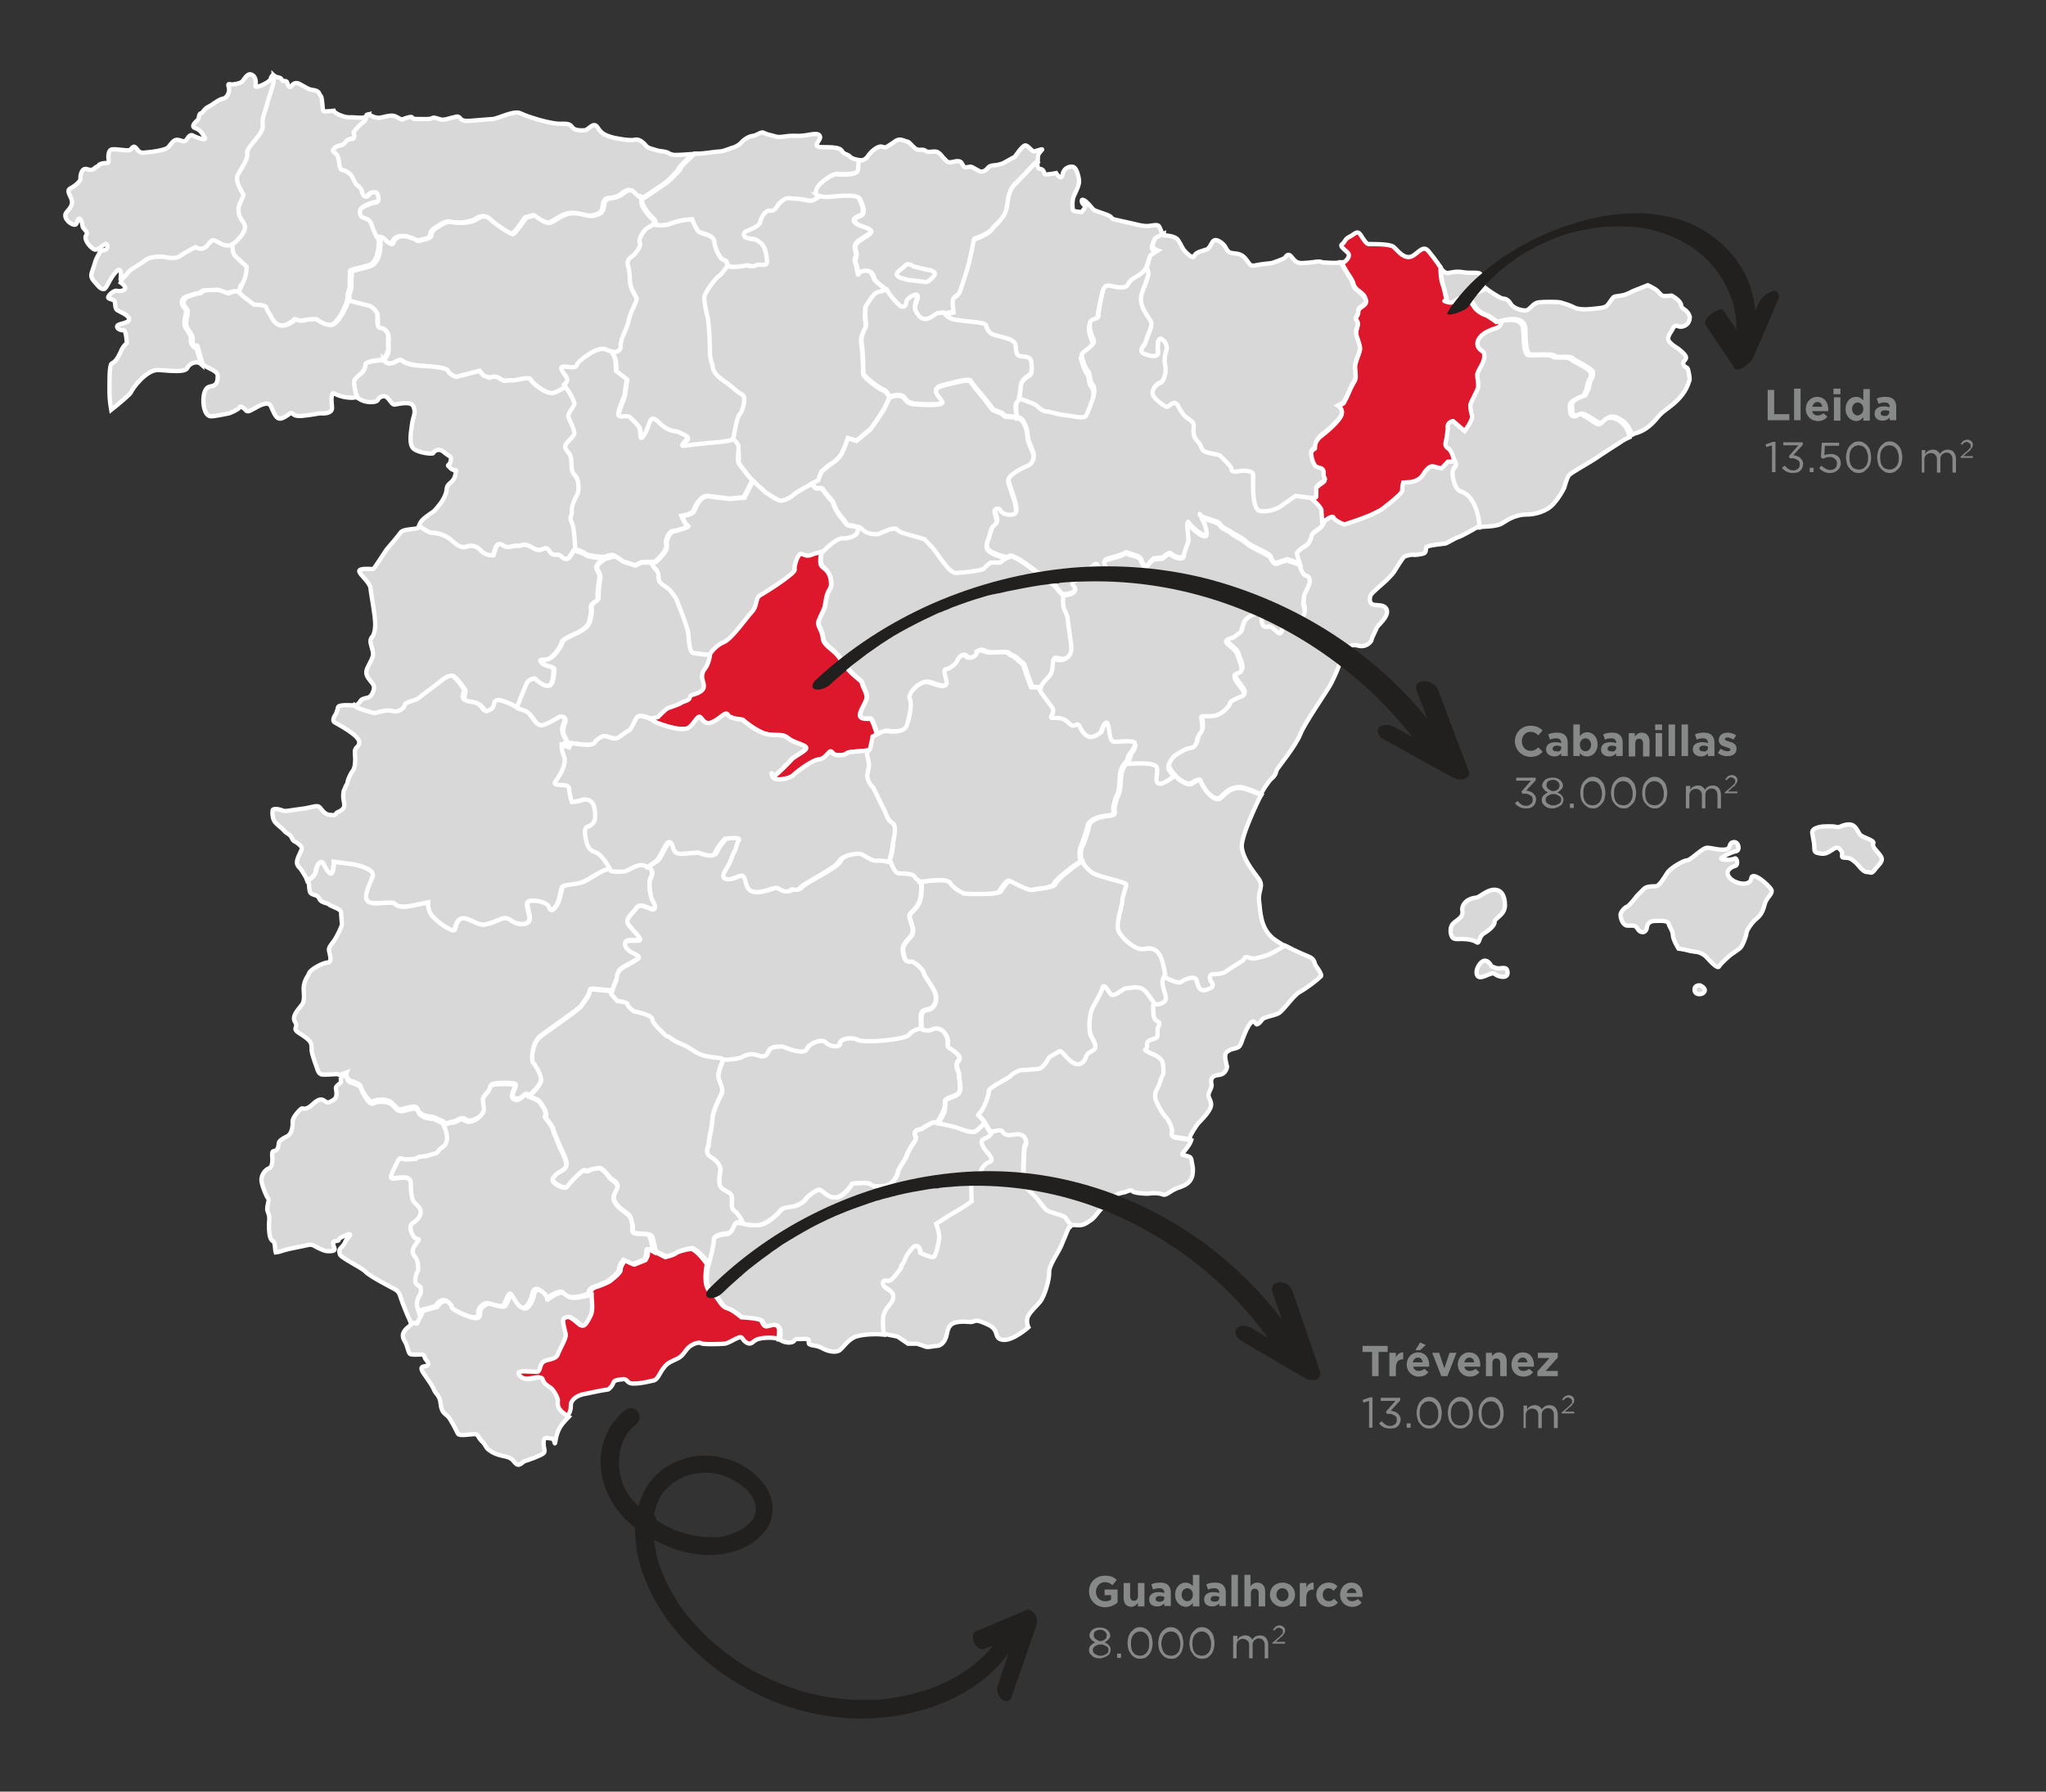 <?xml version="1.0" encoding="utf-8"?>
<!-- Generator: Adobe Illustrator 27.7.0, SVG Export Plug-In . SVG Version: 6.00 Build 0)  -->
<svg version="1.1" id="Capa_1" xmlns="http://www.w3.org/2000/svg" xmlns:xlink="http://www.w3.org/1999/xlink" x="0px" y="0px"
	 viewBox="0 0 472.7 414" style="enable-background:new 0 0 472.7 414;" xml:space="preserve">
<rect x="0" y="0" width="472.7" height="414" fill="#333333" stroke="none"/>
<style type="text/css">
	.st0{fill:#D8D8D8;stroke:#FFFFFF;}
	.st1{fill:#DD182D;stroke:#FFFFFF;stroke-miterlimit:10;}
	.st2{fill:#221F1F;}
	.st3{fill:#878888;}
</style>
<path class="st0" d="M344.6,223.3c0,0-1-2.2-2.4-0.9c-1.4,1.4-1.4,3.5-0.1,3.4c1.2-0.1,2.6-1.3,3.3-0.7c0.7,0.6,3,1.2,2.9-0.4
	c-0.1-1.7-1.5-0.7-2.6-1C344.6,223.3,344.6,223.3,344.6,223.3z"/>
<path class="st0" d="M335.4,216.3c0,0,0.1,0.8,1.5,0.7c1.5-0.1,3.4,0.1,4.2,0.7s0.5-1.3,1.7-2s2.6-1.9,2.5-2.7
	c-0.1-0.8,2.4-1.5,2.4-3.8c0-2.3-0.9-3.7-2.6-3.6c-1.7,0.1-3.2,1.7-4,1.8c-0.8,0.1-2.3,0.4-3,1.7s0.3,1.6-0.6,2.8
	c-1,1.1-2,1.2-2.3,2.5C335,215.7,335.4,216.3,335.4,216.3z"/>
<path class="st0" d="M392.8,227.7c0,0-1.3-0.2-1.3,1c0,1.3,1.9,1.3,2.3,0.4C394.2,228.3,392.8,227.7,392.8,227.7z"/>
<path class="st0" d="M378.2,207c0,0-1.7,2.3-2.3,2.5s-1.5,1.3-1.5,1.9s0.4,2.5,1.7,2.5c1.3,0,1.7-0.2,2.3,0.8c0.6,1,1.9,1,2.1-0.4
	c0.2-1.5,1.5-1.5,2.1-1.5s2.7-0.2,2.9,0.6c0.2,0.8,1,1.7,1,2.7c0,1,1.3,3.1,1.3,3.1s1.5,0.2,2.1,0.4s2.3,0.4,2.3,0.4s1,0.2,1.9,1
	c0.8,0.8,2.7,3.1,3.1,2.3s2.7-2.7,2.7-2.7s1.5-1,2.1-1.5s1.5-2.9,1.5-3.5c0-0.6,1.3-2.5,2.3-3.3c1-0.8,1.5-1.7,1.9-3.3
	c0.4-1.7,2.1-2.5,1.5-3.5c-0.6-1-4.4-4.4-4.6-2.5c-0.2,1.9-3.8,1.3-5-0.2c-1.3-1.5,0.4-2.5,1.3-2.7c0.8-0.2,0.4-2.1-0.2-1.7
	c-0.6,0.4-3.8,0.4-2.9-0.2c0.8-0.6,2.3-1.3,3.3-1.5c1-0.2,0.6-2.3-0.6-2.1c-1.3,0.2-0.4,1.5-1.9,1.7c-1.5,0.2-3.1-0.4-4.2-0.4
	s-3.8,2.9-4.6,2.9c-0.8,0-3.8,1.7-4.6,2.9c-0.8,1.3-1.9,3.1-2.7,3.1c-0.8,0-2.1,0-2.7,0.6C379,206.2,378.2,207,378.2,207z"/>
<path class="st0" d="M421,191c0,0-2.5,0.2-2.3,1.5c0.2,1.3,0.2,1,0.4,2.3c0.2,1.3-0.2,2.1,0.8,2.3c1,0.2,1.7,0.4,2.9-0.4
	c1.3-0.8,1.7-1.3,2.5-0.2c0.8,1-0.4,1.7,1,1.7s1.7,0.6,2.3,1c0.6,0.4,1.7,2.3,2.7,2.3s1,0.6,1.9-0.6s2.1-1.9,1.3-3.1
	s-2.1-2.1-1.7-2.9c0.4-0.8-2.5-1.3-3.1-2.1c-0.6-0.8-1-2.3-2.5-2.3c-1.5,0-2.1,0.8-2.9,0.6C423.5,190.8,421,191,421,191z"/>
<path class="st0" d="M29.3,63.4c0.7-1,2.2-1.5,3.9-2.9c1.7-1.3,3.2-1,4-1.1c0.8-0.1,3,0.9,4.5-0.2c1.5-1.1,3.5-2,3.5-2
	s1.5,1.1,2.7-0.4c1.2-1.5,1-1.6,3.1-0.4c2.1,1.2,3.5-0.3,3.5-0.3s3.3-2.6,2-4.5c-1.3-1.8-1.2-2.2-1.2-3.2c-0.1-1,1.3-2.8,1.1-3.4
	c-0.2-0.6-2-3.2-1.2-4.6c0.9-1.4,2.4-3.5,2.1-4.9c-0.3-1.3,3.9-4.6,3.6-6.3c-0.3-1.7,0.7-3.6,1-5c0.3-1.4,1.6-4.6,1.5-5.4
	c0-0.2,0-0.7,0-1.3c-0.5-0.4-0.8,0.4-0.9,0.8c-0.1,0.5-2,1.5-2.9,1.7c-0.9,0.2-0.5-0.2-0.5-0.8c0-0.6-0.1-1.7-1.1-2
	c-0.9-0.3-1.7,1.3-2,1.6c-0.3,0.4-2,0.8-2.7,0.7c-0.7-0.2-0.6,0-0.4,0.9c0.2,0.9-0.5,2.3-1.4,2.4c-0.9,0.1-2.5,1.5-3.4,1.9
	c-0.9,0.4-1.3,1.5-1.7,1.5c-0.5,0-0.4,1.3-0.7,1.5c-0.3,0.3-1.8,1.5-0.6,1.9c1.2,0.4,1.7,1.3,2.2,2.2c0.5,0.9-2.1-0.1-2.8-0.5
	c-0.7-0.4-1.2,0.8-1.6,1.2s-1.3-0.2-2.1-0.2c-0.8,0.1-1.3,1-1.9,1.7c-0.6,0.7-3.7,1.1-4.9,1.2c-1.2,0.1-1.6,0.3-2.4-0.8
	s-1.1-0.1-1.5,0.2c-0.3,0.4-2.9-0.2-4.1-0.1c-1.1,0.1-1,1.7-0.9,2.6c0.1,0.9-0.6,0.4-1.6,0.7s-0.5,0.5-1.1,0.7
	c-0.6,0.2-0.8,1.1-2.2,0.6c-1.4-0.5-1.7,1.6-1.6,2.2c0,0.6-1.3,1.7-2.3,2.2c-1,0.5-0.2,1.4,0.2,2.5c0.4,1.1-0.1,1.9-1.1,3
	c-1,1.1,0.6,2.7,1.6,2.9c1,0.3,0.7-1.3,1.3-1.4c0.6,0,0.8,1.9,0.8,1.9c0.3,0.7,1.4,1.2,0.8,2c-0.6,0.7,0.7,2.6,1.8,3.2
	c1.2,0.6,2.7-2.2,3.1-0.9c0.3,1.3-1.5,1.2-1.5,1.2s-1,1.7-1.2,2.3c-0.2,0.7-0.5,1.6-0.9,2.8c-0.4,1.2,0.4,1.8,0.9,2.4
	c0.5,0.6,1.2,1.5,1.9,1.4c0.7-0.1,1.2-2.3,2.8-4c1.2-1.3,1.2,0.5,1.1,1.5C28.5,64.3,29,63.8,29.3,63.4z"/>
<path class="st0" d="M57,63.4c0.3-1.2,0.2-1.8,0.2-1.8s-1.7-1.4-2.7-2.5c-0.5-0.5-0.6-1.6-0.6-2.7c-0.6,0.3-1.6,0.6-2.9-0.1
	c-2.1-1.2-1.8-1-3.1,0.4c-1.2,1.5-2.7,0.4-2.7,0.4s-2.1,1-3.5,2c-1.5,1.1-3.7,0.1-4.5,0.2c-0.8,0.1-2.4-0.2-4,1.1
	c-1.7,1.3-3.2,1.8-3.9,2.9c-0.3,0.4-0.8,0.9-1.3,1.4c0,0.4-0.1,0.6-0.1,0.6s0.8,0.5,1,1.1c0.2,0.7-1.1,1-1.9,0.8
	c-0.8-0.2-2.2,1.3-2,1.6c0.1,0.3,1.2,0.4,1.4,0.7c0.3,0.3,0.1,1.7,0.6,2.1c0.5,0.4,3.1,1.3,2.8,2.3c-0.3,0.9-2.4,0.8-2.7,1.4
	c-0.3,0.6,0.8,1.1,1.4,1c0.7-0.1,0.8,3,0.8,3s-0.9,0.6-1.5,2.2c-0.7,1.5-1.3,2.2-2,2.5c-0.6,0.4-0.5,4.7-0.5,6.7
	c0,1.5,0.2,2.8,0.4,4c1.9-1.5,4.5-3.7,4.6-4.1c0.2-0.7,3.5-5.3,6.4-5.1c2.9,0.2,6.1,0.6,6.6-0.5c0.5-1.1,2.2-1.7,3.1-0.9
	c-0.2-0.8-0.4-1.7-0.8-2.9c-0.9-3,0,0-0.9-1.1c-0.9-1.1-0.5-1.3-0.6-2.1c-0.1-0.8-1.1-1.9-1.4-2.6c-0.3-0.8,0.2-2.6,0.3-3.3
	c0.1-0.8-0.9-1.1-1-2.1c-0.1-1,0.9-1.4,0.9-1.4s2.1-0.8,2.7-0.8c0.6,0,0.9-0.7,1.5-0.7c0.6,0,3.1-0.1,3.1-0.1l2.2,0.8
	c0,0,1.5-0.7,2.1-0.4c0.2,0.1,0.3,0.2,0.5,0.3l0.6-1.6C55.9,66.3,56.7,64.6,57,63.4z"/>
<path class="st0" d="M87.5,44.7c-0.3-0.8-1.8-0.4-2.3,0.4C84.7,45.9,84,44.6,84,44c0-0.6-1.3-1.5-1.3-1.5s-0.7-1.1-0.9-1.7
	c-0.2-0.6-1.3-1.5-2.3-1.6c-1-0.1-0.4-3.1-1.5-3.8c-1-0.7-0.8-0.7-0.3-1.3c0.5-0.6,1.9-0.4,2.4-1.2c0.5-0.8,0.9-0.9,1.7-0.9
	c0.8-0.1,0.3-1.6,0.3-1.6s1.2-1.7,2.3-2.3c0.4-0.2,0.6-0.9,0.8-1.7c-0.4,0.1-0.7,0.4-0.8,0.6c-0.2,0.4-2.4,0.1-3.2,0.1
	c-0.8,0.1-1.8-0.1-2.9-0.6c-1.1-0.5-1.2-0.9-1.2-0.9s-1.9,0.2-2.3,0.1c-0.3-0.1-0.2-0.9-0.4-2.4c-0.2-1.5-0.2-0.7-0.7-1.8
	C73.2,20.6,72,21,71,20.4c-1-0.6-1.1-0.6-1.8-1c-0.7-0.4-1.4-0.2-1.8,0.4c-0.4,0.6-0.8,0.3-1-0.6c-0.2-0.9-1-0.1-1.3-0.8
	c-0.3-0.7-1.3-0.4-1.8-0.9c0,0,0,0-0.1-0.1c0,0.6,0,1.1,0,1.3c0.1,0.8-1.2,4-1.5,5.4c-0.3,1.4-1.3,3.2-1,5c0.3,1.7-3.9,5-3.6,6.3
	c0.3,1.3-1.3,3.4-2.1,4.9c-0.9,1.4,0.9,4,1.2,4.6c0.2,0.6-1.2,2.4-1.1,3.4c0.1,1-0.1,1.4,1.2,3.2c1.3,1.8-2,4.5-2,4.5
	s-0.2,0.2-0.6,0.4c0,1.1,0.1,2.2,0.6,2.7c1.1,1.1,2.7,2.5,2.7,2.5s0,0.6-0.2,1.8s-1.1,2.8-1.1,2.8l-0.6,1.6c0.4,0.3,0.8,0.7,0.8,0.7
	l2.5,1.9c0,0,2.5,0,2.8,0.6c0.2,0.6,0.5,0.9,0.9,1.7c0.5,0.7,1,2.3,2.5,2.5c1.6,0.3,3.4-1.4,3.4-1.4s1.2,0.5,2.2,0.2
	c1-0.3,2.7-0.2,2.7-0.2s1.7,1.4,3.4,1.3c1.7-0.1,4.1-5.2,4-6.4c-0.1-1.2,0.6-1.6,0.5-3.2c-0.1-1.6,0.2-2.2,0-2.7
	c-0.2-0.6,2.1-0.8,4.4-1.5c2.3-0.8,2.3-4.9,2.3-5.7c-0.1-0.8-1.2-2.8-1.5-4c-0.3-1.1-1.5-1.2-2.1-1.6c-0.6-0.3-0.7-1.1-0.5-1.7
	c0.1-0.6,2.6-1.6,3.6-1.7C88.1,46.6,87.8,45.5,87.5,44.7z"/>
<path class="st0" d="M81.9,88.3c0-0.6,0.9-1.4,1.4-1.9c0.6-0.4,1.2-1.5,1.2-2.2c-0.1-0.8,4-1.1,4-1.1s1.2-1.5,1.2-2.6
	c-0.1-1.2,0-2.1,0-2.9c-0.1-0.8-1-2.1-1.9-2c-1,0.1-0.4-2.3-0.7-3.3c-0.3-1-1.7-1.8-1.7-1.8s-2.4-0.6-3.6-0.9
	c-0.5-0.1-0.9-0.2-1.3-0.3c-0.4,1.8-2.4,5.6-3.9,5.8c-1.7,0.1-3.4-1.3-3.4-1.3s-1.8-0.1-2.7,0.2c-1,0.3-2.2-0.2-2.2-0.2
	s-1.8,1.7-3.4,1.4c-1.6-0.3-2.1-1.8-2.5-2.5c-0.5-0.7-0.7-1.1-0.9-1.7c-0.2-0.6-2.8-0.6-2.8-0.6l-2.5-1.9c0,0-0.6-0.7-1.3-1.1
	c-0.6-0.3-2.1,0.4-2.1,0.4l-2.2-0.8c0,0-2.5,0-3.1,0.1c-0.6,0-0.9,0.7-1.5,0.7c-0.6,0-2.7,0.8-2.7,0.8s-0.9,0.5-0.9,1.4
	c0.1,1,1.1,1.3,1,2.1c-0.1,0.8-0.6,2.6-0.3,3.3c0.3,0.8,1.3,1.8,1.4,2.6c0.1,0.8-0.3,1,0.6,2.1c0.9,1.1,0-1.9,0.9,1.1
	c0.3,1.2,0.6,2.1,0.8,2.9c0,0,0.1,0.1,0.1,0.1c0.9,0.9,3.4,1.4,3.4,2.6s-0.1,2.3-1.7,2.5c-1.6,0.2-1.8,3-1.5,4.6
	c0.3,1.6,0.9,2.3,1.7,2.3s3.2-0.5,3.7-0.6c0.5,0,2.6-1,2.8-1.4c0.1-0.4,0.5-0.3,1.1,0.2c0.6,0.5,0.5,1,1.8,0.3
	c1.3-0.7,3.7-2.3,4.4-0.8c0.7,1.5,1.2,3.1,2.4,2.8c1.2-0.4,1.9-1.2,2.3-1.3c0.4,0,0.3,0.9,2.5,0.7c2.1-0.2,4.1-0.6,4.1-0.6
	s3.1,0.4,2.8-1.5c-0.2-1.9-0.2-3.7,0.7-3c1,0.6,3,1,4.2,0.9c0.9-0.1,0.9-0.3,1.3-0.1l-0.5-1.1C82.3,90.8,82,88.9,81.9,88.3z"/>
<path class="st0" d="M88.6,55.2c1.1,1.1,1.9,1.4,2,0.8c0.1-0.6,1-2,3.6-1.3c2.6,0.8,1.6,1,2.6,0.8c1-0.3,2.7-0.4,2.6-1.4
	c-0.1-1,1.8-1.9,1.8-1.9s1.7-1.3,2.8-1c1.2,0.3,2.7,0.2,2.7,0.2s2.1-0.2,3.1-0.8c0.9-0.7,2.3-1,3.1-0.1c0.9,0.9,4.8,3.7,5.4,3.5
	c0.6-0.2,3-3.8,3-3.8l1.9-0.5c0,0,2.5,1.9,3.6,1.7c1.1-0.3,2.8-2,4.9-2.2s4,1,5.5,0.5c1.5-0.5,1.9-0.7,2.1-2.5c0.2-1.8,2-1.5,2-1.5
	s1.3-0.3,1.9-0.7c0.6-0.4,2-1.9,3.1-0.6c1.1,1.3,2.1,1.4,2.1,1.4l5.2-3.5c0,0,1.1-0.9,1.8-1.7c0.7-0.8,1.3-1.1,1.4-1.7
	c0.1-0.3,1.7-1.9,3.2-3.3c-1.4,0.1-3.2,0.2-3.5,0.2c-0.3,0-1.2,0.1-2-0.4c-0.7-0.5-2.1-0.4-2.9-0.7c-0.8-0.3-1.9-0.4-2.4-1.1
	c-0.5-0.6-1.5-1.6-2.6-1.3c-1.1,0.3-4.8-0.4-5.6-0.7c-0.8-0.3-1.9-0.5-2.9-2.1c-1-1.6-2,0.5-3,0.6s-2.3,0-2.8-0.6
	c-0.5-0.5-0.4-1-2.7-0.9c-2.3,0.1-7.7-1.6-9.3-2.4c-1.5-0.8-5.2,1.2-6.4,1.3s-2.8,0.2-5.1,0.4c-2.3,0.2-2.2-0.4-2.7-0.8
	c-0.5-0.4-0.9,0-1.7,0.1c-0.8,0.2-1.8,0.6-2.6,0.4c-0.8-0.2-1.5-0.6-2-0.3c-0.4,0.3-1.6,0.2-3,0.2c-1.5,0-1.4-0.1-1.6-0.4
	c-0.3-0.3-2,0.4-2.3,0.5c-0.3,0.1-0.9-0.5-1.8-0.8c-0.8-0.3-2.6,0.3-3.3,0.4c-0.7,0.1-1.7-0.2-2.3-0.6c-0.2-0.1-0.4-0.2-0.7-0.1
	c-0.2,0.8-0.4,1.5-0.8,1.7c-1.1,0.7-2.3,2.3-2.3,2.3s0.5,1.5-0.3,1.6c-0.8,0.1-1.2,0.1-1.7,0.9c-0.5,0.8-1.9,0.5-2.4,1.2
	c-0.5,0.6-0.7,0.6,0.3,1.3c1,0.7,0.5,3.7,1.5,3.8c1,0.1,2,1,2.3,1.6c0.2,0.6,0.9,1.7,0.9,1.7s1.2,0.9,1.3,1.5c0,0.6,0.7,1.9,1.3,1.1
	c0.5-0.8,2.1-1.1,2.3-0.4c0.3,0.8,0.5,1.9-0.4,2c-1,0.1-3.4,1.1-3.6,1.7c-0.1,0.6-0.1,1.4,0.5,1.7c0.6,0.3,1.8,0.4,2.1,1.6
	c0.2,0.8,0.8,2,1.2,2.9C87.7,54.6,88.2,54.8,88.6,55.2z"/>
<path class="st0" d="M89.9,84c1.4,0.1,2.2-1.4,3.1-0.6c0.8,0.7,2.8,0.9,3.8,1.1c1,0.1,6.5,0.3,6.7,1.2c0.3,1,1.9,1.4,1.9,1.4
	l5.4-1.4l0.9,1.1l1.4,0.5c0,0,1.1-0.7,2.4,0.2c1.2,0.9,1.4,0.3,2.6,0.4c1.2,0.1,4.2-0.9,4.5-0.2c0.3,0.8,3.8,3.6,5.3,3.1
	c1.5-0.5,4.3-1.9,3.2-3.4c-1.1-1.5-1.5-2.2-0.6-2.3c1-0.1,2.8,0.6,3.1-0.4c0.3-1,3.3-2.8,3.3-2.8s2.2-1.4,3.5-0.7
	c1.2,0.7,3.4,0.7,3.2-1c-0.1-1.7,1.4-3.8,1.9-6c0.4-2.2,2.2-4.5,1.7-5.2c-0.5-0.7-1.4-2.2-1.4-3.2c-0.1-1-0.1-1.6-0.2-2.7
	c-0.1-1.2-1-2.5,0.3-3.3c1.3-0.9,2.5-2.7,2.1-3.5c-0.5-0.7,0.9-2.8,1.7-3.3c0.7-0.5,2.5-1,1-2.4c-1.5-1.4-2.4-2.9-2.5-3.7
	c0-0.3-0.1-0.7-0.1-1.2c-0.4-0.2-0.9-0.5-1.5-1.2c-1.1-1.3-2.5,0.2-3.1,0.6c-0.6,0.4-1.9,0.7-1.9,0.7s-1.8-0.2-2,1.5
	c-0.2,1.8-0.6,2-2.1,2.5c-1.5,0.5-3.4-0.7-5.5-0.5s-3.8,1.9-4.9,2.2c-1.1,0.3-3.6-1.7-3.6-1.7l-1.9,0.5c0,0-2.4,3.5-3,3.8
	c-0.6,0.2-4.5-2.6-5.4-3.5c-0.9-0.9-2.2-0.6-3.1,0.1c-0.9,0.7-3.1,0.8-3.1,0.8s-1.6,0.1-2.7-0.2c-1.2-0.3-2.8,1-2.8,1
	s-1.9,0.9-1.8,1.9c0.1,1-1.7,1.1-2.6,1.4c-1,0.3,0,0-2.6-0.8c-2.6-0.8-3.5,0.7-3.6,1.3c-0.1,0.6-1,0.3-2-0.8
	c-0.4-0.4-0.9-0.6-1.3-0.6c0.2,0.4,0.3,0.8,0.3,1.1c0.1,0.8,0,4.9-2.3,5.7c-2.3,0.8-4.6,1-4.4,1.5c0.2,0.6-0.1,1.2,0,2.7
	c0.1,1.6-0.6,2-0.5,3.2c0,0.1,0,0.4-0.1,0.6c0.4,0.1,0.9,0.1,1.3,0.3c1.2,0.3,3.6,0.9,3.6,0.9s1.4,0.9,1.7,1.8
	c0.3,1-0.3,3.3,0.7,3.3c1-0.1,1.9,1.2,1.9,2c0.1,0.8-0.1,1.8,0,2.9c0.1,1-0.8,2.2-1.1,2.5C88.9,83.5,89.3,83.9,89.9,84z"/>
<path class="st0" d="M154.9,51.7c2.5-1,5-1,5-1s1,2.7,1.8,3c0.8,0.3,3.2,0.7,3.3,2.1c0.1,1.4,1.3,4.2,2.3,4.3c1,0.1,0.3,1.3,1.7,1.6
	c1.4,0.3,4.1-0.3,4.1-0.3s1.2,0.5,2.1,0c0.9-0.5,2.6,0.6,2.5-1c-0.1-1.6-0.5-3.5-1.5-4.2c-1-0.7-0.8-0.7-2.6-1
	c-1.8-0.2-1.3-1.5-0.7-1.7c0.6-0.2,3-1.2,3.2-2c0.1-0.8,1.1-2.8,2.1-2.7c1,0.1,1.3-0.3,1.9-1.1c0.5-0.8,1.8-1.7,2.4-1.8
	c0.6,0,2.9,0.2,2.9,0.2s1.8,0.4,2.4,0.4s1.9-0.9,1.9-0.9s-2.4-1.2,0.3-3.5c2.7-2.4,3.8-1.9,3.8-1.9s4.5,0.4,4.6-1
	c0-0.5,0.1-1.3,0.2-2.2c0,0,0,0,0,0s-1.7-0.2-2.2-0.8c-0.5-0.6-1.4-0.5-1.8-1.2c-0.4-0.8-1.4-1-4.5-1c-3.1,0-0.1-1.6-0.7-2.6
	c-0.5-1-2.7,0-4.9,0c-2.2-0.1-2.7,0.1-3.7,0.2s-1.1,0.1-2.1-0.2s-1.5-0.3-2.2-0.7c-0.7-0.4-1.5,0.6-2.6,0.7c-1,0.1-2.2,1-2.7,1.6
	c-0.5,0.6-1.5,1-1.8,1.1c-0.3,0-2.2,0.9-3.1,0.9s-3.6,0.5-5,0.5c-0.2,0-0.5,0-0.8,0c-1.5,1.4-3.2,3-3.2,3.3
	c-0.1,0.6-0.7,0.8-1.4,1.7c-0.7,0.8-1.8,1.7-1.8,1.7l-5.2,3.5c0,0-0.2,0-0.6-0.2c0,0.5,0.1,0.9,0.1,1.2c0.1,0.8,1,2.3,2.5,3.7
	c0.8,0.7,0.7,1.3,0.3,1.6C152,52.1,153.6,52.2,154.9,51.7z"/>
<path class="st0" d="M198.7,46c0.5,1.1,1.6,3.4,0.1,3.9c-1.5,0.5-2,1.3-0.2,2.2c1.8,0.8,4,1,1.8,2.4c-2.2,1.4-3.2,1.8-2.6,3.5
	c0.5,1.7-0.5,1.6,0,2.9c0.5,1.3,0.5,3.3,0.8,2.5c0.3-0.8,2.2-1.2,2.9-0.2c0.7,0.9,0.1,1.2,1.6,2.4c1.5,1.2,1.9,1.4,2.1,2
	c0.2,0.6,2,2.6,2.8,3.3c0.8,0.7,1.6-0.1,1.5-0.9c-0.1-0.8,3.1-2.6,2.5-1c-0.6,1.6-0.8,2.6-0.3,3.2c0.4,0.6,0.9,1.9,2.3,1.8
	c1.4-0.1,2.4-1.6,3-1.4c0.6,0.1,3.5-0.7,3.5-0.7l-0.2-2.1c0,0-0.1-1.2,0.5-1.4c0.6-0.2,1.1-1.1,1.1-1.1s1.8-4.8,2.3-7.4
	c0.6-2.6,1-4.8,1-4.8s3.2-1,4.1-2.3c0.9-1.2,3.3-2.6,3.6-5.8c0.3-3.2,1.2-4.2,1.9-4.8c0.7-0.6,4.3-4.5,4.3-4.5l0.7-0.3
	c-0.1-0.5,0-0.3,0-1.1c-0.1-1,1.5-1.9,0.8-1.8c-0.8,0.2-1.2,0.4-1.7,0.5c-0.5,0-1.2-1.2-1.9-1.4c-0.7-0.2-2.5,2.6-2.5,2.6l-2.7,1.5
	c0,0-0.8,0.4-2.2,0.5c-1.5,0.1-1.3,0.9-2.2,1.3c-0.9,0.4-1.3-0.1-2.1-0.5c-0.8-0.4-0.8-0.6-1.7-0.4c-0.9,0.2-0.8,0.1-1.4-0.9
	c-0.6-1-2.1-0.1-2.9-0.2c-0.8-0.2-0.8-0.6-1.2-0.9c-0.4-0.3-0.6-0.9-1.4-1.4c-0.7-0.5-2.1,0.2-2.8-0.3c-0.6-0.5-1.2-0.2-1.7-0.3
	c-0.6-0.1-0.7-0.2-1.6-1.1c-0.9-1-0.7-0.6-2-1.1c-1.3-0.5-1.8,0.4-2.9,1c-1.1,0.7-1,0.8-1.9,0.5c-0.9-0.3-2.5,1-3.3,2.2
	c-0.7,1.1-1.9,1-2.1,1c-0.1,0.9-0.1,1.8-0.2,2.2c-0.1,1.4-4.6,1-4.6,1s-1-0.5-3.8,1.9c-1.9,1.7-1.3,2.7-0.7,3.2
	c0.9,0.2,1.9,0.4,2.6,0.3C193.8,45.4,198.2,44.9,198.7,46z"/>
<path class="st0" d="M211.1,61.6c0,0-1.3-1.1-2-0.2c-0.7,0.8-2.4,1.6-1.8,2.3c0.6,0.7,2,0.8,2.6,1c0.6,0.1,3.3,0.3,3.9,0.5
	c0.6,0.1,2.2-1.4,2.2-1.9c0-0.6-0.9-0.9-2-1C212.9,62,211.1,61.6,211.1,61.6z"/>
<path class="st0" d="M219.7,73.8c1.6,0.6,7.9,0.7,8.1,1.5c0.3,0.8,0.3,1.1,1.1,1.9c0.8,0.7,5.5,0.9,5.7,2.7c0.1,1.7,0.2,2.5,1.2,2.6
	c1,0.1,2.3-0.2,2.5,1.6c0.1,1.7,0.2,2.3-0.6,2.8s-1.9,1.1-1.9,2.7c-0.1,1.6-0.5,3.2-0.5,3.2s3.8,1.3,4.2,1.8
	c0.4,0.6,1.5,1.2,2.1,1.2c0.6,0,2.6,0.8,4,0.8c1.4,0.1,4.6,1,5.1,0.2c0.5-0.8,1.6-4,1.6-4s0.8-2.2-0.1-3.3c-0.9-1.1-0.4-2.3-1-3
	c-0.6-0.7-1.4-3.2-1.5-3.8c0-0.6,3.3-2.2,2.8-3.4c-0.5-1.1-1-2.5-0.9-3.8c0.1-1.4,2.1-1,2-1.9c-0.1-1,0.9-5.2,0.9-5.2s0.2-2,1.6-1.7
	c1.4,0.3,3.8,0.9,4.3-0.3c0.5-1.2,2-1.7,2.9-2.4c0.9-0.7,1.6-1.9,1.7-2.5c0.1-0.6,0.6-2,0.6-2l1.7-1.1c0,0-1.6-0.5-1.1-1.7
	c0.5-1.2,0.5-1.2,0.5-1.2l2-1c-0.2-0.6-0.6-1.6-0.8-2c-0.3-0.7-0.9-0.5-2.4-0.3c-1.5,0.2-3.3-0.5-6.3-1.1c-3-0.6-2-0.6-2.7-1.1
	c-0.7-0.5-3.5-1.2-3.9-1.6c-0.4-0.4-1.5-1.9-2.3-2.2c-0.8-0.3-0.2,1.2,0.3,1.2c0.6,0.1-0.7,1.6-0.7,1.6s-1.8-0.1-2-0.4
	c-0.1-0.3-0.3-2.2,0.2-3.3c0.5-1.1,1.3-2.6,1.2-3.6c-0.1-1-0.5-2.5-1.1-3c-0.6-0.5-2.4-0.1-2.7,1.6c-0.3,1.7-1.5-0.3-1.5-0.3
	s-1,0.2-2,0.3c-1,0.1-0.5-0.2-1-0.9s-1.1,0.1-1.3-1.1c0-0.3-0.1-0.5-0.1-0.6l-0.7,0.3c0,0-3.6,3.8-4.3,4.5c-0.7,0.6-1.6,1.7-1.9,4.8
	c-0.3,3.2-2.8,4.5-3.6,5.8c-0.9,1.2-4.1,2.3-4.1,2.3s-0.4,2.2-1,4.8c-0.6,2.6-2.3,7.4-2.3,7.4s-0.5,0.8-1.1,1.1
	c-0.6,0.2-0.5,1.4-0.5,1.4l0.2,2.1c0,0-1.3,0.4-2.3,0.6C218.5,72.9,219.1,73.5,219.7,73.8z"/>
<path class="st0" d="M333.3,65.5c0.5,1.7,0.6,2.5,0.9,3.4c0.3,1-1.3,0.5,0.3,1c1.6,0.5,1.7-0.7,3.2-1c1.5-0.3,3.2-1,3.2-1l2.3-1
	c-0.5-0.5-0.9-3.1-1.2-3.6c-0.4-0.5-2.4-0.1-4-0.4c-1.6-0.3-2.8,0.1-3.5,0.2c-0.6,0-1.2-0.5-1.6-1.1C332.9,63,333,64.5,333.3,65.5z"
	/>
<path class="st0" d="M388.4,70.5c-0.1-1.1-2.2-2.2-2.2-2.2s-0.9,0.1-1.6,0.1c-0.7,0.1-1.2-0.7-1.7-1.2c-0.5-0.5-2.2-1.3-2.2-1.3
	l-3.5,1.4c0,0-0.5,0.3-1.5,0.7c-1,0.4-2.5,0.4-2.8,0.6c-0.3,0.1-0.9,1.2-1.5,1.9c-0.6,0.7-1.9,0.7-3.8,0.9c-1.9,0.2-3.3,0-4-0.4
	c-0.7-0.4-2.3-0.9-3-1.1s-4.2-0.2-5.3,0c-1.1,0.2-1.8,1.6-2.6,1.8c-0.8,0.2-3-0.4-3.6-1.4c-0.6-1-1.2-1.3-1.9-1.3
	c-0.7-0.1-3.3-1.9-3.7-2.2c0,0-0.1-0.1-0.1-0.1l-2.3,1c0,0-0.8,0.3-1.8,0.7c0.6,1,1.4,2.2,1.7,2.7c0.5,0.7,1.9,1.6,2.5,1.7
	c0.6,0.1,2.5,1.6,2.5,1.6s6.3-2.3,6.4,1.6c0.1,3.9,0.3,5.8,1.3,5.9c1,0.1,5.1-0.2,5.5,0.3c0.4,0.6,3.5-0.1,4.2,0.6s4.3,2.2,4.6,3.1
	c0.3,1-0.6,2.2-0.6,2.2l-0.4,1.8l-0.7,1.4c0,0-3.2,1-3.1,2.2c0.1,1.2-0.2,2.4,1,2.5c1.2,0.1,0.5-1.2,3,0.3c2.5,1.6,2.5,1.7,3.2,1.3
	c0.7-0.5,1.4-2.3,4-0.7c1.5,0.9,2.3,2.4,2.6,3.6c0.4-0.2,0.8-0.4,1.3-0.5c2.1-0.7,3.6-2.2,4.8-3.7c1.2-1.5,3-2.2,4.9-4.3
	s2.1-3.7,2.3-4c0.2-0.4-0.1-1.8-0.3-2.6s-0.9-0.3-1.1-1.3c-0.2-1,1.6-1-0.1-2.6c-1.7-1.6-1.7-1.1-2.9-2.3c-1.2-1.1,0.1-2.2,0.6-3.3
	c0.6-1.2,1.3-0.3,1.8-0.4c0.5,0,2.1-0.3,2.1-2.3C389.8,71.3,388.5,71.6,388.4,70.5z"/>
<path class="st0" d="M373.9,97.1c-2.7-1.5-3.3,0.3-4,0.7c-0.7,0.5-0.8,0.3-3.2-1.3c-2.5-1.6-1.8-0.2-3-0.3c-1.2-0.1-0.9-1.3-1-2.5
	c-0.1-1.2,3.1-2.2,3.1-2.2l0.7-1.4l0.4-1.8c0,0,0.9-1.2,0.6-2.2c-0.3-1-3.9-2.4-4.6-3.1s-3.7-0.1-4.2-0.6c-0.4-0.6-4.5-0.2-5.5-0.3
	c-1-0.1-1.1-2.1-1.3-5.9c-0.1-2.8-3.3-2.4-5.1-2c0,0.6-0.3,1.3-1.2,1.5c-1.9,0.5-3.2,1.2-3.9,2.3c-0.7,1-0.6,2,0.2,2.7
	c0.8,0.7,1,0.5,0.9,1.9c-0.1,1.4-1.7,3.3-1.6,4c0.1,0.8,0.3,1.7,0.2,2.7c-0.1,1-1.8,3.7-1.8,4.2c0,0.6,0.1,1.6,0.4,2.5
	c0.3,1-1.7,3.5-1.7,3.5l-2.7-2.3c0,0-1.6,0.1-1.2,1.7c0,0-0.2,2.2-0.5,3.2c-0.3,1,0.7,1.5,0.7,1.5s0.6,0.5,0.9,1.5
	c0.3,1,1.2,2.4,0.6,2.9s-0.7,1.2-0.6,2c0.1,0.8,0.4,2.7,1.3,3.4c0.8,0.7,2,0.4,3.4,2.8c1,1.8,1.5,4.5,1.6,5.7c0,0,0.1,0,0.1,0
	c0.3-0.3,1.5-0.1,3.3-0.4c1.8-0.3,1.6-0.5,3.2-1.4c1.6-0.9,3.1-1.2,4.1-1.2s2.9-0.1,5-1.3c2.1-1.2,3.9-4.9,3.9-4.9s0.6-2.3,1.1-2.9
	c0.5-0.6,4.4-2.7,6.2-3.9c1.7-1.2,5.5-3.6,5.5-3.6s0.9-0.7,2.3-1.3C376.2,99.5,375.5,98,373.9,97.1z"/>
<path class="st1" d="M345.7,74.4c0,0-1.9-1.4-2.5-1.6c-0.6-0.1-2-1-2.5-1.7c-0.3-0.4-1.1-1.7-1.7-2.7c-0.5,0.1-1,0.3-1.4,0.4
	c-1.5,0.3-1.6,1.5-3.2,1c-1.6-0.5,0,0-0.3-1c-0.3-1-0.3-1.7-0.9-3.4c-0.3-0.9-0.4-2.5-0.4-3.7c-0.1-0.1-0.1-0.2-0.2-0.2
	c-0.5-0.8-1.2-1.8-2.6-3.5s-2.7,1.2-4.4,1.4c-1.7,0.1-2.8-1.7-3.7-2.4c-1-0.7-5.2-0.6-5.7-0.6s-1.2-1.1-1.9-2.2
	c-0.8-1.1-1.4,0-2.5,0.5c-1.1,0.5-1.1,1.3-1.7,1.7c-0.6,0.4,0.1,0.9,1.2,1.9c1.1,1-0.8,2.3-0.8,2.3s-0.2,0-0.6,0
	c0.7,1.3,1.5,2.7,2.1,3.5c1.1,1.7,0.4,1.9,1.8,3c1.5,1.1,1.7,1.6,1.8,2.6c0.1,1-1.8,1.3-1.8,2.3c0.1,1-1,1.6-0.4,2.2
	c0.6,0.5,0.1,1.7,0.1,1.7s-0.3,1-0.1,1.8c0.3,0.8,0.8,2.3,0.8,2.9c0,0.6-0.6,2-0.9,3c-0.3,1-0.3,1.2-0.2,2c0.1,0.8,0.3,1.7-0.2,2.6
	c-0.5,0.8-1,1.8-1.3,2.6c-0.3,0.8-1.2,2.4-1.2,2.4L309,94c0,0,1.2,0.7,0.9,1.9c-0.3,1.2-3,3.6-4.7,4.9c-1.7,1.3-1.5,2.9-1.5,2.9
	s-0.9,0.5-0.9,1.4c0.1,1,0.6,3.1,1.6,3.2c1,0.1,1.4,0.5,1.3,1.5c-0.1,1,0.9,1.1-0.2,1.8c-1.1,0.7-1.5,1.3-1.5,1.3l0,2l-1.1,0.9
	c0,0,2.1,1.8,2.2,2.6c0.1,0.8,0.2,2.9,0.2,2.9s2.6-2.2,2.8-1.4c0.3,0.8,2.5,1.6,2.5,1.6s4-1.3,5.1-1.8c1.1-0.5,3.4-1.6,3.4-1.6
	s5-3.7,4.9-4.5c-0.1-0.8,0.2-1.8,0.2-1.8l1.7-0.1c0,0,1.9-0.2,2.8-1.6c0.9-1.4,1.8-2.3,2.6-2c0.8,0.3,1.8,0.4,1.8,0.4l1.4-1.5
	l1.7-0.1c-0.2-0.6-0.5-1.2-0.6-1.7c-0.3-1-0.9-1.5-0.9-1.5s-1-0.5-0.7-1.5c0.3-1,0.5-3.2,0.5-3.2c-0.3-1.5,1.2-1.7,1.2-1.7l2.7,2.3
	c0,0,1.9-2.5,1.7-3.5c-0.3-1-0.4-1.9-0.4-2.5c0-0.6,1.7-3.3,1.8-4.2c0.1-1-0.2-1.9-0.2-2.7c-0.1-0.8,1.5-2.7,1.6-4
	c0.1-1.4-0.1-1.2-0.9-1.9c-0.8-0.7-0.9-1.7-0.2-2.7c0.7-1,2-1.7,3.9-2.3c0.8-0.2,1.1-0.9,1.2-1.5C346.2,74.2,345.7,74.4,345.7,74.4z
	"/>
<path class="st0" d="M340.3,116c-1.4-2.4-2.5-2.1-3.4-2.8c-0.8-0.7-1.2-2.6-1.3-3.4c-0.1-0.8,0.1-1.6,0.6-2c0.3-0.2,0.2-0.7,0-1.2
	l-1.7,0.1l-1.4,1.5c0,0-1-0.1-1.8-0.4c-0.8-0.3-1.7,0.5-2.6,2c-0.9,1.4-2.8,1.6-2.8,1.6l-1.7,0.1c0,0-0.3,1-0.2,1.8
	c0.1,0.8-4.9,4.5-4.9,4.5s-2.2,1.2-3.4,1.6c-1.1,0.5-5.1,1.8-5.1,1.8s-2.2-0.8-2.5-1.6c-0.2-0.6-1.6,0.4-2.3,1
	c-0.2,0.6-0.5,1.1-0.8,1.4c-1.1,0.9-2,1.3-2.2,2.1c-0.1,0.8-0.8,1.8-0.8,1.8s-2.6,1.6-2.6,2.2s0.8,2.7,0.8,2.7s0.6,2.1,1.4,2.2
	c0.8,0.1,0.9,0.9,0.9,1.5s-1.2,2.6-1.2,2.6l-0.2,2.2c0,0,0.5,0.9,0.3,1.7c-0.1,0.8-1,2-1.2,2.6c-0.1,0.6,1.3,1.7,1.5,2.2
	c0.2,0.6,1.1,1.3,1.5,2c0.5,0.7,2.7,1.9,2.7,1.9l3.1,2.3l0.5,0.3c0.6-1.2,1.7-2.5,1.7-2.5s0.7-1.1,2.6-0.6c1.9,0.5,3.1-1,3.1-1.4
	s1.1-2.4,1.2-2.8c0.2-0.5,2.8-2.5,2.3-4.1c-0.6-1.5-2.6-0.8-3.4-1.3c-0.8-0.5-0.5-1.7-0.3-2.1c0.2-0.5,3.1-2.9,3.6-3.4
	c0.5-0.5,1.5-1.5,1.8-2c0.3-0.5,2-3.3,2.4-3.5s1.7-0.5,2-0.4s1.8-0.1,2.4-0.3s0.5-0.9,0.6-1.4c0.1-0.5,3.9-0.8,4.4-0.9
	s2.3-1.3,3.1-1.5c0.7-0.2,4.2-2.2,4.8-2.6C341.8,120.6,341.4,117.9,340.3,116z"/>
<path class="st0" d="M313.7,67.2c-1.5-1.1-0.7-1.3-1.8-3c-0.5-0.8-1.4-2.2-2.1-3.5c-0.7,0-1.9,0.1-2.8,0c-1.4-0.1-1.3,0-1.8-0.2
	c-0.6-0.2-1.5,0.1-3,0.2c-1.6,0.1-2.5,0.4-3.6-1.1s-1.5-0.2-1.8,0c-0.3,0.3-3,1.2-3,1.2s-2.3,0.2-3.7,0.5c-1.4,0.3-1.3-0.3-2.4-1.6
	c-1.1-1.3-2.2-1-3.4-1.3c-1.2-0.4-0.8-1.7-2.7-2.7c-1.9-1-1.5,1.6-3,2c-1.6,0.5-2.4,0.7-2.7,1.5c-0.3,0.8-2.1-1-2.5-1.6
	c-0.4-0.6-0.5-1-1.2-2.1s-3.2-1.1-3.2-1.1s-0.1-0.2-0.1-0.4l-2,1c0,0,0,0-0.5,1.2c-0.5,1.2,1.1,1.7,1.1,1.7l-1.7,1.1
	c0,0-0.5,1.4-0.6,2c-0.1,0.2-0.2,0.6-0.4,0.9c0.3,0.7,0.5,1.4,0.4,1.8c-0.3,1.2-1.1,3.2-1.1,3.2s-0.7,1.4-0.6,2.8
	c0.1,1.4,1.2,3,1.7,3.8c0.5,0.7,0.9,0.9,0.7,1.9c-0.1,1-1.1,3-1.3,3.8c-0.1,0.8-2.2,2.1,0,2.9c2.2,0.8,2.9,0.2,2.9-0.4
	c0-0.6-0.3-3.7,0.7-3.2c1,0.5,1.5,2,1.2,2.6c-0.3,0.6-0.6,2.4-0.3,3.5c0.3,1.1-0.1,3.7-1.2,4c-1.1,0.3-2.2,2.1-1.5,3.1
	c0.7,0.9,2.8,2.7,3.3,2.5s1.6-1.9,2.5,0c0.9,1.9,1.3,2,2,2.6c0.6,0.5,1.6,0.8,1.5,2c-0.1,1.2-0.2,2.4,0.9,3.4
	c1.1,1.1,0.5,1.9,1.8,2.4s3.2,0.5,3.6,1.1c0.4,0.6,2.5,2.3,2.4,2.9c-0.1,0.6,1,0.7,1.6,0.5c0.6-0.2,3.3-0.3,3.4,0.7
	c0.1,1-0.5,8.2,1.7,8.5s4.4-0.9,4.4-0.9l3.7-2.6l4,0.5l0.9-0.7l0-2c0,0,0.3-0.6,1.5-1.3c1.1-0.7,0.1-0.8,0.2-1.8
	c0.1-1-0.3-1.3-1.3-1.5c-1-0.1-1.5-2.2-1.6-3.2c-0.1-1,0.9-1.4,0.9-1.4s-0.1-1.6,1.5-2.9c1.7-1.3,4.4-3.7,4.7-4.9
	c0.3-1.2-0.9-1.9-0.9-1.9l1.3-0.7c0,0,0.8-1.6,1.2-2.4c0.3-0.8,0.8-1.8,1.3-2.6c0.5-0.8,0.2-1.8,0.2-2.6c-0.1-0.8-0.1-1,0.2-2
	c0.3-1,1-2.4,0.9-3c0-0.6-0.6-2.1-0.8-2.9c-0.3-0.8,0.1-1.8,0.1-1.8s0.5-1.2-0.1-1.7c-0.6-0.5,0.5-1.2,0.4-2.2
	c-0.1-1,1.8-1.3,1.8-2.3C315.4,68.9,315.1,68.3,313.7,67.2z"/>
<path class="st0" d="M277.1,119.2c0,0.1,0.2,0.2,0.4,0.4C277.2,119.1,277,118.9,277.1,119.2z"/>
<path class="st0" d="M235.1,96.5c0,0,0.8-0.3,1.5,1.1c0.7,1.3,0.8,2.3,0.9,3.4c0.1,1.2,1,2.5,1.3,3.8c0.3,1.3-0.6,2.4-1.2,2.6
	c-0.6,0.2-4.7,2.1-4.6,3.5c0.1,1.4,2.9,7.2,1.4,7.7c-1.5,0.5-3-0.3-3.2-0.9c-0.2-0.6-1.6-0.5-1.3,0.5c0.3,1,1,2.3,0,2.9
	c-0.9,0.7-1,1.8-1.3,2.8c-0.3,1-1,2-0.3,3c0.7,0.9,3.7,1.8,4.4,1.8c0.8-0.1,0.1-0.8,2.2,0.2c2,1,7.7,5.6,8.5,6.1s1.8,2.4,2.3,2.3
	c0.6,0,2.5-0.2,2.8-1.2c0.3-1-1.9-1.6,0.4-2.4c2.3-0.8,4.3-4.8,4.8-2.9c0.5,1.9,0.8,2.3,1.6,0.6c0.8-1.6-1.7-1.8,1.9-2.7
	c3.6-0.9,2.4-1.4,3.6-0.9c1.2,0.5,2.6,0.6,2.9,1.5c0.3,1,1,2.1,1.5,1.2c0.5-0.8,1.4-1.5,1.4-1.5l2.1-0.2c0,0,1.4-1.5,1.9-0.9
	c0.4,0.6,2.9,1.5,3,0.3c0.1-1.2,1.1-3,1.1-3.6c0-0.6-0.6-4.8-0.1-3.9c0.5,0.9,4.5,4.5,4.3,2.2c-0.1-1.4-0.8-2.9-1.3-3.6
	c-0.2-0.1-0.4-0.2-0.4-0.4c-0.1-0.3,0.1-0.1,0.4,0.4c1.1,0.6,3.9,1,4.3,1.8c0.5,0.9,2.1,1.4,2.7,1.9s2.6,1.3,3.5,2.3
	c0.9,0.9,5.3,2.5,5.5,3.3s0.9,1.7,1.5,1.4c0.6-0.2,2.3-0.8,2.3-0.8l2.9,1c-0.2-0.6-0.6-1.9-0.7-2.3c0-0.6,2.6-2.2,2.6-2.2
	s0.7-1,0.8-1.8c0.1-0.8,1.1-1.3,2.2-2.1c0.3-0.3,0.6-0.8,0.8-1.4c-0.3,0.2-0.5,0.4-0.5,0.4s-0.2-2.1-0.2-2.9
	c-0.1-0.8-2.2-2.6-2.2-2.6l0.2-0.2l-4-0.5l-3.7,2.6c0,0-2.2,1.2-4.4,0.9s-1.6-7.5-1.7-8.5c-0.1-1-2.8-0.9-3.4-0.7
	c-0.6,0.2-1.7,0.1-1.6-0.5c0.1-0.6-2-2.4-2.4-2.9c-0.4-0.6-2.4-0.6-3.6-1.1s-0.7-1.3-1.8-2.4c-1.1-1.1-1-2.3-0.9-3.4
	c0.1-1.2-0.9-1.5-1.5-2c-0.6-0.5-1-0.7-2-2.6c-0.9-1.9-2-0.2-2.5,0s-2.7-1.5-3.3-2.5c-0.7-0.9,0.4-2.8,1.5-3.1
	c1.1-0.3,1.5-2.9,1.2-4c-0.3-1.1,0-2.9,0.3-3.5c0.3-0.6-0.2-2.1-1.2-2.6c-1-0.5-0.8,2.6-0.7,3.2c0,0.6-0.7,1.2-2.9,0.4
	c-2.2-0.8-0.2-2.1,0-2.9c0.1-0.8,1.1-2.8,1.3-3.8c0.1-1-0.3-1.1-0.7-1.9c-0.5-0.7-1.6-2.4-1.7-3.8c-0.1-1.4,0.6-2.8,0.6-2.8
	s0.8-2,1.1-3.2c0.1-0.4-0.1-1.1-0.4-1.8c-0.3,0.6-0.8,1.2-1.4,1.6c-0.9,0.7-2.4,1.2-2.9,2.4c-0.5,1.2-2.9,0.6-4.3,0.3
	c-1.4-0.3-1.6,1.7-1.6,1.7s-1,4.2-0.9,5.2c0.1,1-1.9,0.5-2,1.9c-0.1,1.4,0.4,2.7,0.9,3.8c0.5,1.1-2.9,2.8-2.8,3.4
	c0,0.6,0.8,3.1,1.5,3.8c0.6,0.7,0.2,1.9,1,3c0.9,1.1,0.1,3.3,0.1,3.3s-1.1,3.2-1.6,4c-0.5,0.8-3.7-0.1-5.1-0.2
	c-1.4-0.1-3.4-0.9-4-0.8c-0.6,0-1.6-0.6-2.1-1.2c-0.4-0.6-4.2-1.8-4.2-1.8s0,0,0-0.1c-0.4,0.5-0.7,0.9-0.7,1.3
	C234.6,95.2,235.1,96.5,235.1,96.5z"/>
<path class="st0" d="M309.3,152.1l-3.1-2.3c0,0-2.2-1.2-2.7-1.9c-0.5-0.7-1.3-1.5-1.5-2c-0.2-0.6-1.7-1.6-1.5-2.2c0,0,0-0.1,0-0.1
	l-4.1,1c0,0,0,2-0.9,1.2s-1.3-1.3-1.9-1.4c-0.6-0.1-1.5,0.5-1.8-0.8c-0.3-1.3,0.4-2.8-1.4-2.2c-1.7,0.5-2.6,1.4-2.9,2.2
	c-0.3,0.8-0.6,2-0.6,2l-1.7,1.3c0,0-1.9,0.4-1.7,1.1s2.3,1.8,2.6,2.9s1.7,3.6,0.5,4.1c-1.1,0.5-1.5,0.5-1,1.6
	c0.5,1.1,2.8,3.3,1.7,3.8s-3,1.2-3,1.8c0,0.6-1.7,2.5-3.5,2.8c-1.7,0.3-3.1-0.1-3.1,0.4c0,0.6,0.6,2.7-0.1,3.5
	c-0.7,0.8-0.8,1.6-0.8,1.6s-0.2,1.8-1.4,1.9c-1.2,0.1-2.5,1-3.6,1.7c-1.1,0.7-1.8,2.3-1.7,2.9c0,0.6,1.8,2.6,1.8,2.6s2.3,2,3.4,1.3
	c1.1-0.7,2.1-1.1,2.1-0.4c0.1,0.8,3,5.4,4.8,3.5c1.8-1.9,3.1-2.2,4.5-2.1c0.8,0,2.9,0.9,4.6,1.6c0.6-1.1,1.7-2.9,2.5-3.6
	c1.2-1.1,0.8-1.3,1.3-2.2c0.5-0.8,4.2-5.3,5.3-8c1-2.7,6.6-10.5,7.3-12.1c0.7-1.5,1.5-3.1,1.8-4.4c0.1-0.2,0.2-0.5,0.3-0.8
	L309.3,152.1z"/>
<path class="st0" d="M302.6,134.5c0-0.6-0.1-1.4-0.9-1.5c-0.8-0.1-1.4-2.2-1.4-2.2s0-0.1-0.1-0.3l-2.9-1c0,0-1.7,0.5-2.3,0.8
	c-0.6,0.2-1.2-0.7-1.5-1.4s-4.7-2.4-5.5-3.3c-0.9-0.9-2.9-1.7-3.5-2.3s-2.2-1-2.7-1.9c-0.4-0.8-3.2-1.2-4.3-1.8
	c0.5,0.7,1.2,2.2,1.3,3.6c0.2,2.3-3.8-1.3-4.3-2.2c-0.5-0.9,0.1,3.3,0.1,3.9c0,0.6-1,2.4-1.1,3.6c-0.1,1.2-2.5,0.2-3-0.3
	c-0.4-0.6-1.9,0.9-1.9,0.9l-2.1,0.2c0,0-0.9,0.7-1.4,1.5c-0.5,0.8-1.2-0.3-1.5-1.2c-0.3-1-1.6-1-2.9-1.5c-1.2-0.5,0,0-3.6,0.9
	c-3.6,0.9-1.1,1.1-1.9,2.7c-0.8,1.6-1.1,1.3-1.6-0.6c-0.5-1.9-2.6,2.2-4.8,2.9c-2.3,0.8-0.1,1.4-0.4,2.4c-0.3,1-2.2,1.2-2.8,1.2
	c0,0-0.1,0-0.1,0c0,1.1,0,2.3,0.1,2.7c0.3,1,0.9,1.9,1,3c0.1,1.2,0.4,2.7,0.5,3.9c0.1,1.2,0.9,3.6-0.8,4.9c-1.7,1.3-3.2-0.9-3.4,1.1
	c-0.2,2,0,2.5-1.3,3.8c-1.3,1.3-1.6,1.9-1.6,2.5c0,0.6,2.9,3.9,3.1,4.6c0.3,0.8-1,2-0.2,2s1.9-0.2,2.8,0.4c0.8,0.5,1.5,1.4,2.1,1.4
	c0.6,0,0.9-0.9,1.4,0.1c0.5,0.9,1.4,2.4,2.5,2.5c1.2,0.1,2.6-1.2,2.6-1.2s0.9-3,1.4-1.9c0.5,1.1,0.3,4.1,1.5,4.2
	c1.2,0.1,5-0.6,5.1,0.6c0.1,1.2-1.7,2.5-1.7,3.5s-1.5,1.1,0.1,1c1.6-0.1,6-0.5,6.3,0.9c0.3,1.3-0.7,3.4,0.5,3.7
	c0.8,0.2,2.7-1.1,3.7-1.9c-0.5-0.6-1.3-1.6-1.3-2c0-0.6,0.6-2.2,1.7-2.9c1.1-0.7,2.4-1.6,3.6-1.7c1.2-0.1,1.4-1.9,1.4-1.9
	s0.1-0.8,0.8-1.6c0.7-0.8,0.2-2.9,0.1-3.5c0-0.6,1.4-0.1,3.1-0.4c1.7-0.3,3.5-2.2,3.5-2.8c0-0.6,1.8-1.3,3-1.8s-1.2-2.6-1.7-3.8
	c-0.5-1.1-0.1-1.2,1-1.6c1.1-0.5-0.2-2.9-0.5-4.1s-2.3-2.2-2.6-2.9s1.7-1.1,1.7-1.1l1.7-1.3c0,0,0.3-1.2,0.6-2
	c0.3-0.8,1.2-1.7,2.9-2.2c1.7-0.5,1,0.9,1.4,2.2c0.3,1.3,1.2,0.7,1.8,0.8c0.6,0.1,1,0.7,1.9,1.4s0.9-1.2,0.9-1.2l4.1-1
	c0.2-0.6,1-1.8,1.1-2.5c0.1-0.8-0.3-1.7-0.3-1.7l0.2-2.2C301.4,137.2,302.6,135.1,302.6,134.5z"/>
<path class="st0" d="M259,179.7c-0.1,3.7-0.8,4.4-0.8,4.4s-0.8,2.2-0.7,3c0.1,0.8,0.5,1.3-1.8,1.5c-2.3,0.2-4,1.3-4.1,2.3
	c-0.1,1-1.2,4.2-1.6,4.8c-0.3,0.6-0.4,2.2-0.1,3.1c0.3,1,1.1,2.1,2.4,2.9c1.2,0.9,7.8,2.1,7.8,2.7c0,0.6-0.9,3-0.9,3.8
	s-1.7,5.4-0.8,7.1c0.9,1.7,3.9,4.4,5.8,4c1.9-0.4,2.7,0,3.6,1.3c0.9,1.3,1.4,5.4,1.4,5.4s3.1,1.7,3.8,1.1c0.7-0.6,3.2-1.4,3.5-0.5
	c0.3,1,0.4,2.7,2,2.4c1.5-0.3,2.3-0.8,1.4-2.1c-0.9-1.3,0.3-1.6,0.3-1.6s2.1,0,3.1-0.6s3.3-2,3.9-2.5c0.6-0.4,0.3-1.2,1.5-0.7
	c1.2,0.5,2.7-0.2,3.9-0.5c0.7-0.2,2.9-1.5,4.4-2.3c-1-0.6-2-1.2-2.8-1.8c-3-2.4-3-6.1-3.3-8.7c-0.3-2.6,1.3-3.4-0.3-5.4
	c-1.5-2-3.4-4.5-3.7-7c-0.3-2.5,4-11.2,4-11.2s0.2-0.4,0.5-0.9c-1.7-0.7-3.8-1.5-4.6-1.6c-1.4-0.1-2.7,0.2-4.5,2.1
	c-1.8,1.9-4.7-2.7-4.8-3.5c-0.1-0.8-1-0.3-2.1,0.4c-1.1,0.7-3.4-1.3-3.4-1.3s-0.2-0.2-0.5-0.6c-1,0.8-2.9,2.1-3.7,1.9
	c-1.2-0.3-0.2-2.3-0.5-3.7c-0.3-1.3-4.8-1-6.3-0.9c-1.4,0.1-0.3,0-0.1-0.7C259.9,176.6,259.1,177.9,259,179.7z"/>
<path class="st0" d="M304.9,224.5c-0.4-0.8-1-1.2-1.2-2.1c-0.2-0.9-1.2-1.3-1.2-1.3s-2.8-1.1-5.6-2.6c-1.5,0.9-3.7,2.2-4.4,2.3
	c-1.1,0.3-2.7,1-3.9,0.5c-1.2-0.5-1,0.3-1.5,0.7c-0.6,0.4-3,1.8-3.9,2.5s-3.1,0.6-3.1,0.6s-1.1,0.3-0.3,1.6c0.9,1.3,0.1,1.7-1.4,2.1
	c-1.5,0.3-1.7-1.4-2-2.4c-0.3-1-2.7-0.2-3.5,0.5c-0.7,0.6-3.8-1.1-3.8-1.1s0-0.3-0.1-0.7c-0.4,0.6-0.6,1.2-0.6,1.9
	c0.2,1.9,1.4,3.4,0.2,4.3s-2.5,0-2.5,1c0.1,1-0.2,2.7,0.7,3.3c0.8,0.5,1,0.5,0.5,1.5c-0.5,1,0.4,2.1-0.6,2.6s-2.1,0.4-2,1.7
	c0.1,1.4-1.1,0.5,0.1,1.4s3.4,1.1,3.6,3c0.2,1.9,0.3,1.7-0.2,2.7c-0.5,1-0.4,1.8-1,2.6s-0.7,1.4-0.6,2.4c0.1,1,1.9,3.9,2.5,4.5
	s1.4,2.2,1.4,3c0.1,0.8-0.6,1.6,1.5,1.8c0.9,0.1,2,0.3,2.9,0.5c0.1-0.3,0-0.5,0.1-0.8c0.2-0.5,1.3-2.3,1.8-2.9s2.1-2,2.8-3.5
	s-0.5-2.2-0.4-3.2c0.2-0.9,0.9-1.7,0.7-2.4c-0.2-0.8-0.2-1.9,1.6-2.1c1.8-0.1,2-1.9,2-1.9s-0.6-2.1-0.4-2.9c0.3-0.8,1.5-1.2,2.1-1.3
	c1.8-0.4,1.2-1,2.8-4.4c1.7-3.4,2-1.1,2.4-1.2s0.8-0.5,1.2-1.1c0.4-0.6,2.7-0.9,3.7-1.4c1.1-0.5,3.5-4.2,5-5s4.5-3.1,4.6-3.4
	C305.4,225.6,305.3,225.3,304.9,224.5z"/>
<path class="st0" d="M274.2,267.1c-1.2-0.4-1.6,0.1-0.1-1.7c0.8-1,1-1.6,1.1-1.9c-0.9-0.2-2-0.4-2.9-0.5c-2.2-0.2-1.5-1.1-1.5-1.8
	c-0.1-0.8-0.8-2.5-1.4-3s-2.4-3.5-2.5-4.5c-0.1-1,0.1-1.6,0.6-2.4s0.5-1.6,1-2.6c0.5-1,0.3-0.8,0.2-2.7c-0.2-1.9-2.3-2.2-3.6-3
	s0,0-0.1-1.4c-0.1-1.4,1.1-1.3,2-1.7s0.1-1.6,0.6-2.6c0.5-1,0.3-1-0.5-1.5c-0.8-0.5-0.6-2.3-0.7-3.3c0-0.4,0.2-0.5,0.5-0.5
	c-0.4-0.5-0.9-1.1-1.3-1.8c-1.1-1.7-1.7-2-2.7-2.1c-1-0.1-2.3,0.2-2.9,0.2c-0.6,0-2.8,2.2-3.4,1.3c-0.7-0.9-1.6-2.6-1.9-1.4
	c-0.3,1.2-2,3.9-2.5,5.1c-0.5,1.2-0.8,4.7-0.1,6.1c0.7,1.3,1.6,2.6,0.3,3.3c-1.3,0.7-1.3,0.9-1.6,1.7c-0.3,0.8-1.2,1.9-2.6,1.2
	c-1.4-0.7-2.8-3.1-3.4-2.8c-0.6,0.2-2.4,1.4-2.4,1.4s-1.3,2.6-2.5,2.7c-1.2,0.1-3.5,0.3-4.1,0.3c-0.6,0-1.9,0.7-2.4,1.4
	c-0.5,0.6-5.1,2.6-5,3.5s-1.1,3.8-1.9,4.8c-0.9,1-0.6,0.4,0.3,1.5c0.9,1.1,1.1,1.5,1.8,2.8c0.7,1.3,2.5-0.4,3.2,0.7
	c0.7,1.1,2,0.6,3.2,0.5c1.2-0.1,2.2,0.6,2.1,1.8c-0.1,1.2-0.4-0.2-0.5,3s-0.4,7.1,1.1,8.1s3.2,3.6,3.9,4.4c0.6,0.7,4.2,1.2,4.7,2
	c0.2,0.3,0.6,0.8,1.1,1.5c0.2-0.3,1.5,0,2.3-0.1c0.8-0.1,1.2-0.4,2.1-1c0.9-0.5,1.5-1.5,2.2-2.3c0.7-0.9,3-2.7,3.7-3.5
	c0.7-0.7,2.1-0.7,2.4-0.9c0.3-0.1,1.2-0.6,1.6-0.1c0.4,0.4,3.2,0.6,3.8,0.5s2.1-0.2,3.1,0.2s1.7-1,4.1-1.7c2.3-0.8,3-2.1,2.9-4.4
	C275.1,267.3,275.4,267.5,274.2,267.1z"/>
<path class="st0" d="M228.1,262.5c-0.7,0.5-1.5,0.5-1.5,1.3c0.1,0.8,0.5,1.5,1.2,2.2c0.6,0.7,1.7,2,0.6,2.3
	c-1.1,0.3-2.2,1.9-2.1,2.7c0.1,0.8-0.8,1.6-0.8,1.6s-1.2-0.7-1.3,1.3c0,2,0.1,3.5,0.1,3.5s-2.6,1.8-3.9,2.5
	c-1.3,0.7-4.3,2.7-4.3,2.7s0.8,2.3,0.7,3.3s-0.8,4.4-1.4,4.4c-0.6,0-2.8-0.9-2.8-0.9s-0.4-3.1-2.2-1c-1.8,2.1-1.2,2.2-2.1,3.5
	c-0.9,1.2,0.6-0.2-1,1.8c-1.6,2.1-1.8,2.1-2.8,2s-1.1,1.1,0.2,1.9s1.7,1.2,1.4,2.4s-1.8,1.9-2.2,3.9c-0.2,0.9-0.1,2.7,0.1,4.3
	c0.2,0,0.5,0.1,0.7,0.1c1.6,0.4,2.5,0.4,2.9,0.7c0.4,0.3,2.2,1.5,2.2,1.5s1.5,0,1.9,0s1.6,0.5,2.2,0.7c0.6,0.2,2-0.2,2.6-0.2
	c0.6,0,1.9-0.6,2.3-2.9s1.6-2.6,3.5-2.7c1.9,0,1.8,0.2,2.5,0c0.7-0.2,0.7-0.6,3.5,0.7s1.1,3.2,3.4,3.5s5.9-2.9,5.9-2.9
	s-0.7-1.5,0-2.7c0.7-1.2,1.7-2,2.7-3.2c1-1.2,2.2-5.2,2.1-6.8c-0.1-1.6,2.1-4.5,2.8-6.2s1.9-4.6,2.1-4.9c0,0,0,0,0,0
	c-0.5-0.6-1-1.2-1.1-1.5c-0.5-0.7-4-1.2-4.7-2c-0.6-0.7-2.4-3.3-3.9-4.4s-1.2-5-1.1-8.1s0.4-1.8,0.5-3c0.1-1.2-0.9-1.9-2.1-1.8
	c-1.2,0.1-2.5,0.6-3.2-0.5c-0.5-0.9-1.8,0-2.6-0.2C228.7,261.9,228.4,262.3,228.1,262.5z"/>
<path class="st0" d="M220.7,260.3c0,0-4.2-1-4.8-1s-3,1.6-3,1.6s-1.6,0.1-1.5,1.1c0.1,1,0.6,0.7-0.2,2c-0.9,1.2-1.2,1.9-1.7,3.1
	c-0.5,1.2-1.9,2.9-2,3.7c-0.1,0.8-0.8,2-1.7,2.7c-0.9,0.7-3.8,0.9-4.5,0.2s-4.3-0.2-4.3-0.2s-1.9,3.1-3.8,3.2
	c-1.9,0.2-3.1-1.9-3.9-1.8c-0.8,0.1-2.8,1.6-3.1,2.2c-0.3,0.6-1.7,1.3-2.2,1.5c-0.6,0.2-2.9,0.2-3.4,0.9c-0.5,0.6-3,3.4-5.4,3.6
	c-2.3,0.2-4.2-0.8-5.1-0.4c-0.9,0.5-0.8,2.4-2.3,2.5c-1.6,0.1-3.1,0.6-3,1.6c0.1,1-1.1,5.2-1.3,6c-0.1,0.8-0.4,2.8,0,4.3
	s1.3,1.5,2.2,2.6c0.9,1.1,1.4,2.4,2.6,2.7s3.3,2.1,3.3,2.1s4.3,0.2,4.6,0.8c0.2,0.6,0.5,1.1,1.1,1.3c0.6,0.1,2.8-1.2,3,0.9
	c0.1,0.8,0,1.5-0.2,2c0.1,0,0.2,0.1,0.3,0.2c1.1,0.7,2.7,0.7,3.1,0.1c0.4-0.6,0.9-0.3,2.4-0.4c1.5-0.1,0.7,0.5,1,1.1
	c0.3,0.5,1.8,0.3,3,1c1.2,0.7,3.1,1.2,4.1,0.5c1-0.8,2-2.6,3.9-3.2c1.7-0.5,4.5-0.6,6.3-0.4c-0.2-1.7-0.3-3.4-0.1-4.3
	c0.4-2,1.9-2.7,2.2-3.9s-0.1-1.6-1.4-2.4s-1.1-2.1-0.2-1.9s1.2,0.1,2.8-2c1.6-2.1,0.1-0.6,1-1.8c0.9-1.2,0.3-1.4,2.1-3.5
	c1.8-2.1,2.2,1,2.2,1s2.2,1,2.8,0.9c0.6,0,1.3-3.4,1.4-4.4s-0.7-3.3-0.7-3.3s3-2,4.3-2.7c1.3-0.7,3.9-2.5,3.9-2.5s-0.1-1.6-0.1-3.5
	c0-2,1.3-1.3,1.3-1.3s0.9-0.9,0.8-1.6c-0.1-0.8,1-2.4,2.1-2.7c1.1-0.3,0.1-1.6-0.6-2.3c-0.6-0.7-1.1-1.5-1.2-2.2
	c-0.1-0.8,0.7-0.8,1.5-1.3c0.3-0.2,0.6-0.5,0.8-0.9c-0.2-0.1-0.4-0.2-0.6-0.5c-0.5-0.9-0.7-1.3-1.1-1.8c-0.8,0.9-1.8,2-2.4,2.1
	C223.8,261.6,220.7,260.3,220.7,260.3z"/>
<path class="st1" d="M159.6,288.6c-1,0.1-3.1,0.6-3.6,1.1c-0.6,0.4-2.3,0.8-2.3,0.8l-3.3-1.7c0,0-0.8-0.3-0.7,0.6s-0.6,1.8-0.6,1.8
	l-2.5,1l-2.2-1c0,0-1.1,1.5-1,2.2c0.1,0.8-2.7,2.8-2.7,2.8s-2.1,1-3,1.2c-1,0.3-1.5,1.1-1.4,2.3c0.1,1.2,0.3,3.1-0.2,4.1
	c-0.5,1-1.3,3-2.2,2.3c-0.8-0.7-2.3-2-2.9-1.9c-0.6,0-1.4,0.1-1.3,1.1s0.4,1.9,0.6,2.9s-1.3,3.2-1.8,4.6c-0.5,1.4-2.4,1.2-3.4,1.8
	c-0.9,0.7-0.6,2.2-1.4,2.3c-0.8,0.1-4.3-0.4-4.3,0.3c0.1,0.8,1.3,1.5,2.5,1.4c1.2-0.1,2.9-0.8,3.1,0.1c0.3,1,0.9,1.3,1.7,1.8
	c0.8,0.5,1.8,2.4,1.8,3c0,0.6-0.3,1.6,1,2.7c0.5,0.4,1,0.8,1.5,1.1c0.1-0.1,0.2-0.3,0.3-0.4c0.4-0.6,0.6-1.2,0.6-2.3
	c0-1.1,1.4-2.2,3.2-2.5c1.8-0.4,4.9-1,5.3-1c0.3,0,1.2-1,1.3-1.6c0.2-0.6,1.2-0.7,2.3-0.8c1.1-0.1,0.7,1.1,2.5,1
	c1.8,0,3.5-0.5,4.5-0.7c1-0.2,1.4-1.8,2.4-3c0.9-1.2,1.8-1.4,3.2-2.1c1.4-0.7,1.7-2,2.8-2.8s2.3-1,2.6-0.7s4.4,0.2,5.4,0.1
	c0.9-0.1,2.1-1,3.2-1.4c1.1-0.4,0.7,0.4,1.8,1.1c1.1,0.7,1.4-0.1,2.3-0.6c0.9-0.5,3.8-0.7,5.1-0.2c0.1-0.5,0.2-1.2,0.2-2
	c-0.2-2.2-2.4-0.8-3-0.9c-0.6-0.1-0.8-0.7-1.1-1.3c-0.2-0.6-4.6-0.8-4.6-0.8s-2.1-1.8-3.3-2.1s-1.7-1.6-2.6-2.7
	c-0.9-1.1-1.8-1-2.2-2.6s-0.1-3.5,0-4.3c0-0.1,0.1-0.3,0.1-0.6C162.2,290.4,160.3,288.5,159.6,288.6z"/>
<path class="st0" d="M131.2,299.5c-1.9-1.4,0,0-0.8-0.7c-0.8-0.7-3.6,1.3-3.6,1.3s-0.1-0.8-1.7-1.8c-1.6-1-1.8,1.3-1.8,1.3
	s-0.6,2.2-1.7,2.7c-1.1,0.5-2.3-1.8-3-2.9c-0.7-1.1-1.2,1.5-1.8,2.3c-0.5,0.8-3.6-0.7-4.1-0.4c-0.6,0.2-1.9,0.9-1.8,2.3
	c0.1,1.4-1.5,1.3-4.5-0.2c-3.1-1.5-0.6-0.5-2.3-2.2c-1.7-1.6-3.1,0.8-3.1,0.8l-3.2,0.9l-1.5,2.9l-1.4-0.2c0.2,0.7-0.4,0.8-1.1,1.5
	c-0.8,0.9-1,1.7-0.3,2.8c0.7,1.1,0.8,2.8,1.3,3c0.5,0.2,1.5,0.1,2.5,0.1s0.5,0.5,1.2,1.3s0.6,1.3-0.3,1.4c-0.9,0.1-1,0.4-0.6,1.2
	s2.2,3,2.6,4.1c0.4,1.1,1.5,1.5,1.6,3.4c0.2,1.9,0.9,2.2,1.6,2.8c0.7,0.6,2.1,3.5,2.4,4.1s2.7,0.1,3.8,0.1c1,0,0.7,0.6,1.7,1.6
	c1,0.9,0.8,1.4,1.6,2c0.8,0.6,1.6,1.1,3.6,1.5c2.1,0.4,2,1.2,2.8,1.8s1.5-0.6,2-0.7s3.8-1.3,4.3-1.8c0.5-0.5-0.1-1.2,0-2.6
	c0.1-1.4,1-0.8,1.8-0.8c0.8-0.1,0.7,1.9,0.9,0.8c0.1-1,0.6-2.9,1.5-4c0.7-0.9,1.2-1.4,1.6-1.8c-0.5-0.3-1-0.7-1.5-1.1
	c-1.3-1.1-1-2.1-1-2.7c0-0.6-1-2.5-1.8-3c-0.8-0.5-1.4-0.9-1.7-1.8c-0.3-1-2-0.2-3.1-0.1c-1.2,0.1-2.4-0.6-2.5-1.4
	c-0.1-0.8,3.5-0.3,4.3-0.3c0.8-0.1,0.5-1.6,1.4-2.3c0.9-0.7,2.9-0.4,3.4-1.8c0.5-1.4,2-3.7,1.8-4.6s-0.5-1.9-0.6-2.9s0.7-1,1.3-1.1
	c0.6,0,2.1,1.2,2.9,1.9c0.8,0.7,1.7-1.3,2.2-2.3c0.5-1,0.3-3,0.2-4.1c0-0.2,0-0.4,0-0.6C134.7,299.6,132.4,300.4,131.2,299.5z"/>
<path class="st0" d="M97,299.7c0.5-0.8,0.5-1.2,0.4-2c-0.1-0.8-1.6-0.5-1.2-2.4c0.4-2,0.7-1,0.6-2.4c-0.1-1.4-0.1-1.6-1-2.8
	c-0.9-1.3,0.7-2.8,1.1-3.4c0.3-0.6-1,0.3-1.7-2c-0.8-2.3,0.8-1.6,1.9-3.5c1-1.8-0.8-2.9-1.3-3.4c-0.4-0.6-0.8-2.3-0.7-4.2
	c0-2-2.5-1.4-3.6-1.3c-1.2,0.1-1.5,0.3,0-2.7c1.5-3.1,0.7-1.4,3-1.6c2.3-0.2,1.4,0.1,2.1-0.4c0.7-0.5,1.4-0.1,2.9-0.6
	c1.5-0.5,1.5-0.3,2.1-1.1c0.5-0.8,1.3-0.5,1.8-2.1c0.5-1.6-0.9-4.2-0.9-4.2s0,0-1.2-0.5c-1.2-0.5-0.6-0.5-1.8-0.6
	c-1.2-0.1-2.6-0.6-2.9-1.7c-0.3-1.1-2-0.4-3.3-0.1c-1.3,0.3-1.6-0.3-2.6-1.3c-1.1-1.1-3.6-0.9-4.5-0.4c-0.9,0.5-2.5-2.5-2.8-3.5
	c-0.3-1-2.2-1-2.9-1.7c-0.6-0.7-0.3-1.5-0.3-1.5l-1.6,0.6c0,0,0.1,0,0.1,0s0.2,1.2-0.1,1.4s-1,0.7-1,1.1c0,0.4,0.6,2.1-0.6,2.8
	s-1.3,0.7-2,0.2c-0.7-0.5-1.3-0.6-2.8,0.8c-1.5,1.4-2.2,0.9-2.4,0.9c-0.3,0-2.3,2.1-2.2,3.1c0.1,1.1-0.2,2.9-1.3,3.4
	c-1.1,0.5-1.9,1.1-1.9,1.6c0,0.5-0.2,1.5-0.8,1.7c-0.5,0.2-0.8-0.2-0.7,1.4s-0.1,2.4-0.8,2.7c-0.7,0.2-1.7,1.4-1.7,2.6
	c0,1.2,1.3,4.2,1.6,4.4c0.3,0.2-0.5,2.1-0.2,2.8c0.3,0.7,0.5,1.4,0.4,2.2s-0.1,3.2,0.3,4.1c0.4,1,0.8,0.3,1,1.7
	c0.1,1,0.1,1.3,0.2,1.6c0.9-0.1,1.5-0.4,2.3-0.6c1-0.3,3.9-0.8,5.1-1.1c1.2-0.3,1.7,0.4,2.7,0.8c0.9,0.4,1.3,0.7,2.7,0.6
	c1.4-0.1,0.6-0.7,0.5-1.6s0.3-0.6,1-0.8c0.7-0.2-0.6-0.2,1.7-1.2c2.3-1,0.6,0.6,0.3,1c-0.3,0.4-0.2,0.8-1,1.6
	c-0.8,0.8-0.6,1-0.5,1.7c0.1,0.8,5.1,3.1,6,4.1c0.9,1,5.6,3.4,6.7,4c1.1,0.6,1.2,1.4,1.5,2.3c0.3,0.9,1.4,3.7,2,4.9
	c0.1,0.2,0.1,0.3,0.2,0.5l1.4,0.2l1-1.9c-0.2-0.7-0.4-1.4-0.5-1.6C96.4,301.5,96.5,300.5,97,299.7z"/>
<path class="st0" d="M147.2,285.1c-1.8-0.1-0.9-1.3-1.1-1.9c-0.2-0.6-0.1-1.7-1-2.5c-0.8-0.7-2.5-1.6-3.2-3.1s1-2.6,0.7-3.6
	s-1.5-1.2-2.1-2.2s-0.9-1.1-1.5-1.6c-0.6-0.5-1.6-0.1-2.1,0c-0.6,0-1.1,0.9-1.7,0.3c-0.6-0.5-3.7,3-4.2,3.7s-2.2-0.2-3-0.9
	c-0.8-0.7-0.1-1.2,0.4-1.8c0.5-0.6,2.2-1.2,2.4-2.1c0.1-1-0.3-1.7-0.8-2.9c-0.5-1.1-0.5-0.7-1.4-3.2c-1-2.5-0.5-0.9-0.8-2.1
	c-0.3-1.1-0.7-1.3-1.6-2.6c-0.9-1.3,0,0-0.1-1c-0.1-1-0.5-1.5-1.2-2.6c-0.7-1.1-2.6-1.3-3.3-1.9c-0.6-0.5-1.2,1.5-2.7,1
	c-1.4-0.5,0-2.3,0.1-3.1c0.1-0.8-4.7-0.4-4.7-0.4s-1.2,0.1-1.3,0.9c-0.1,0.8-0.7,1.2-1.2,1.9c-0.5,0.6-0.5,1.2-0.2,2.9
	c0.3,1.7-3,3.6-4.1,2.7c-1-0.9-1.9,0.4-2.9,0.4c-0.5,0-1.3,0.3-2.1,0.6c0.4,0.9,1,2.5,0.7,3.7c-0.5,1.6-1.3,1.3-1.8,2.1
	c-0.5,0.8-0.5,0.6-2.1,1.1c-1.5,0.5-2.1,0.2-2.9,0.6c-0.7,0.5,0.2,0.2-2.1,0.4c-2.3,0.2-1.5-1.4-3,1.6c-1.5,3.1-1.1,2.8,0,2.7
	c1.2-0.1,3.7-0.7,3.6,1.3c0,2,0.3,3.7,0.7,4.2c0.4,0.6,2.3,1.6,1.3,3.4c-1,1.8-2.6,1.2-1.9,3.5c0.8,2.3,2.1,1.4,1.7,2
	c-0.3,0.6-2,2.1-1.1,3.4c0.9,1.3,0.9,1.5,1,2.8c0.1,1.4-0.2,0.4-0.6,2.4c-0.4,2,1.1,1.7,1.2,2.4c0.1,0.8,0.1,1.2-0.4,2
	c-0.5,0.8-0.6,1.8-0.4,2.4c0.1,0.3,0.3,0.9,0.5,1.6l0.5-0.9l3.2-0.9c0,0,1.4-2.5,3.1-0.8c1.7,1.6-0.7,0.6,2.3,2.2
	c3.1,1.5,4.6,1.6,4.5,0.2c-0.1-1.4,1.2-2.1,1.8-2.3c0.6-0.2,3.6,1.3,4.1,0.4c0.5-0.8,1.1-3.4,1.8-2.3c0.7,1.1,1.8,3.4,3,2.9
	c1.1-0.5,1.7-2.7,1.7-2.7s0.2-2.4,1.8-1.3c1.6,1,1.7,1.8,1.7,1.8s2.8-2,3.6-1.3c0.8,0.7-1-0.7,0.8,0.7c1.2,0.9,3.6,0.2,5.1-0.4
	c0.1-0.8,0.6-1.4,1.4-1.6c1-0.3,3-1.2,3-1.2s2.8-2,2.7-2.8c-0.1-0.8,1-2.2,1-2.2l2.2,1l2.5-1c0,0,0.7-0.8,0.6-1.8s0.7-0.6,0.7-0.6
	l0.9,0.5c-0.2-1.2-0.6-3-0.8-3.4C150.3,285.2,148.9,285.1,147.2,285.1z"/>
<path class="st0" d="M169.8,279.7c-1-0.7-0.5-1.9-0.7-3.3c-0.1-1.4-2.3-1.4-2.7-2.5c-0.5-1.1,0.1-3.3,0.1-3.9c0-0.6-0.5-1.9-2.2-2.8
	s-0.6-2.5-0.6-2.5s0.1-1.6,0.4-2.8c0.3-1.2,0.5-3.2,0.6-4.2c0.1-1,1.3-3.6,1.9-4.8c0.7-1.2,0-2.1-0.5-3.7c-0.5-1.5,0.9-3.8,1-4.6
	c0.1-0.8-3.9-0.1-6.6-2c-2.7-1.9-4.1-1.8-5.3-2.9c-1.3-1.1-0.8-0.1-1.6-1c-0.9-0.9-2.7-2.5-2.8-3.5s-4.2-1.8-4.2-1.8
	s-1.5-1.1-1.5-1.6c0-0.6-2.4-0.8-2.4-0.8l-1.7-2l-3.5-0.3c0,0-1.4-0.3-1.3,0.5c0.1,0.8-1.4,2.5-1.9,3.3c-0.5,0.8-7.4,5.5-9.4,7
	c-2,1.5-2.3,5.7-1.8,6.2c0.4,0.6,1.8,2.6,1.9,3.9c0.1,0.9-1.5,2.6-2.7,3.7c0.9,0.4,2.2,0.7,2.7,1.6c0.7,1.1,1.1,1.7,1.2,2.6
	c0.1,1-0.8-0.3,0.1,1c0.9,1.3,1.3,1.5,1.6,2.6c0.3,1.1-0.2-0.4,0.8,2.1c1,2.5,1,2.1,1.4,3.2c0.5,1.1,0.9,1.9,0.8,2.9
	c-0.1,1-1.8,1.5-2.4,2.1c-0.5,0.6-1.3,1.1-0.4,1.8c0.8,0.7,2.5,1.6,3,0.9s3.6-4.2,4.2-3.7c0.6,0.5,1.1-0.3,1.7-0.3
	c0.6,0,1.5-0.5,2.1,0c0.6,0.5,0.8,0.7,1.5,1.6s1.9,1.2,2.1,2.2s-1.4,2.1-0.7,3.6s2.3,2.3,3.2,3.1c0.8,0.7,0.7,1.9,1,2.5
	c0.2,0.6-0.6,1.8,1.1,1.9c1.8,0.1,3.1,0.1,3.4,0.7c0.2,0.4,0.5,2.2,0.8,3.4l2.4,1.2c0,0,1.7-0.3,2.3-0.8c0.6-0.4,2.7-1,3.6-1.1
	c0.7-0.1,2.6,1.8,4,3.5c0.4-1.4,1.2-4.5,1.1-5.3c-0.1-1,1.4-1.5,3-1.6c1.6-0.1,1.4-2.1,2.3-2.5c0.4-0.2,1-0.1,1.8,0
	C171.2,281.6,170.4,280.1,169.8,279.7z"/>
<path class="st0" d="M218.3,254.5c-0.1-0.8,2.4-1.2,3-1.8s0.5-1.2,0.4-2.6s-0.1-1.4-0.2-1.9c0-0.6-0.5-1.1-0.5-1.9
	c-0.1-0.8,0.3-1,0.6-1.6s-0.5-1.5-2-2.4c-1.4-0.9-0.1-1.2-1-3c-0.9-1.9-2.5-1.9-3.4-1.5s-2.7-0.2-2.7-0.2s-1.7,0.3-2.4,1.4
	c-0.7,1-10,2-11.8,1.2c-1.8-0.8-4.3,0-4.2,0.9c0.1,1-2.5,0.6-3.2-0.3c-0.7-0.9-3.9,0.1-4.4,1.5c-0.5,1.4-4.5,0-5.1-0.4
	s-2.6-0.2-3.3,0.3c-0.7,0.5-0.6,2.4-2.8,1.6c-2.2-0.8-3.5,0.3-4.1,0.5c-0.6,0.2-1.9,0.5-4.1,0.5c-0.1,0.8-1.5,3.1-1,4.6
	c0.5,1.5,1.2,2.4,0.5,3.7c-0.7,1.2-1.8,3.9-1.9,4.8c-0.1,1-0.3,3-0.6,4.2c-0.3,1.2-0.4,2.8-0.4,2.8s-1,1.6,0.6,2.5s2.1,2.2,2.2,2.8
	c0,0.6-0.6,2.8-0.1,3.9c0.5,1.1,2.6,1.2,2.7,2.5c0.1,1.4-0.4,2.6,0.7,3.3c0.6,0.4,1.5,1.8,2,2.9c0.9,0.2,2,0.4,3.3,0.3
	c2.3-0.2,4.8-2.9,5.4-3.6c0.5-0.6,2.9-0.6,3.4-0.9c0.6-0.2,1.9-0.9,2.2-1.5c0.3-0.6,2.4-2.1,3.1-2.2c0.8-0.1,1.9,2,3.9,1.8
	c1.9-0.2,3.8-3.2,3.8-3.2s3.7-0.5,4.3,0.2s3.6,0.5,4.5-0.2c0.9-0.7,1.6-1.9,1.7-2.7c0.1-0.8,1.6-2.5,2-3.7c0.5-1.2,0.8-1.8,1.7-3.1
	c0.9-1.2,0.3-1,0.2-2c-0.1-1,1.5-1.1,1.5-1.1s2.4-1.6,3-1.6c0.1,0,0.4,0,0.7,0.1c0.6-1,1.3-2.3,1.4-2.6
	C218.2,256.2,218.4,255.2,218.3,254.5z"/>
<path class="st0" d="M142.8,224.7c0.5-1.2,1.8-1.5,4.1-2.9c2.2-1.4-1.7-1.2-2.4-3.3c-0.8-2.1,3.2-0.9,3.4-1.4
	c0.1-0.6-2.2-2.6-2.8-3.7c-0.7-1.1,1-2.2,2-3.7c1.1-1.5,3.6,1.1,4.1,0.2c0.5-0.8-0.5-1.5-0.8-2.9s-0.4-2.5-0.3-3.5s1.4-1.9-0.3-3.3
	c-1.7-1.4-4.2,0.9-5.4,1c-1.2,0.1-2.5,0.2-3.5-0.3c-1-0.5-4.7,2.3-6.2,2.9c-1.5,0.5-4.1,0.5-4.6,1s-0.5,3.2-1.6,4.6
	c-1.1,1.5-1.3,0.9-1.6,0.1c-0.3-0.8-2.3-1.6-4-1.4c-1.7,0.1-0.8,1.6-0.5,3.7c0.4,2.1-2.6,2.2-4.2,0.9s-2.4-0.2-4.8,0.6
	c-2.5,0.8-2.5,0-5.2-0.9c-2.6-1-2.8,1.6-3.1,2.4s-3.8-1.6-5.1-3.1c-1.3-1.5-1-3.2-1-3.2l-4.4,0.9c0,0-2.5,0.4-3.2-0.5
	c-0.7-0.9-4.5,0.4-6.1-0.5c-1.6-0.8,0.2-4.1,0.9-5.9c0.6-1.8-4.5-2.8-4.5-2.8l-4.5-0.6c0,0-0.1,3.5-1,2.6c-0.9-0.9-0.9-1.3-1.4-2.2
	c-0.5-0.9-1.6,0.1-1.8,1.9c-0.1,0.7-0.9,1.5-1.9,2.1c0.2,0.4,0.3,0.7,0.3,1.1c0.1,1.2,0.1,1.7,0.7,2c0.6,0.3,1.3,0.2,1.7,1.1
	c0.4,1,1.9,0.9,2.2,1.3c0.3,0.4,2.8,1,2.8,1.8c0,0.8,0.2,2.4,0.2,2.8c0,0.4-1.1,2.7-1.7,3.6c-0.6,0.9-1.4,1.6-1.3,2.4
	s0.9,2.7-0.3,2.8c-1.2,0.1-4,1.6-4.3,2.5c-0.3,0.9-1.5,1.8-1.2,4.5c0.2,2.7-0.6,2.8-0.8,3.2c-0.2,0.4-2.2,2.2-1.2,3.6
	c0.9,1.5-1.2,1.3,1.5,2.9c2.7,1.7,2.2,2.3,2.3,3.6c0.1,1.2,1.2,3.9,1.3,4.3s0.4,1.2,1.1,1.3s3-0.1,3.3-0.1c0.3,0,0.6,0.1,0.8,0.2
	l1.6-0.6c0,0-0.3,0.8,0.3,1.5c0.6,0.7,2.6,0.8,2.9,1.7c0.3,1,1.9,3.9,2.8,3.5c0.9-0.5,3.5-0.7,4.5,0.4c1.1,1.1,1.3,1.7,2.6,1.3
	c1.3-0.3,3-1,3.3,0.1c0.3,1.1,1.7,1.6,2.9,1.7c1.2,0.1,0.6,0.1,1.8,0.6c1.2,0.5,1.2,0.5,1.2,0.5s0.1,0.2,0.3,0.6
	c0.8-0.3,1.6-0.5,2.1-0.6c1-0.1,1.8-1.3,2.9-0.4c1,0.9,4.4-0.9,4.1-2.7c-0.3-1.7-0.4-2.3,0.2-2.9c0.5-0.6,1.1-1.1,1.2-1.9
	c0.1-0.8,1.3-0.9,1.3-0.9s4.8-0.4,4.7,0.4c-0.1,0.8-1.5,2.7-0.1,3.1c1.4,0.5,2-1.5,2.7-1c0.1,0.1,0.3,0.2,0.5,0.3
	c1.2-1.1,2.8-2.8,2.7-3.7c-0.1-1.4-1.4-3.4-1.9-3.9c-0.4-0.6-0.2-4.7,1.8-6.2c2-1.5,8.9-6.2,9.4-7c0.5-0.8,1.9-2.5,1.9-3.3
	c-0.1-0.8,1.3-0.5,1.3-0.5l3.5,0.3l0.3,0.4c0.4-1.1,0.8-2.2,1-2.7C142.7,225.9,142.4,225.9,142.8,224.7z"/>
<path class="st0" d="M138,197c-1.8-0.6-2.1-1.6-2.5-3.9c-0.4-2.3,0.4-1.8,1.4-2.5c0.9-0.7,1-1.8,0.7-4s-2.3-2-3.1-1.7
	s-2.1,0.4-2.1,0.4s-0.5-1.5-0.6-2.9c-0.1-1.4-1.4-0.9-2.8-1.1c-1.4-0.3,0.1-0.8,1.3-3.6c1.1-2.8,0-2.5-0.2-4.9
	c-0.2-2.3,1.7-0.1,1.7-0.1s-1.6-2.4-1.8-3.4c-0.3-1-0.1-1,0.4-2.6c0.5-1.6-1.3-1.3-1.3-1.3s-1.7,1.1-3.4,1.8
	c-1.7,0.7-2.2-0.8-3.1-1.9c-0.9-1.1-1.1-1.1-2.5-1.6c-1.4-0.5-1.9-1.2-4.5-2s-1.3,1.3-2.6,2c-1.3,0.7-1.1,0.5-1.6-0.1
	c-0.4-0.6-1.1-1.5-3.3-1.7c-2.2-0.2-0.6-2.1-1-2.7c-0.4-0.6-1.6-2.4-2.6-3.1c-1-0.7-2.9,0.8-3.6,1.5c-0.7,0.6-3.9,2.9-4.6,3.5
	c-0.7,0.6-3.2,1-3.2,1.6s-1.6,1.9-2.8,1.4c-1.2-0.5-4.1,0.5-4.1,0.5s-2.4-0.6-3.6-1.1c-0.3-0.1-0.5-0.3-0.8-0.6
	c-0.1,0.1-0.1,0.1-0.1,0.1s-3.4-0.3-3.6,0.4c-0.1,0.6-0.5,1.6-0.5,1.6s-1.1,1.4-0.3,1.9c0.8,0.5,5.7,3,5.7,4.6
	c-0.1,1.5-1.2,0.8-1,2.8c0.2,2-0.1,3.3-0.5,3.8c-0.4,0.5-1.1,1.9-1.2,2.6c-0.1,0.7-0.4,0.7-0.6,1.4c-0.2,0.7-0.3,0.1-0.4,1.6
	c-0.1,1.4,0.6,2.3,0,3.1c-0.7,0.8-1.1,0.7-1.5,1c-0.4,0.3,0.1,0.7-1.6,0.5s-2-1.9-2.8-2c-0.8-0.1-1.9,0.4-3.7,0.6
	c-1.9,0.2-3.8,0.7-4.4,0.4s-2.2-0.6-2.3-0.1s-0.1,1.6,0.3,2.4c0.4,0.8,1.8,1.7,2.3,2.3c0.5,0.7,1.4,0.8,1.8,1.7s0.6,0.7,1.3,1.2
	c0.7,0.6,1.1,0.8,1,1.4c-0.1,0.5-1.2,2.3-1.1,3.2c0.1,0.9,0.8,1.1,1.2,1.9c0.3,0.5,0.9,1.3,1.2,2.2c0.9-0.6,1.8-1.3,1.9-2.1
	c0.2-1.8,1.3-2.8,1.8-1.9c0.5,0.9,0.5,1.3,1.4,2.2c0.9,0.9,1-2.6,1-2.6l4.5,0.6c0,0,5.2,0.9,4.5,2.8c-0.6,1.8-2.5,5.1-0.9,5.9
	c1.6,0.8,5.4-0.4,6.1,0.5c0.7,0.9,3.2,0.5,3.2,0.5l4.4-0.9c0,0-0.2,1.8,1,3.2c1.3,1.5,4.8,3.9,5.1,3.1s0.5-3.4,3.1-2.4
	c2.6,1,2.7,1.7,5.2,0.9c2.5-0.8,3.2-1.8,4.8-0.6s4.6,1.2,4.2-0.9c-0.4-2.1-1.3-3.6,0.5-3.7c1.7-0.1,3.8,0.7,4,1.4
	c0.3,0.8,0.5,1.3,1.6-0.1c1.1-1.5,1-4.2,1.6-4.6s3.1-0.4,4.6-1c1.5-0.5,5.2-3.4,6.2-2.9c0.2,0.1,0.4,0.2,0.7,0.2
	C140.7,199.8,139.3,197.4,138,197z"/>
<path class="st0" d="M123.4,156.8c0,0,1.7,1.8,3.1,1.7c1.4-0.1,1.3-3,1.4-3.8c0.1-0.8-2.2-0.6-2.9-1.7c-0.7-1.1,1,0.1,2.4-1.2
	c1.5-1.3,2.3-2.9,2.4-3.5s3.3-2,3.3-2s2.7-1,3.1-3c0.4-2,0.4-2,0.3-3c-0.1-1,1.7-1.3,1.6-2.1s0-2.3,0.3-3.9c0.3-1.6-0.1-1.7-0.6-2.9
	c-0.5-1.1,2-2.3,2-2.3s-3.9-0.3-4.4-0.8s-2.8-1.1-2.8-1.1l-1,1.6c0,0-0.7,0.8-1.8-0.2c-1.1-1.1-1.7,0.3-2.8-1.3
	c-1.1-1.7-1.5,0.7-3.8-0.7c-2.3-1.4-2.2-0.4-3.6-0.5c-1.4-0.1-2.1,0.8-3.3-0.1c-1.2-0.9-1.7,0.5-1.7,0.5l-0.6,1.8
	c0,0-1.7,0.1-2.8-1.1c-1.1-1.3-2.6-1.2-3.4-0.9c-0.8,0.3-1.7,0.1-3.2-1.3c-1.5-1.4-3.9-2-4.8-1.9c-0.5,0-1.7-0.8-2.9-1.6
	c-0.1,0.2-0.1,0.3-0.2,0.4c-0.3,0.5-3.4,0.2-4.1,1.1c-0.7,1-2.8,3.4-3.3,4c-0.5,0.7-2.8,4.4-3.1,4.5c-0.4,0-3.3-0.3-3.2,0.5
	s2.4,2.5,2.6,3.9c0.1,1.4,1.1,6.1,1.1,8.5c-0.1,2.4-0.7,2.7-0.9,3c-0.2,0.4-0.3,0.7-0.1,1.5s0.5,1.6,0.5,2.3c0,0.7-0.7,1.9-1.2,2.9
	c-0.5,1-0.5,1.7,0.1,2.6c0.6,0.9,1.2,1.3,1.3,2s-0.5,2.3-1.4,2.5c-0.9,0.2-1.5,0.3-1.8,0.9c-0.2,0.4-0.8,0.8-1,1
	c0.2,0.3,0.5,0.5,0.8,0.6c1.2,0.5,3.6,1.1,3.6,1.1s2.8-1,4.1-0.5c1.2,0.5,2.9-0.8,2.8-1.4s2.5-1,3.2-1.6c0.7-0.6,3.9-2.9,4.6-3.5
	c0.7-0.6,2.6-2.2,3.6-1.5c1,0.7,2.2,2.6,2.6,3.1c0.4,0.6-1.2,2.4,1,2.7c2.2,0.2,2.8,1.1,3.3,1.7c0.4,0.6,0.3,0.8,1.6,0.1
	c1.3-0.7,0-2.7,2.6-2c1.9,0.6,2.7,1.1,3.5,1.6c0.6-1.5,1.9-4.5,2.2-5.4C121.9,156.9,123.4,156.8,123.4,156.8z"/>
<path class="st0" d="M132.4,121.1c-0.7-1.3,0.1-1.4,0-2.7c-0.1-1.4,0.9-3.2,1.3-3.8c0.3-0.6,0.3-3.3-0.5-4.3
	c-0.9-0.9-0.7-1.5-0.9-3.4s-0.9-1.9-1.4-3c-0.5-1.1,2.1-2.5,2.1-3.5c-0.1-1-0.8-2.3-1.3-3.4c-0.5-1.1,1.3-2.6,1.3-3.4
	s-1.2-2.6-1.2-2.6l-1.2-1.7c-0.8,0.7-1.9,1.2-2.7,1.5c-1.5,0.5-5.1-2.3-5.3-3.1c-0.3-0.8-3.3,0.3-4.5,0.2c-1.2-0.1-1.3,0.5-2.6-0.4
	c-1.2-0.9-2.4-0.2-2.4-0.2l-1.4-0.5l-0.9-1.1l-5.4,1.4c0,0-1.6-0.5-1.9-1.4c-0.3-1-5.8-1.1-6.7-1.2c-1-0.1-3-0.3-3.8-1.1
	c-0.8-0.7-1.7,0.7-3.1,0.6c-0.6,0-1.1-0.5-1.4-0.9c0,0.1-0.1,0.1-0.1,0.1s-4.1,0.3-4,1.1c0.1,0.8-0.6,1.8-1.2,2.2
	c-0.6,0.4-1.5,1.3-1.4,1.9c0,0.6,0.4,2.5,0.4,2.5l0.5,1.1c0.2,0.1,0.4,0.2,0.7,0.4c1.3,0.7,3.6,0.7,3.9,0c0.3-0.7,1.5-1.2,2.2-0.5
	c0.7,0.7,1,1.5,1.6,1.6c0.5,0,3.8-1,4.4,0.4c0.7,1.5-0.1,2.4-0.3,4.1c-0.2,1.6-0.9,4.9,0.5,5.8c1.3,0.9,4.3,1.2,4.4,0.9
	c0.1-0.3,1.1-1.4,2.5-0.2c1.4,1.2,1.8,0.8,1.5,2.1c-0.3,1.3-1.2,0.5,0,1.6s1.5-0.5,1.1,1.5c-0.4,2-1.9,1.8-2,3.3
	c-0.1,1.5-1.1,3-2.2,4.3c-1.1,1.3-0.7,0.7-2.4,2c-1.4,1-1.6,1.7-1.8,2.2c1.1,0.8,2.4,1.6,2.9,1.6c1-0.1,3.4,0.5,4.8,1.9
	c1.5,1.4,2.5,1.6,3.2,1.3c0.8-0.3,2.3-0.4,3.4,0.9c1.1,1.3,2.8,1.1,2.8,1.1l0.6-1.8c0,0,0.5-1.4,1.7-0.5c1.2,0.9,2,0,3.3,0.1
	c1.4,0.1,1.3-0.9,3.6,0.5c2.3,1.4,2.7-1,3.8,0.7c1.1,1.7,1.8,0.2,2.8,1.3c1.1,1.1,1.8,0.2,1.8,0.2l1-1.6c0,0,0.2,0,0.5,0.1
	C133.1,125.2,132.9,122,132.4,121.1z"/>
<path class="st0" d="M142.4,85.9l2.5,1.9c0,0-0.4,2.8-0.5,3.6c-0.1,0.8-1.8,4.2-1.4,4.8c0.4,0.6,1.9-0.2,2.6,0.4s1.5,1.2,2.1,2.2
	c0.7,0.9-0.1,4.1,1.3,1.8c1.4-2.3,0.9-5.2,3.3-2.8c2.3,2.3,3.9,1.8,4.5,2.2c0.6,0.3,2.6,1,2.1,1.6s-2,1.9-0.5,1.6
	c1.5-0.3,6.2-0.7,6.2-0.7s5-0.4,5.2-1c0.1-0.6,0.8-4.9,1.5-5.6c0.7-0.6,1.6-4,0.6-4.5c-1-0.5-2.5-2.1-4-3c-1.4-0.9-2.7-2.1-2.8-3.3
	c-0.1-1.2-0.7-1.3-0.7-4.2c0-2.9-0.4-6.8-0.6-7.8s-0.6-2.9-0.7-4c-0.1-1.2,2.9-4.9,3.5-5.2c0.3-0.1,1.1-1.2,1.9-2.3
	c-0.8-0.4-0.4-1.4-1.2-1.5c-1-0.1-2.2-2.9-2.3-4.3c-0.1-1.4-2.5-1.7-3.3-2.1c-0.8-0.3-1.8-3-1.8-3s-2.5,0-5,1
	c-1.2,0.5-2.8,0.4-4.1,0.2c-0.3,0.3-0.9,0.6-1.3,0.8c-0.7,0.5-2.1,2.5-1.7,3.3c0.5,0.7-0.8,2.6-2.1,3.5c-1.3,0.9-0.4,2.2-0.3,3.3
	c0.1,1.2,0.1,1.7,0.2,2.7c0.1,1,1,2.5,1.4,3.2c0.5,0.7-1.3,3-1.7,5.2c-0.4,2.2-2,4.3-1.9,6c0.1,1.2-1,1.6-2,1.4
	c0.3,0.6,0.6,1.1,0.7,1.4C142.5,83.8,142.4,85.9,142.4,85.9z"/>
<path class="st0" d="M170.7,106.7c0.1,0.8,1.1,1.7,2,3c0.9,1.3,4.2,4.1,4.2,4.1s2.7,1.9,3.5,1.9s2.5-0.8,3-1.4
	c0.5-0.6,5.6-3.2,5.6-3.2l0.8-2.2l1.8-1.5c0,0,1.9-0.9,2.7-2.4c0.9-1.4,1.6-3.8,1.6-3.8l2,0.6c0,0,2.4-2,3.1-2.6
	c0.7-0.6,3.3-4.8,3.3-4.8l1.2-2.6c0,0-0.9-1.5-1.5-1.6c-0.6-0.1-2.5-1.6-2.5-1.6s-2.1-1.6-2.1-2.2c0-0.6,0-4.5-0.4-6.8
	c-0.4-2.3,1.1-3.4,1-4.4c-0.1-1-0.2-2.3-0.2-2.3l0.1-1.8c0,0,1.9-3.3,2.8-3.4c0.5,0,1.4-0.3,2.1-0.6c-0.3-0.3-0.8-0.7-1.9-1.6
	c-1.5-1.2-0.9-1.5-1.6-2.4c-0.7-0.9-2.6-0.6-2.9,0.2c-0.3,0.8-0.3-1.1-0.8-2.5c-0.5-1.3,0.5-1.2,0-2.9c-0.5-1.7,0.4-2.2,2.6-3.5
	c2.2-1.4,0.1-1.6-1.8-2.4c-1.8-0.8-1.3-1.7,0.2-2.2c1.5-0.5,0.4-2.8-0.1-3.9s-4.9-0.6-7.1-0.4c-0.7,0.1-1.7-0.1-2.6-0.3
	c0.2,0.2,0.4,0.3,0.4,0.3s-1.3,0.9-1.9,0.9s-2.4-0.4-2.4-0.4s-2.4-0.2-2.9-0.2c-0.6,0-1.9,0.9-2.4,1.8c-0.5,0.8-0.9,1.2-1.9,1.1
	c-1-0.1-2,1.9-2.1,2.7c-0.1,0.8-2.6,1.8-3.2,2c-0.6,0.2-1.1,1.5,0.7,1.7c1.8,0.2,1.6,0.3,2.6,1c1,0.7,1.4,2.6,1.5,4.2
	c0.1,1.6-1.5,0.5-2.5,1c-0.9,0.5-2.1,0-2.1,0s-2.7,0.6-4.1,0.3c-0.2,0-0.3-0.1-0.4-0.2c-0.8,1.1-1.6,2.2-1.9,2.3
	c-0.6,0.2-3.6,4-3.5,5.2c0.1,1.2,0.4,3.1,0.7,4s0.6,4.8,0.6,7.8c0,2.9,0.6,3.1,0.7,4.2c0.1,1.2,1.4,2.4,2.8,3.3c1.4,0.9,2.9,2.5,4,3
	c1,0.5,0.1,3.9-0.6,4.5c-0.7,0.6-1.3,5-1.5,5.6c0,0.1-0.1,0.1-0.2,0.2c0.6,0.6,1.1,1.3,1.1,1.7C170.9,104.5,170.6,105.9,170.7,106.7
	z"/>
<path class="st0" d="M209.1,92c0.7,1.1,1.9,1.2,1.9,1.2s7.5,0.8,6.8-0.6c-0.7-1.3-3.2-2.9,0.3-3.7c3.4-0.9,5.9-1.5,6.2-0.9
	c0.2,0.6,2.8,3.5,3.5,4.4c0.7,0.9,1.7,2.2,1.7,2.2l2,0.8l0.8,0.7l2.7,0.2c-0.1-0.4-0.4-1.4-0.4-2.5c0-0.4,0.3-0.8,0.7-1.3
	c0.1-0.3,0.4-1.7,0.5-3.1c0.1-1.6,1.2-2.2,1.9-2.7s0.7-1,0.6-2.8c-0.1-1.7-1.5-1.4-2.5-1.6c-1-0.1-1-0.9-1.2-2.6
	c-0.1-1.7-4.8-1.9-5.7-2.7c-0.8-0.7-0.9-1.1-1.1-1.9c-0.3-0.8-6.5-0.8-8.1-1.5c-0.7-0.3-1.3-0.8-1.7-1.4c-0.5,0.1-0.9,0.1-1.1,0.1
	c-0.6-0.1-1.7,1.3-3,1.4c-1.4,0.1-1.9-1.2-2.3-1.8c-0.4-0.6-0.3-1.5,0.3-3.2c0.6-1.6-2.5,0.2-2.5,1c0.1,0.8-0.6,1.6-1.5,0.9
	c-0.8-0.7-2.6-2.7-2.8-3.3c-0.1-0.2-0.1-0.3-0.2-0.4c-0.7,0.3-1.6,0.5-2.1,0.6c-1,0.1-2.8,3.4-2.8,3.4l-0.1,1.8c0,0,0.1,1.4,0.2,2.3
	c0.1,1-1.4,2.1-1,4.4c0.4,2.3,0.3,6.2,0.4,6.8c0,0.6,2.1,2.2,2.1,2.2s1.9,1.4,2.5,1.6c0.6,0.1,1.5,1.6,1.5,1.6
	C206.9,91.2,208.4,90.9,209.1,92z"/>
<path class="st0" d="M188.8,112.8c1-0.1,1.2-0.1,1.6,0.6c0.5,0.7,2,2.4,2,2.4s0.7,1.9,1.2,2.6c0.5,0.7,1.5,1.8,2,2.6
	c0.5,0.7,2.1,0,3.6,1.5c1.5,1.4,3.8,1.1,3.8,1.1s3.6-1.9,4.2-1.1c0.6,0.7,2.6,1.2,2.6,1.2l3.8,1.1c0,0,0.6,0.7,1.7,1.8
	s3.8,6.1,5.6,6c1.7-0.1,6.2-0.5,6.5-1.1s1.5-1.3,1.5-1.3l2.1,0l1.5-1.3c-0.9,0-3.7-0.9-4.3-1.8c-0.7-0.9,0-2,0.3-3
	c0.3-1,0.4-2.2,1.3-2.8c0.9-0.7,0.2-2,0-2.9c-0.3-1,1.1-1.1,1.3-0.5c0.2,0.6,1.7,1.4,3.2,0.9c1.5-0.5-1.3-6.3-1.4-7.7
	c-0.1-1.4,4-3.3,4.6-3.5c0.6-0.2,1.5-1.3,1.2-2.6c-0.3-1.3-1.2-2.6-1.3-3.8c-0.1-1.2-0.2-2.1-0.9-3.4c-0.7-1.3-1.5-1.1-1.5-1.1
	s0-0.1-0.1-0.2l-2.7-0.2l-0.8-0.7l-2-0.8c0,0-1.1-1.3-1.7-2.2c-0.7-0.9-3.2-3.8-3.5-4.4c-0.2-0.6-2.7,0-6.2,0.9
	c-3.4,0.9-1,2.4-0.3,3.7c0.7,1.3-6.8,0.6-6.8,0.6s-1.2-0.1-1.9-1.2c-0.7-1.1-2.2-0.8-3.5-0.3l-1.2,2.6c0,0-2.6,4.1-3.3,4.8
	c-0.7,0.6-3.1,2.6-3.1,2.6l-2-0.6c0,0-0.8,2.4-1.6,3.8c-0.9,1.4-2.7,2.4-2.7,2.4l-1.8,1.5L189,111c0,0-0.6,0.3-1.4,0.7
	C188,112.3,188.4,112.8,188.8,112.8z"/>
<path class="st0" d="M143.9,129.7l2.8,0.9l1.5-0.7l3.1-0.1c0,0,2.9-2.4,2.6-3.9c-0.3-1.5,0.9-3.2,1.5-3.2s4-0.9,3.4-1.3
	c-0.6-0.3-1.4-2.2-1.4-2.2s2.5-0.4,2.8-1.2c0.3-0.8,1.5-3.6,3.4-3.4c2,0.2,4.9,0.6,4.9,0.6l3.3-0.3l2-3.9c-0.6-0.6-1-1.1-1.3-1.5
	c-0.9-1.3-1.9-2.2-2-3c-0.1-0.8,0.2-2.2,0.1-3.3c0-0.5-0.5-1.1-1.1-1.7c-0.9,0.5-5,0.8-5,0.8s-4.7,0.4-6.2,0.7
	c-1.5,0.3-0.1-1,0.5-1.6s-1.5-1.2-2.1-1.6c-0.6-0.3-2.1,0.2-4.5-2.2c-2.3-2.3-1.9,0.5-3.3,2.8c-1.4,2.3-0.7-0.9-1.3-1.8
	c-0.7-0.9-1.5-1.6-2.1-2.2s-2.1,0.2-2.6-0.4c-0.4-0.6,1.2-4,1.4-4.8c0.1-0.8,0.5-3.6,0.5-3.6l-2.5-1.9c0,0,0-2.1-0.3-3.1
	c-0.1-0.3-0.4-0.8-0.7-1.4c-0.4-0.1-0.9-0.2-1.2-0.4c-1.2-0.7-3.5,0.7-3.5,0.7s-3,1.8-3.3,2.8c-0.3,1-2.1,0.4-3.1,0.4
	c-1,0.1-0.5,0.8,0.6,2.3c0.5,0.7,0.2,1.4-0.5,1.9l1.2,1.7c0,0,1.1,1.9,1.2,2.6s-1.8,2.3-1.3,3.4c0.5,1.1,1.2,2.4,1.3,3.4
	c0.1,1-2.5,2.4-2.1,3.5c0.5,1.1,1.3,1.1,1.4,3s0,2.5,0.9,3.4c0.9,0.9,0.9,3.6,0.5,4.3c-0.3,0.6-1.4,2.5-1.3,3.8
	c0.1,1.4-0.7,1.4,0,2.7c0.5,0.9,0.7,4.1,0.8,6.2c0.7,0.2,2,0.6,2.3,1c0.4,0.5,3.8,0.8,4.3,0.8c0.9-0.3,1.8-0.5,2-0.5
	C142.4,128.5,143.9,129.7,143.9,129.7z"/>
<path class="st0" d="M152,133.8c0.1,1.2,1.7,1.6,2.5,2.5c0.9,0.9,1.5,2,1.5,2s2.7,6.6,2.8,8c0.1,1.4,0.2,4.5,1.2,4.6
	c1,0.1,3.9,0.5,3.9,0.5s1.4-2.1,3.3-2.8c1.9-0.7,5-5.5,6.5-7c1.4-1.5,0.7-3.2,2-3.9c1.3-0.7,8.2-5.2,7.9-5.9
	c-0.3-0.8,0.7-3.8,1.5-3.6c0.8,0.1,1,0.7,2.4,0.2c1.3-0.5,2.5-0.6,2.5-0.6s3.1-3.2,4.6-3.1c1.6,0.1,3.4-0.9,3.4-1.4
	c0-0.2,0.2-0.7,0.5-1.2c-1.3-0.8-2.6-0.3-3-1c-0.5-0.7-1.5-1.8-2-2.6c-0.5-0.7-1.2-2.6-1.2-2.6s-1.5-1.6-2-2.4
	c-0.5-0.7-0.6-0.7-1.6-0.6c-0.4,0-0.8-0.5-1.1-1.1c-1.5,0.8-3.9,2.1-4.2,2.5c-0.5,0.6-2.2,1.4-3,1.4s-3.5-1.9-3.5-1.9
	s-1.6-1.4-2.9-2.7l-2,3.9l-3.3,0.3c0,0-3-0.3-4.9-0.6c-2-0.2-3.1,2.6-3.4,3.4c-0.3,0.8-2.8,1.2-2.8,1.2s0.7,1.9,1.4,2.2
	c0.6,0.3-2.8,1.2-3.4,1.3s-1.8,1.7-1.5,3.2c0.3,1.5-2.6,3.9-2.6,3.9l-1.1,0c0.4,0.7,0.7,1.3,1,1.5C151.9,132,151.9,132.6,152,133.8z
	"/>
<path class="st0" d="M215.2,232.9c0.9-0.7,1.2-1.9,0.9-3.2c-0.3-1.3-2.7-4.3-2.7-4.9c0-0.6-2.2-2.8-3.1-2.7c-1,0.1-1.4-0.1-1.7-2.2
	c-0.4-2.1,1.9-3.1,2.2-4.3c0.3-1.2-0.4-2.3-0.7-3.7c-0.3-1.3,2.4-1.6,2.7-5.5c0.3-3.9-0.6-2.9-1.1-3.8c-0.5-0.9-2.8-0.7-3.8-0.9
	c-1-0.1-1.8-2.6-1.8-2.6s-1.8-0.4-3.2-0.3c-1.4,0.1-3.1-1.5-3.8-1.6c-0.8-0.1-4.1,0.1-4.9,1.8s-8,4.9-8.9,6s-1.8-0.1-2.3,0.6
	c-0.5,0.6-1.9,0.2-2.8-0.4s-3.4,1.3-5.6,0.8c-2.2-0.4-1.8-2.6-2.4-3.5c-0.7-0.9-2.5,1-4.1,0.5c-1.6-0.5,0.6-2.6,1-4
	c0.5-1.4,0.6-1.8,1-2.4c0.3-0.6,0.4-1.8,1-2.6s-3.2-0.3-3.2-0.3s-1.8,1.9-2.3,3.3c-0.5,1.4-3.9-0.1-3.9-0.1s-1.2,0.1-3.7,0.3
	c-2.5,0.2-1.7-2.2-2.8-2.7s-2.2,3.9-3.5,4.6c-0.4,0.2-1.1,0.7-1.8,1.2c1.6,1.4,0.4,2.3,0.2,3.3c-0.1,1,0,2.1,0.3,3.5s1.3,2,0.8,2.9
	c-0.5,0.8-3.1-1.7-4.1-0.2c-1.1,1.5-2.7,2.6-2,3.7c0.7,1.1,3,3.1,2.8,3.7c-0.1,0.6-4.2-0.6-3.4,1.4c0.8,2.1,4.7,2,2.4,3.3
	c-2.2,1.4-3.6,1.7-4.1,2.9c-0.5,1.2-0.1,1.2-0.6,2.2c-0.2,0.4-0.6,1.5-1,2.7l1.4,1.6c0,0,2.4,0.2,2.4,0.8c0,0.6,1.5,1.6,1.5,1.6
	s4.2,0.8,4.2,1.8s2,2.6,2.8,3.5c0.9,0.9,0.4,0,1.6,1c1.3,1.1,2.6,1,5.3,2.9c2.7,1.9,6.7,1.2,6.6,2c2.1,0,3.5-0.3,4.1-0.5
	c0.6-0.2,1.8-1.3,4.1-0.5c2.2,0.8,2.1-1.1,2.8-1.6c0.7-0.5,2.7-0.6,3.3-0.3s4.6,1.8,5.1,0.4c0.5-1.4,3.7-2.5,4.4-1.5
	c0.7,0.9,3.2,1.3,3.2,0.3c-0.1-1,2.4-1.8,4.2-0.9c1.8,0.8,11.1-0.1,11.8-1.2c0.7-1,2.4-1.4,2.4-1.4s0.2,0.1,0.4,0.1
	c0-0.7-0.1-1.8-0.1-2.9C212.8,232.9,214.2,233.5,215.2,232.9z"/>
<path class="st0" d="M269.2,225.2c-0.2-1.2-0.7-3.7-1.3-4.6c-0.9-1.3-1.7-1.6-3.6-1.3c-1.9,0.4-4.9-2.3-5.8-4
	c-0.9-1.7,0.9-6.3,0.8-7.1s0.9-3.2,0.9-3.8c0-0.6-6.6-1.8-7.8-2.7c-1.1-0.8-2-1.8-2.3-2.7l-1.7,1.1c0,0-4.2,3.1-4.5,4.1
	c-0.3,1-3.8,1.1-5,1.4c-1.1,0.3-4.8-1.9-5.4-2.1c-0.6-0.1-1.8,1.7-2.3,2.5c-0.5,0.8-8,0.5-8,0.5s-2.4-1-3.3-2.5
	c-0.6-1-4.6-0.6-7.1-0.2c0.2,0.4,0.2,1.2,0.1,2.7c-0.3,3.9-3,4.1-2.7,5.5c0.3,1.3,1,2.5,0.7,3.7c-0.3,1.2-2.6,2.2-2.2,4.3
	c0.4,2.1,0.8,2.3,1.7,2.2c1-0.1,3.1,2.1,3.1,2.7c0,0.6,2.4,3.5,2.7,4.9c0.3,1.3,0,2.5-0.9,3.2s-2.3,0-2.4,2c0,1.1,0,2.1,0.1,2.9
	c0.6,0.2,1.7,0.4,2.3,0c0.9-0.5,2.5-0.4,3.4,1.5c0.9,1.9-0.4,2.2,1,3c1.4,0.9,2.3,1.8,2,2.4s-0.7,0.8-0.6,1.6
	c0.1,0.8,0.5,1.3,0.5,1.9c0,0.6,0,0.6,0.2,1.9s0.2,1.9-0.4,2.6s-3,1-3,1.8c0.1,0.8-0.1,1.8-0.2,2.4c-0.1,0.3-0.8,1.6-1.4,2.6
	c1.4,0.2,4.1,0.9,4.1,0.9s3,1.3,4.2,1c0.6-0.2,1.6-1.2,2.4-2.1c-0.2-0.3-0.4-0.6-0.7-0.9c-0.9-1.1-1.2-0.5-0.3-1.5
	c0.9-1,2-3.9,1.9-4.8s4.4-2.9,5-3.5c0.5-0.6,1.8-1.3,2.4-1.4c0.6,0,2.9-0.2,4.1-0.3c1.2-0.1,2.5-2.7,2.5-2.7s1.9-1.1,2.4-1.4
	c0.6-0.2,1.9,2.2,3.4,2.8c1.4,0.7,2.3-0.4,2.6-1.2c0.3-0.8,0.3-1,1.6-1.7c1.3-0.7,0.4-2-0.3-3.3c-0.7-1.3-0.4-4.8,0.1-6.1
	c0.5-1.2,2.2-3.9,2.5-5.1c0.3-1.2,1.2,0.5,1.9,1.4c0.7,0.9,2.8-1.2,3.4-1.3c0.6,0,1.9-0.4,2.9-0.2c1,0.1,1.6,0.5,2.7,2.1
	c0.4,0.6,0.9,1.2,1.3,1.8c0.5,0,1.2,0,1.9-0.5c1.3-0.9,0-2.3-0.2-4.3C268.5,226.4,268.8,225.7,269.2,225.2z"/>
<path class="st0" d="M257.4,171.4c-1.2-0.1-1-3-1.5-4.2c-0.5-1.1-1.4,1.9-1.4,1.9s-1.5,1.3-2.6,1.2c-1.2-0.1-2.1-1.6-2.5-2.5
	c-0.5-0.9-0.8-0.1-1.4-0.1c-0.6,0-1.2-0.9-2.1-1.4c-0.8-0.5-2-0.4-2.8-0.4s0.5-1.2,0.2-2c-0.3-0.8-3.1-4-3.1-4.6c0-0.1,0-0.2,0-0.4
	l-2-0.1c0,0-1-2.5-1.5-4.2c-0.5-1.7-0.7-1.1-1.7-2.2c-1.1-1.1-1.6-0.8-2.1-1.4c-0.4-0.6-2.9-0.2-4.3-0.2c-1.4-0.1-1.6-0.8-2.8-0.4
	c-1.1,0.5,0,0-0.5,0.8s-1.7,1.1-2.3,0.4s-1.9,0.5-2.1,1.1c-0.1,0.6-1.6,1.9-2.6,2c-1,0.1,0,2,0.1,3.1c0.1,1.2-1.5,0.7-3.7-0.1
	s-5.4,2.8-4.8,3.9c0.7,1.1,0,4.3-0.7,6.1c-0.6,1.8-4,1.3-4.6,1.2c-0.6-0.1-3.2,1.2-3.2,1.2s-0.2,1.8-0.6,2.8c-0.3,1-0.9,0.5-0.4,2.2
	c0.5,1.7,0.2,2.1-0.1,3.7c-0.3,1.6,1.4,3.2,1.4,3.2s2.1,4.3,2.6,5.3c0.5,0.9,0.6,2.1,1.8,2.8c1.2,0.7,0.1,4.1,0.2,5.3
	c0,0.6-0.3,2.2-0.8,3.7c0.2,0,0.3,0.1,0.3,0.1s0.8,2.5,1.8,2.6c1,0.1,3.3-0.1,3.8,0.9c0.3,0.6,0.7,0.4,1,1.1
	c2.6-0.4,6.5-0.8,7.1,0.2c0.9,1.5,3.3,2.5,3.3,2.5s7.4,0.4,8-0.5c0.5-0.8,1.7-2.7,2.3-2.5c0.6,0.1,4.3,2.4,5.4,2.1
	c1.1-0.3,4.7-0.4,5-1.4c0.3-1,4.5-4.1,4.5-4.1l1.7-1.1c0-0.1-0.1-0.2-0.1-0.3c-0.3-1-0.2-2.5,0.1-3.1c0.3-0.6,1.4-3.8,1.6-4.8
	c0.1-1,1.8-2.1,4.1-2.3c2.3-0.2,1.9-0.7,1.8-1.5c-0.1-0.8,0.7-3,0.7-3s0.7-0.6,0.8-4.4c0-1.8,0.9-3.1,1.8-4c0-0.1,0-0.2,0-0.2
	c-0.1-1,1.8-2.3,1.7-3.5C262.4,170.8,258.6,171.5,257.4,171.4z"/>
<path class="st0" d="M247.2,147.1c-0.1-1.2-0.4-2.7-0.5-3.9c-0.1-1.2-0.8-2.1-1-3c-0.1-0.4-0.1-1.6-0.1-2.7
	c-0.6-0.2-1.5-1.8-2.2-2.3c-0.8-0.5-6.5-5.1-8.5-6.1c-2-1-1.4-0.3-2.2-0.2c0,0-0.1,0-0.1,0L231,130l-2.1,0c0,0-1.1,0.7-1.5,1.3
	s-4.8,1-6.5,1.1c-1.7,0.1-4.5-4.9-5.6-6s-1.7-1.8-1.7-1.8l-3.8-1.1c0,0-2-0.4-2.6-1.2c-0.6-0.7-4.2,1.1-4.2,1.1s-2.3,0.4-3.8-1.1
	c-0.2-0.2-0.4-0.4-0.6-0.5c-0.3,0.5-0.5,0.9-0.5,1.2c0,0.6-1.8,1.5-3.4,1.4c-1.6-0.1-4.6,3.1-4.6,3.1s-0.1,0-0.3,0
	c-0.2,1.7-0.3,2.9,0.4,3.5c1.2,0.9,1.7,2,1.9,3.6c0.1,1.6-0.7,1.4-1.1,3.4c-0.4,2-0.2,2-0.9,3.4c-0.7,1.4-1.2,2.2-0.9,3
	c0.3,0.8,0.9,1.7,1,3c0.1,1.4,2,2.4,3,3.5c1.1,1.1,2,3,3.7,4.6c1.7,1.6,2.3,1.8,2.4,2.5c0.1,0.8,1.4,2.4,0.9,3.6
	c-0.5,1.2-1.7,3.1-1.4,3.8c0.3,0.8,1.8,0.6,2.4,0.6c0.3,0,1,1.9,1.5,3.6c0.8-0.4,1.9-0.8,2.2-0.8c0.6,0.1,4,0.7,4.6-1.2
	c0.6-1.8,1.3-5,0.7-6.1c-0.7-1.1,2.5-4.7,4.8-3.9s3.8,1.3,3.7,0.1c-0.1-1.2-1-3-0.1-3.1c1-0.1,2.4-1.4,2.6-2
	c0.1-0.6,1.4-1.9,2.1-1.1s1.8,0.4,2.3-0.4s-0.6-0.3,0.5-0.8c1.1-0.5,1.4,0.3,2.8,0.4c1.4,0.1,3.9-0.3,4.3,0.2c0.4,0.6,1,0.3,2.1,1.4
	c1.1,1.1,1.2,0.5,1.7,2.2c0.5,1.7,1.5,4.2,1.5,4.2l2,0.1c0.1-0.5,0.5-1.1,1.5-2.1c1.3-1.3,1-1.8,1.3-3.8c0.2-2,1.8,0.2,3.4-1.1
	C248.1,150.7,247.3,148.2,247.2,147.1z"/>
<path class="st0" d="M136.4,172.1c1.4-0.1,1.5-0.9,1.5-0.9s1.3-1.1,1.9-1.1c0.6,0,2.2,0.8,3,0.5s2.2-1.5,2.8-1.8
	c0.6-0.2,1.4-2.3,1.9-3.1s3.2,0.5,3.2,0.5l1.5-0.3c0,0,1.8-1.9,2.4-2.1c0.6-0.2,2.3-0.8,3-1.2c0.7-0.5,1.9-0.5,2-1.3
	s1.5-0.3,2.8-1.6s-1-2.8,0.6-4.9c0.7-0.9,1.1-2.2,1.3-3.6c-0.1,0.1-0.2,0.2-0.2,0.2s-3-0.3-3.9-0.5c-1-0.1-1-3.2-1.2-4.6
	c-0.1-1.4-2.8-8-2.8-8s-0.7-1.1-1.5-2c-0.9-0.9-2.5-1.4-2.5-2.5c-0.1-1.2-0.1-1.7-0.8-2.3c-0.3-0.2-0.6-0.9-1-1.5l-2.1,0l-1.5,0.7
	l-2.8-0.9c0,0-1.5-1.2-2.1-1.2c-0.2,0-1,0.3-2,0.5c0,0,0.1,0,0.1,0s-2.4,1.2-2,2.3c0.5,1.1,0.9,1.3,0.6,2.9
	c-0.3,1.6-0.3,3.2-0.3,3.9s-1.7,1.1-1.6,2.1c0.1,1,0.1,1-0.3,3c-0.4,2-3.1,3-3.1,3s-3.2,1.4-3.3,2s-1,2.2-2.4,3.5
	c-1.5,1.3-3.1,0.1-2.4,1.2c0.7,1.1,3,0.9,2.9,1.7c-0.1,0.8-0.1,3.7-1.4,3.8c-1.4,0.1-3.1-1.7-3.1-1.7s-1.6,0.1-2,1.3
	c-0.4,0.9-1.6,3.8-2.2,5.4c0.3,0.2,0.6,0.3,0.9,0.4c1.4,0.5,1.6,0.5,2.5,1.6c0.9,1.1,1.4,2.6,3.1,1.9c1.7-0.7,3.4-1.8,3.4-1.8
	s1.7-0.3,1.3,1.3c-0.5,1.6-0.6,1.6-0.4,2.6c0.3,1,1.8,3.4,1.8,3.4l0.5-1C132.3,171.7,135,172.2,136.4,172.1z"/>
<path class="st0" d="M130,172.1l1.7,0.6C131.8,172.7,130.3,171.1,130,172.1z"/>
<path class="st1" d="M152,167.1c3,1.1,5.6,1.7,6.9,1.2c1.3-0.5,2.3-3.1,2.9-2.6c0.6,0.5,1.1,2.1,3,1.1c1.9-0.9,2.9-2.6,3.4-1.6
	c0.5,0.9,3.4,1.1,3.4,1.1s3.4,3,5.9,3.4c2.6,0.4,3.3-0.3,4.8,1c1.5,1.2,5,1.5,3.7,2.6c-1.3,1.1-2.4,1.4-3.3,2.4
	c-0.9,1-3.1,3.2-3.6,3.4c-0.6,0.2-0.9-1.3-0.6,0.2c0.3,1.5,4.2,0.6,4.9-0.2c0.7-0.8,4.4-3.5,5.8-3.6c1.4-0.1,2-1.3,2.6-1.8
	c0.6-0.4,0.3,1,2.4,0.8c2.1-0.2,0.5-0.6,3.1-0.8c1.3-0.1,2.6-0.2,3.5-0.3c0.1-0.1,0.1-0.2,0.2-0.4c0.3-1,0.6-2.8,0.6-2.8
	s0.4-0.2,1-0.5c-0.5-1.7-1.2-3.6-1.5-3.6c-0.6,0-2.1,0.2-2.4-0.6c-0.3-0.8,1-2.6,1.4-3.8c0.5-1.2-0.8-2.9-0.9-3.6
	c-0.1-0.8-0.7-0.9-2.4-2.5c-1.7-1.6-2.6-3.5-3.7-4.6c-1.1-1.1-2.9-2.1-3-3.5c-0.1-1.4-0.8-2.3-1-3c-0.3-0.8,0.3-1.6,0.9-3
	c0.7-1.4,0.5-1.4,0.9-3.4c0.4-2,1.2-1.9,1.1-3.4c-0.1-1.6-0.6-2.7-1.9-3.6c-0.8-0.5-0.6-1.7-0.4-3.5c-0.4,0.1-1.3,0.2-2.2,0.6
	c-1.3,0.5-1.6-0.1-2.4-0.2c-0.8-0.1-1.7,2.9-1.5,3.6c0.3,0.8-6.6,5.2-7.9,5.9c-1.3,0.7-0.6,2.4-2,3.9c-1.4,1.5-4.6,6.2-6.5,7
	c-1.5,0.6-2.7,2-3.1,2.6c-0.2,1.4-0.6,2.8-1.3,3.6c-1.6,2.1,0.7,3.7-0.6,4.9s-2.7,0.8-2.8,1.6s-1.3,0.9-2,1.3c-0.7,0.5-2.5,1-3,1.2
	c-0.6,0.2-2.4,2.1-2.4,2.1l-1.4,0.3C151,166.6,151.4,166.9,152,167.1z"/>
<path class="st0" d="M206.2,190.2c-1.2-0.7-1.3-1.8-1.8-2.8c-0.5-0.9-2.6-5.3-2.6-5.3s-1.7-1.6-1.4-3.2c0.3-1.6,0.6-2,0.1-3.7
	c-0.4-1.4-0.1-1.3,0.2-1.8c-0.9,0.1-2.2,0.2-3.5,0.3c-2.5,0.2-0.9,0.7-3.1,0.8c-2.1,0.2-1.9-1.2-2.4-0.8c-0.6,0.4-1.2,1.7-2.6,1.8
	c-1.4,0.1-5,2.8-5.8,3.6c-0.7,0.8-4.5,1.7-4.9,0.2c-0.3-1.5,0,0,0.6-0.2c0.6-0.2,2.7-2.4,3.6-3.4c0.9-1,2-1.3,3.3-2.4
	c1.3-1.1-2.3-1.4-3.7-2.6c-1.5-1.2-2.2-0.6-4.8-1c-2.6-0.4-5.9-3.4-5.9-3.4s-2.9-0.2-3.4-1.1c-0.5-0.9-1.5,0.7-3.4,1.6
	c-1.9,0.9-2.4-0.6-3-1.1c-0.6-0.5-1.6,2.1-2.9,2.6c-1.3,0.5-3.9-0.1-6.9-1.2c-0.5-0.2-1-0.5-1.3-0.9l-0.2,0c0,0-2.6-1.3-3.2-0.5
	s-1.3,2.8-1.9,3.1c-0.6,0.2-2,1.5-2.8,1.8s-2.4-0.6-3-0.5c-0.6,0-1.9,1.1-1.9,1.1s-0.1,0.8-1.5,0.9c-1.4,0.1-4.1-0.4-4.1-0.4l-0.5,1
	l-1.7-0.6c0,0.2-0.1,0.4,0,0.7c0.2,2.3,1.3,2,0.2,4.9c-1.1,2.8-2.7,3.3-1.3,3.6c1.4,0.3,2.7-0.2,2.8,1.1c0.1,1.4,0.6,2.9,0.6,2.9
	s1.4-0.1,2.1-0.4s2.7-0.4,3.1,1.7s0.3,3.3-0.7,4c-0.9,0.7-1.7,0.1-1.4,2.5c0.4,2.3,0.7,3.3,2.5,3.9c1.2,0.4,2.7,2.8,3.5,4.3
	c0.9,0.2,2,0.1,2.9,0.1c1.2-0.1,3.7-2.5,5.4-1c0,0,0,0,0,0c0.7-0.5,1.4-0.9,1.8-1.2c1.3-0.7,2.5-5.1,3.5-4.6s0.2,2.9,2.8,2.7
	c2.5-0.2,3.7-0.3,3.7-0.3s3.4,1.5,3.9,0.1c0.5-1.4,2.3-3.3,2.3-3.3s3.7-0.5,3.2,0.3s-0.6,2-1,2.6c-0.3,0.6-0.5,1-1,2.4
	c-0.5,1.4-2.6,3.5-1,4c1.6,0.5,3.4-1.4,4.1-0.5c0.7,0.9,0.3,3.1,2.4,3.5c2.2,0.4,4.8-1.4,5.6-0.8s2.2,1,2.8,0.4
	c0.5-0.6,1.4,0.5,2.3-0.6s8-4.4,8.9-6s4.1-1.9,4.9-1.8c0.8,0.1,2.5,1.7,3.8,1.6c1-0.1,2.3,0.1,2.9,0.3c0.4-1.5,0.8-3.1,0.8-3.7
	C206.3,194.3,207.4,190.9,206.2,190.2z"/>
<path class="st2" d="M305,317c-0.5-1.4-0.9-2.8-1.4-4.1c-1.7-4.9-3.3-9.8-5-14.6c-0.4-1.3-1.7-2-2.9-2c-0.5,0-1.1,0.2-1.5,0.6
	c-0.3,0.4-0.5,1-0.3,1.4c0.5,1.4,0.9,2.8,1.4,4.1c0.3,0.8,0.6,1.6,0.8,2.4c-5.3-6.9-11.6-13-18.5-18c-8.4-6-17.8-10.6-27.8-13.3
	c-9.8-2.7-20.1-3.5-30.2-2.4c-10.4,1.1-20.5,4-30.1,8.6c-9.4,4.5-18.2,10.6-25.7,18.1c-0.6,0.6-1.1,1.8,0,2.1
	c1.1,0.3,2.5-0.5,3.3-1.3c0.9-0.9,1.8-1.7,2.7-2.5c0.3-0.2,0.5-0.5,0.8-0.7c0.1-0.1,0.2-0.2,0.3-0.3c0,0,0.2-0.2,0.3-0.2
	c0.1,0,0.1-0.1,0.1-0.1c0.1-0.1,0.2-0.2,0.3-0.3c0.2-0.2,0.5-0.4,0.7-0.6c0.9-0.8,1.9-1.5,2.9-2.3c1-0.8,2.1-1.5,3.1-2.3
	c0.5-0.4,1.1-0.7,1.6-1.1c0.2-0.2,0.5-0.3,0.7-0.5c0,0,0,0,0,0c0.1-0.1,0.2-0.1,0.3-0.2c2.1-1.3,4.3-2.6,6.5-3.8
	c1.1-0.6,2.3-1.2,3.4-1.7c0,0,0.3-0.1,0.3-0.2c0,0,0.1,0,0.1,0c0.3-0.1,0.6-0.3,0.9-0.4c0.5-0.2,1-0.5,1.6-0.7
	c2.3-1,4.6-1.8,6.9-2.6c0.6-0.2,1.2-0.4,1.8-0.6c0,0,0.2-0.1,0.3-0.1c0.1,0,0.1,0,0.2,0c0.3-0.1,0.6-0.2,0.9-0.3
	c1.2-0.3,2.3-0.6,3.5-0.9c2.4-0.6,4.8-1,7.2-1.4c0.6-0.1,1.2-0.2,1.9-0.2c0,0,0.1,0,0.1,0c0.2,0,0.3,0,0.5-0.1
	c0.3,0,0.6-0.1,0.8-0.1c1.2-0.1,2.4-0.2,3.7-0.3c9.9-0.5,19.5,0.8,29,3.9c9.4,3.1,18.3,8,26.2,14.2c6.1,4.8,11.5,10.5,16.2,16.9
	c-1.2-0.7-2.5-1.4-3.7-2.2c-0.6-0.3-1.2-0.6-1.9-0.6c-0.5,0-1.1,0.2-1.5,0.6c-0.4,0.4-0.4,1-0.3,1.4c0.1,0.5,0.6,1.1,1.1,1.4
	c1.1,0.6,2.1,1.3,3.2,1.9c3.8,2.2,7.6,4.5,11.4,6.7c0.5,0.3,1,0.5,1.6,0.6c0.4,0,0.8,0,1.2-0.1c0.4-0.1,0.8-0.4,0.9-0.8
	C305,317.7,305.1,317.3,305,317z M216.6,274.7C216.9,274.6,216.7,274.6,216.6,274.7L216.6,274.7z"/>
<g>
	<path class="st2" d="M144,332.5C144,332.5,144,332.5,144,332.5C144,332.6,144,332.6,144,332.5c0.1-0.1,0.1-0.2,0.1-0.2
		C144.1,332.4,144.1,332.4,144,332.5C144.1,332.5,144,332.5,144,332.5z"/>
	<path class="st2" d="M213.9,390.4C213.9,390.4,213.9,390.4,213.9,390.4C214.1,390.3,214.3,390.1,213.9,390.4z"/>
	<path class="st2" d="M145.3,345.2C145.3,345.2,145.3,345.2,145.3,345.2C145.1,345,145.2,345.1,145.3,345.2z"/>
	<path class="st2" d="M143.7,342C143.7,342,143.7,342,143.7,342C143.6,341.5,143.6,341.8,143.7,342z"/>
	<path class="st2" d="M153.7,344.2C153.7,344.2,153.7,344.2,153.7,344.2C154.1,343.9,153.8,344.1,153.7,344.2z"/>
	<path class="st2" d="M153.6,352.3C153.4,352.2,153.5,352.2,153.6,352.3L153.6,352.3z"/>
	<path class="st2" d="M155.9,342.3C156.3,342.2,156,342.2,155.9,342.3L155.9,342.3z"/>
	<path class="st2" d="M174.1,346.9C174.1,346.9,174.1,346.9,174.1,346.9c0-0.1-0.1-0.2-0.1-0.2C174,346.6,174,346.7,174.1,346.9z"/>
	<path class="st2" d="M239,372.9c-0.2-0.3-0.6-0.6-1-0.8c-0.4-0.2-0.7-0.2-1,0c-0.9,0.4-1.7,0.7-2.6,1.1c-3,1.3-6,2.5-9,3.8
		c-0.4,0.2-0.6,0.7-0.6,1.1c-0.1,0.5,0.1,1.1,0.3,1.6c0.4,0.8,1.4,1.7,2.4,1.3c0.6-0.3,1.3-0.5,1.9-0.8c-0.2,0.3-0.4,0.5-0.6,0.8
		c-0.1,0.1-0.6,0.6-0.1,0.1c-0.1,0.1-0.2,0.3-0.3,0.4c-0.5,0.5-1,1.1-1.6,1.6c-1.1,1-2.3,2-3.6,2.9c-0.1,0.1-0.2,0.1-0.3,0.2
		c0,0,0,0,0,0c0.1,0-0.3,0.2-0.3,0.2c-0.3,0.2-0.7,0.4-1,0.6c-0.7,0.4-1.4,0.8-2.1,1.2c-1.4,0.7-2.9,1.4-4.5,2
		c-0.2,0.1-0.4,0.2-0.7,0.2c-0.1,0-0.2,0-0.2,0.1c0,0,0,0,0,0c-0.4,0.1-0.7,0.2-1.1,0.3c-0.8,0.2-1.6,0.5-2.5,0.7
		c-1.7,0.4-3.4,0.7-5.2,1c-0.9,0.1-1.8,0.2-2.7,0.3c-0.1,0-0.2,0-0.3,0c0,0,0,0,0,0c-0.2,0-0.4,0-0.7,0c-0.4,0-0.9,0-1.3,0
		c-1.8,0-3.6,0-5.4-0.2c-1.8-0.2-3.7-0.4-5.5-0.8c0,0,0,0,0,0c-0.1,0-0.2,0-0.3-0.1c-0.2,0-0.4-0.1-0.6-0.1
		c-0.5-0.1-0.9-0.2-1.4-0.3c-0.9-0.2-1.8-0.5-2.7-0.8c-1.8-0.6-3.5-1.2-5.2-1.9c-0.9-0.4-1.7-0.8-2.6-1.2c-0.1,0-0.1-0.1-0.2-0.1
		c-0.1,0-0.1-0.1-0.2-0.1c-0.2-0.1-0.4-0.2-0.6-0.3c-0.4-0.2-0.8-0.4-1.2-0.6c-3.3-1.8-6.3-4-9.1-6.3c-0.2-0.2-0.4-0.3-0.6-0.5
		c-0.1-0.1-0.1-0.1-0.2-0.2c0,0,0,0,0,0h0c-0.3-0.3-0.6-0.6-0.9-0.8c-0.7-0.6-1.3-1.3-1.9-1.9c-1.2-1.3-2.4-2.6-3.5-4
		c-0.5-0.7-1-1.4-1.5-2.1c0-0.1-0.1-0.1-0.1-0.2c-0.1-0.2-0.2-0.4-0.3-0.5c-0.2-0.3-0.4-0.7-0.6-1c-0.9-1.4-1.6-2.9-2.3-4.4
		c-0.3-0.8-0.6-1.5-0.9-2.3c0,0,0,0,0,0c0-0.1-0.1-0.2-0.1-0.3c-0.1-0.2-0.1-0.3-0.2-0.5c-0.1-0.4-0.2-0.7-0.3-1.1
		c-0.4-1.5-0.6-2.9-0.8-4.4c4.9,2.7,10.6,4.1,15.8,3.3c4-0.6,7.5-2.4,9.7-5.1c2.2-2.7,2.6-6.6,0.6-10c-1.9-3.2-5.4-5.8-9.3-6.9
		c-4.2-1.3-8.6-0.8-12,0.8c-3.9,1.8-6.5,4.8-7.8,8.4c-0.2,0.6-0.4,1.2-0.6,1.8c-0.6-0.6-1.2-1.3-1.7-1.9c-0.2-0.2-0.3-0.4-0.5-0.6
		c0,0,0,0,0.1,0.1c0-0.1-0.1-0.1-0.1-0.2c-0.2-0.4-0.5-0.8-0.7-1.1c-0.2-0.4-0.4-0.8-0.6-1.2c-0.1-0.2-0.2-0.4-0.2-0.6
		c0-0.1-0.1-0.2-0.1-0.2c0,0,0,0,0,0c0-0.4-0.3-0.8-0.3-1.2c-0.1-0.4-0.2-0.8-0.2-1.1c-0.1-0.4-0.1-0.8-0.2-1.2c0.1,0.6,0,0,0-0.2
		c0-0.2,0-0.4,0-0.5c0-0.8,0.1-1.5,0.2-2.3c0,0,0,0,0-0.1c0-0.1,0-0.1,0-0.2c0-0.2,0.1-0.4,0.1-0.6c0.1-0.3,0.2-0.7,0.3-1
		c0.1-0.4,0.3-0.7,0.4-1.1c0,0,0,0.1-0.1,0.1c0,0,0-0.1,0.1-0.1c0-0.1,0.1-0.2,0.1-0.2c0.1-0.1,0.1-0.3,0.2-0.4
		c0.4-0.7,0.8-1.3,1.3-1.9c0.1-0.1,0.1-0.1,0.2-0.2c0.1-0.1,0.2-0.3,0.4-0.4c0.3-0.3,0.6-0.5,0.9-0.8c0.8-0.7,0.9-2,0.2-2.9
		c-0.8-1-2.2-0.8-2.9-0.2c-1.4,1.1-2.5,2.4-3.4,3.8c-3.7,6.1-2.9,14.3,2.9,20.7c0.8,0.9,1.8,1.8,2.8,2.6c0,1.9,0.2,3.9,0.5,5.8
		c1.3,6.6,4.8,13.3,9.8,19c5,5.8,11.6,10.7,18.9,14.1c7.2,3.4,15.3,5.2,23,5.2c7.8,0,15.3-1.7,21.6-4.8c5.1-2.5,9.5-6.1,12.6-10.4
		c-0.9,2.6-1.8,5.1-2.6,7.7c-0.3,0.9,0,2.2,0.9,3c0.3,0.3,0.8,0.6,1.3,0.5c0.4,0,0.8-0.4,0.9-0.7c0.4-1.2,0.8-2.4,1.3-3.7
		c1.5-4.3,3-8.7,4.5-13C239.8,374.6,239.6,373.7,239,372.9z M173.4,345.4C173.4,345.4,173.4,345.4,173.4,345.4
		C173.4,345.4,173.4,345.4,173.4,345.4C173.4,345.4,173.4,345.4,173.4,345.4z M151.1,349.9c0-0.2,0-0.2,0-0.1c0-0.2,0.1-0.4,0.2-0.6
		c0.1-0.2,0.1-0.5,0.2-0.7c0.1-0.4,0.3-0.8,0.4-1.2c0.1-0.3,0.2-0.5,0.3-0.8c0,0,0,0,0,0c0-0.1,0.1-0.1,0.1-0.2
		c0.2-0.4,0.4-0.8,0.7-1.1c0.2-0.3,0.4-0.6,0.7-0.9c0,0,0,0,0,0c0.1-0.1,0.1-0.1,0.2-0.2c0.1-0.1,0.3-0.3,0.4-0.4
		c0.3-0.3,0.6-0.5,0.9-0.8c0.2-0.1,0.3-0.3,0.5-0.4c0.1,0,0.1-0.1,0.2-0.1c0,0,0,0,0,0c0,0,0,0,0,0c0.4-0.2,0.7-0.4,1.1-0.6
		c0.4-0.2,0.8-0.4,1.1-0.6c0.2-0.1,0.4-0.2,0.6-0.2c0.1,0,0.1,0,0.2-0.1c0,0,0.1,0,0.1,0c0.4-0.1,0.8-0.2,1.2-0.3
		c0.5-0.1,0.9-0.2,1.4-0.2c0.2,0,0.4,0,0.6-0.1c0.1,0,0.2,0,0.3,0c0.9,0,1.8,0,2.7,0.2c0.1,0,0.2,0,0.4,0.1c0,0,0,0,0,0
		c0.2,0,0.4,0.1,0.6,0.1c0.4,0.1,0.8,0.2,1.2,0.4c0.4,0.1,0.8,0.3,1.2,0.5c0.2,0.1,0.4,0.2,0.6,0.3c-0.6-0.3,0.1,0.1,0.2,0.1
		c0.8,0.4,1.5,0.9,2.2,1.5c0.1,0.1,0.2,0.2,0.3,0.2c0.1,0.1,0.2,0.2,0.4,0.3c0.3,0.3,0.5,0.6,0.8,0.9c0.1,0.2,0.3,0.3,0.4,0.5
		c0,0,0.1,0.2,0.1,0.2c0.2,0.3,0.4,0.6,0.5,0.9c0,0.1,0.1,0.2,0.1,0.3c0,0,0,0.1,0.1,0.1c0,0,0,0,0,0.1c0,0,0,0.1,0,0.1
		c0,0,0,0,0-0.1c0,0.1,0,0.1,0.1,0.2c0.1,0.3,0.1,0.6,0.2,1c0,0.1,0,0.2,0,0.3c0,0.2,0,0.3,0,0.5c0,0.1,0,0.3,0,0.4c0,0,0,0.1,0,0.1
		c-0.1,0.3-0.2,0.6-0.3,1c0,0,0,0,0,0.1c-0.1,0.2-0.2,0.3-0.3,0.4c-0.1,0.2-0.3,0.4-0.5,0.6c0-0.1-0.2,0.2-0.3,0.3
		c-0.1,0.1-0.3,0.3-0.4,0.4c-0.3,0.2-0.6,0.5-0.9,0.7c0,0-0.1,0-0.1,0.1c0,0,0,0,0,0c-0.2,0.1-0.3,0.2-0.5,0.3
		c-0.7,0.4-1.4,0.7-2.2,1c0,0,0,0,0,0c0,0,0,0,0,0c-0.1,0-0.2,0.1-0.2,0.1c-0.2,0.1-0.4,0.1-0.6,0.2c-0.4,0.1-0.8,0.2-1.1,0.3
		c-0.5,0.1-0.9,0.2-1.4,0.2c-0.1,0-0.2,0-0.3,0c0,0-0.1,0-0.1,0c0,0,0,0,0,0c0,0-0.1,0-0.1,0c-0.1,0-0.2,0-0.3,0
		c-0.9,0-1.9,0-2.8-0.1c-0.5-0.1-1-0.1-1.5-0.2c-0.1,0-0.2,0-0.4-0.1c0,0,0,0,0,0c-0.2,0-0.4-0.1-0.6-0.1c-0.9-0.2-1.9-0.5-2.8-0.8
		c-0.9-0.3-1.8-0.7-2.7-1.1c0,0-0.1,0-0.1-0.1c0,0,0,0,0.1,0c-0.1,0-0.2-0.1-0.3-0.1c-0.2-0.1-0.4-0.2-0.6-0.3
		c-0.4-0.2-0.8-0.5-1.2-0.7c-0.2-0.1-0.4-0.3-0.6-0.5c0-0.2,0-0.3,0.1-0.5C151.1,350.1,151.1,350,151.1,349.9z M156.5,370
		C156.5,370,156.5,370,156.5,370C156.3,369.7,156.5,370,156.5,370z"/>
</g>
<path class="st2" d="M339.4,178.4c-0.5-1.4-1-2.8-1.6-4.2c-1.8-4.9-3.7-9.8-5.5-14.7c-0.5-1.3-1.8-2-3.2-2.1c-0.5,0-1.2,0.1-1.6,0.5
	c-0.3,0.4-0.5,1-0.3,1.4c0.5,1.4,1,2.8,1.6,4.2c0.3,0.8,0.6,1.6,0.9,2.5c-5.7-7-12.5-13.2-20-18.3c-9.1-6.2-19.2-10.8-29.8-13.7
	c-10.5-2.8-21.5-3.7-32.3-2.8c-11.1,1-21.9,3.8-32,8.2c-10,4.4-19.3,10.4-27.2,17.8c-0.6,0.6-1.2,1.8,0,2.1c1.2,0.3,2.7-0.5,3.5-1.2
	c0.9-0.9,1.9-1.7,2.8-2.5c0.3-0.2,0.6-0.5,0.8-0.7c0.1-0.1,0.2-0.2,0.3-0.3c0,0,0.2-0.2,0.3-0.2c0.1,0,0.1-0.1,0.1-0.1
	c0.1-0.1,0.2-0.2,0.3-0.3c0.3-0.2,0.5-0.4,0.8-0.6c1-0.8,2-1.5,3-2.3c1.1-0.8,2.2-1.5,3.3-2.3c0.6-0.4,1.1-0.7,1.7-1.1
	c0.3-0.2,0.5-0.3,0.8-0.5c0,0,0,0,0,0c0.1-0.1,0.2-0.1,0.3-0.2c2.2-1.3,4.5-2.5,6.9-3.7c1.2-0.6,2.4-1.1,3.6-1.7
	c0,0,0.3-0.1,0.3-0.1c0,0,0.1,0,0.1,0c0.3-0.1,0.6-0.3,0.9-0.4c0.6-0.2,1.1-0.4,1.7-0.7c2.4-0.9,4.9-1.8,7.4-2.5
	c0.6-0.2,1.3-0.4,1.9-0.5c0,0,0.3-0.1,0.4-0.1c0.1,0,0.2,0,0.2,0c0.3-0.1,0.6-0.2,1-0.2c1.2-0.3,2.5-0.6,3.7-0.8
	c2.5-0.5,5.1-1,7.7-1.3c0.7-0.1,1.3-0.2,2-0.2c0,0,0.1,0,0.1,0c0.2,0,0.4,0,0.5-0.1c0.3,0,0.6-0.1,0.9-0.1c1.3-0.1,2.6-0.2,3.9-0.2
	c10.6-0.4,20.9,1,31,4.2c10.1,3.2,19.7,8.2,28.2,14.6c6.6,4.9,12.5,10.7,17.5,17.1c-1.3-0.7-2.6-1.5-4-2.2c-0.6-0.4-1.3-0.6-2-0.6
	c-0.6,0-1.2,0.2-1.6,0.5c-0.4,0.3-0.5,1-0.3,1.4c0.2,0.5,0.7,1.2,1.2,1.4c1.2,0.6,2.3,1.3,3.5,1.9c4.1,2.3,8.2,4.6,12.3,6.8
	c0.5,0.3,1,0.5,1.7,0.6c0.4,0.1,0.8,0,1.2-0.1c0.4-0.1,0.8-0.4,1-0.8C339.5,179.1,339.5,178.7,339.4,178.4z M244.5,134.9
	C244.7,134.8,244.6,134.8,244.5,134.9L244.5,134.9z"/>
<path class="st2" d="M410.2,67.2c-0.4-0.1-1,0.2-1.4,0.4c-0.6,0.3-1.2,0.7-1.6,1.2c-0.1,0.2-0.3,0.3-0.4,0.5
	c-0.2,0.3-0.4,0.5-0.5,0.8c-0.3,0.6-0.5,1.2-0.8,1.8c0-0.2,0-0.4,0-0.6c-0.3-2.6-1-5.2-2.1-7.5c-1.1-2.3-2.7-4.5-4.5-6.4
	c-1.9-1.9-4.1-3.6-6.6-4.9c-2.5-1.3-5.2-2.2-8.2-2.7c-3.2-0.6-6.6-0.7-10.1-0.3c-3.6,0.3-7.3,1.1-10.9,2.3
	c-3.9,1.2-7.6,2.8-11.2,4.8c-3.3,1.8-6.4,3.9-9.2,6.3c-2.7,2.2-5,4.7-7,7.4c-0.5,0.6-0.9,1.3-1.3,2c-0.2,0.3,0.2,0.4,0.4,0.4
	c0.5,0,1.1-0.2,1.6-0.3c0.6-0.2,1.3-0.5,1.9-0.8c0.4-0.2,0.8-0.5,1-0.8c0.8-1.2,1.7-2.4,2.7-3.6c0.9-1.1,1.9-2.1,2.9-3.1
	c0.5-0.5,1.1-1,1.6-1.5c0.3-0.2,0.6-0.5,0.9-0.7c0.1-0.1,0.3-0.2,0.4-0.3c0.1-0.1,0.1-0.1,0.2-0.2c1.2-0.9,2.4-1.8,3.7-2.6
	c0.2-0.1,0.3-0.2,0.5-0.3c0.1,0,0.1-0.1,0.2-0.1c0.3-0.2,0.6-0.4,0.9-0.5c0.7-0.4,1.3-0.8,2-1.1c0.1,0,0.2-0.1,0.2-0.1
	c0.1,0,0.2-0.1,0.3-0.1c0.3-0.2,0.7-0.3,1-0.5c0.4-0.2,0.7-0.3,1.1-0.5c0.1,0,0.2-0.1,0.3-0.1c0.1,0,0.1,0,0.2-0.1
	c0.7-0.3,1.4-0.6,2.2-0.9c0,0,0,0,0,0c0.1,0,0.3-0.1,0.4-0.1c0.4-0.1,0.7-0.2,1.1-0.4c0.4-0.1,0.7-0.2,1.1-0.3c0,0,0.1,0,0.1,0
	c0.2,0,0.3-0.1,0.5-0.1c0.7-0.2,1.5-0.4,2.2-0.5c0.2,0,0.3-0.1,0.5-0.1c0,0,0.1,0,0.1,0c0.4-0.1,0.7-0.1,1.1-0.2
	c0.7-0.1,1.4-0.2,2.2-0.3c0.4,0,0.7-0.1,1.1-0.1c0.1,0,0.2,0,0.3,0c0,0,0,0,0.1,0c0,0,0.1,0,0.1,0c0.1,0,0.2,0,0.3,0
	c0.7,0,1.5-0.1,2.2-0.1c1.4,0,2.8,0.1,4.2,0.2c0.3,0,0.5,0.1,0.8,0.1c4.4,0.7,8.4,2.2,11.7,4.4c0.9,0.6,1.8,1.3,2.6,2
	c2.4,2.1,4.3,4.6,5.6,7.3c1.4,2.8,2.2,5.8,2.3,9c0,0.3,0,0.6,0,0.9c-0.5-0.8-1.1-1.6-1.6-2.3c-0.5-0.8-1-1.5-1.5-2.3
	c-0.2-0.3-0.8-0.1-1.1,0c-0.6,0.2-1.2,0.6-1.7,1c-0.5,0.4-1,0.9-1.2,1.4c-0.2,0.4-0.3,0.7-0.1,1c1.8,2.7,3.6,5.4,5.4,8
	c0.5,0.8,1,1.5,1.5,2.3c0.1,0,0.2,0.1,0.3,0.1c0.2,0,0.4,0,0.6-0.1c0.5-0.1,0.9-0.4,1.3-0.6c0.4-0.3,0.8-0.6,1.1-0.9
	c0.4-0.4,0.7-0.8,0.9-1.3c1.6-3.6,3.1-7.2,4.7-10.9c0.4-1,0.9-2.1,1.3-3.1C410.7,67.6,410.5,67.3,410.2,67.2z M362.8,53.2
	C362.8,53.2,362.9,53.2,362.8,53.2C362.5,53.3,362.7,53.3,362.8,53.2z M366.1,52.4c0,0,0.1,0,0.1,0c0,0,0,0,0,0
	C366.2,52.4,366.1,52.4,366.1,52.4z M366.3,52.4c0,0,0.1,0,0.1,0C366.5,52.3,366.6,52.3,366.3,52.4z"/>
<g>
	<path class="st3" d="M408.4,90.1h1.5v5.6h3.5v1.4h-5V90.1z"/>
	<path class="st3" d="M414.5,89.8h1.5v7.3h-1.5V89.8z"/>
	<path class="st3" d="M417.2,94.5L417.2,94.5c0-1.5,1.1-2.8,2.6-2.8c1.8,0,2.6,1.4,2.6,2.9c0,0.1,0,0.3,0,0.4h-3.7
		c0.1,0.7,0.6,1,1.3,1c0.5,0,0.9-0.2,1.3-0.5l0.9,0.8c-0.5,0.6-1.2,1-2.2,1C418.4,97.3,417.2,96.1,417.2,94.5z M421,94
		c-0.1-0.7-0.5-1.1-1.1-1.1c-0.6,0-1,0.4-1.2,1.1H421z"/>
	<path class="st3" d="M423.6,89.8h1.6v1.3h-1.6V89.8z M423.7,91.8h1.5v5.4h-1.5V91.8z"/>
	<path class="st3" d="M426.4,94.5L426.4,94.5c0-1.8,1.2-2.8,2.4-2.8c0.8,0,1.3,0.4,1.7,0.8v-2.6h1.5v7.3h-1.5v-0.8
		c-0.4,0.5-0.9,0.9-1.7,0.9C427.6,97.2,426.4,96.3,426.4,94.5z M430.5,94.5L430.5,94.5c0-0.9-0.6-1.5-1.3-1.5
		c-0.7,0-1.3,0.6-1.3,1.5v0c0,0.9,0.6,1.5,1.3,1.5C429.9,95.9,430.5,95.4,430.5,94.5z"/>
	<path class="st3" d="M433.1,95.6L433.1,95.6c0-1.2,0.9-1.7,2.2-1.7c0.5,0,0.9,0.1,1.3,0.2V94c0-0.6-0.4-1-1.1-1
		c-0.6,0-1,0.1-1.5,0.3l-0.4-1.2c0.6-0.3,1.2-0.4,2.1-0.4c0.8,0,1.4,0.2,1.8,0.6c0.4,0.4,0.6,1,0.6,1.7v3.1h-1.5v-0.6
		c-0.4,0.4-0.9,0.7-1.6,0.7C433.9,97.2,433.1,96.7,433.1,95.6z M436.5,95.2V95c-0.3-0.1-0.6-0.2-1-0.2c-0.6,0-1,0.3-1,0.7v0
		c0,0.4,0.3,0.6,0.8,0.6C436.1,96.2,436.5,95.8,436.5,95.2z"/>
	<path class="st3" d="M409.4,102.9l-1.3,0.4l-0.2-0.6l1.7-0.6h0.6v7h-0.8V102.9z"/>
	<path class="st3" d="M414.3,109.3c-0.6,0-1.1-0.1-1.5-0.3c-0.4-0.2-0.8-0.5-1.1-0.9l0.6-0.5c0.3,0.3,0.6,0.6,0.9,0.8
		c0.3,0.2,0.7,0.3,1.1,0.3c0.2,0,0.4,0,0.6-0.1s0.3-0.2,0.5-0.3s0.2-0.3,0.3-0.4c0.1-0.2,0.1-0.4,0.1-0.6v0c0-0.2,0-0.4-0.1-0.6
		s-0.2-0.3-0.4-0.4c-0.2-0.1-0.4-0.2-0.6-0.3c-0.2-0.1-0.5-0.1-0.8-0.1h-0.4l-0.2-0.5l2.2-2.5H412v-0.7h4.5v0.6l-2.2,2.4
		c0.3,0,0.6,0.1,0.9,0.2c0.3,0.1,0.5,0.2,0.7,0.4s0.4,0.4,0.5,0.6c0.1,0.2,0.2,0.5,0.2,0.8v0c0,0.3-0.1,0.6-0.2,0.9
		c-0.1,0.3-0.3,0.5-0.5,0.7c-0.2,0.2-0.5,0.3-0.7,0.4C414.9,109.2,414.6,109.3,414.3,109.3z"/>
	<path class="st3" d="M418.1,108.1h0.9v1h-0.9V108.1z"/>
	<path class="st3" d="M422.8,109.3c-0.5,0-1-0.1-1.4-0.3c-0.4-0.2-0.8-0.5-1.1-0.8l0.5-0.6c0.3,0.3,0.6,0.5,1,0.7
		c0.3,0.2,0.7,0.3,1,0.3c0.2,0,0.5,0,0.7-0.1c0.2-0.1,0.4-0.2,0.5-0.3c0.1-0.1,0.3-0.3,0.3-0.5c0.1-0.2,0.1-0.4,0.1-0.6v0
		c0-0.2,0-0.4-0.1-0.6c-0.1-0.2-0.2-0.3-0.4-0.5c-0.2-0.1-0.3-0.2-0.5-0.3c-0.2-0.1-0.4-0.1-0.7-0.1c-0.3,0-0.6,0-0.8,0.1
		c-0.2,0.1-0.5,0.2-0.7,0.3l-0.5-0.3l0.2-3.4h4v0.7h-3.3l-0.1,2.2c0.2-0.1,0.4-0.2,0.6-0.2s0.5-0.1,0.8-0.1c0.3,0,0.7,0,0.9,0.1
		c0.3,0.1,0.5,0.2,0.8,0.4c0.2,0.2,0.4,0.4,0.5,0.7c0.1,0.3,0.2,0.6,0.2,0.9v0c0,0.3-0.1,0.7-0.2,0.9c-0.1,0.3-0.3,0.5-0.5,0.7
		c-0.2,0.2-0.5,0.4-0.8,0.5S423.1,109.3,422.8,109.3z"/>
	<path class="st3" d="M429.4,109.3c-0.5,0-0.9-0.1-1.2-0.3s-0.7-0.5-0.9-0.8c-0.3-0.3-0.5-0.7-0.6-1.1c-0.1-0.4-0.2-0.9-0.2-1.4v0
		c0-0.5,0.1-1,0.2-1.4s0.3-0.8,0.6-1.2c0.3-0.3,0.6-0.6,0.9-0.8s0.8-0.3,1.2-0.3c0.4,0,0.9,0.1,1.2,0.3s0.7,0.5,0.9,0.8
		c0.3,0.3,0.5,0.7,0.6,1.2c0.1,0.4,0.2,0.9,0.2,1.4v0c0,0.5-0.1,1-0.2,1.4c-0.1,0.4-0.3,0.8-0.6,1.1c-0.3,0.3-0.6,0.6-0.9,0.8
		C430.3,109.2,429.9,109.3,429.4,109.3z M429.5,108.5c0.3,0,0.6-0.1,0.9-0.2c0.3-0.2,0.5-0.4,0.7-0.6c0.2-0.3,0.3-0.6,0.4-0.9
		c0.1-0.4,0.1-0.7,0.1-1.1v0c0-0.4,0-0.7-0.2-1.1c-0.1-0.4-0.2-0.7-0.4-0.9s-0.4-0.5-0.7-0.6s-0.6-0.2-0.9-0.2
		c-0.3,0-0.6,0.1-0.9,0.2c-0.3,0.2-0.5,0.4-0.7,0.6c-0.2,0.3-0.3,0.6-0.4,0.9c-0.1,0.3-0.1,0.7-0.1,1.1v0c0,0.4,0,0.7,0.1,1.1
		c0.1,0.4,0.2,0.7,0.4,0.9c0.2,0.3,0.4,0.5,0.7,0.6S429.1,108.5,429.5,108.5z"/>
	<path class="st3" d="M436.6,109.3c-0.5,0-0.9-0.1-1.2-0.3s-0.7-0.5-0.9-0.8c-0.3-0.3-0.5-0.7-0.6-1.1c-0.1-0.4-0.2-0.9-0.2-1.4v0
		c0-0.5,0.1-1,0.2-1.4s0.3-0.8,0.6-1.2c0.3-0.3,0.6-0.6,0.9-0.8s0.8-0.3,1.2-0.3c0.4,0,0.9,0.1,1.2,0.3s0.7,0.5,0.9,0.8
		c0.3,0.3,0.5,0.7,0.6,1.2c0.1,0.4,0.2,0.9,0.2,1.4v0c0,0.5-0.1,1-0.2,1.4c-0.1,0.4-0.3,0.8-0.6,1.1c-0.3,0.3-0.6,0.6-0.9,0.8
		C437.4,109.2,437,109.3,436.6,109.3z M436.6,108.5c0.3,0,0.6-0.1,0.9-0.2c0.3-0.2,0.5-0.4,0.7-0.6c0.2-0.3,0.3-0.6,0.4-0.9
		c0.1-0.4,0.1-0.7,0.1-1.1v0c0-0.4,0-0.7-0.2-1.1c-0.1-0.4-0.2-0.7-0.4-0.9s-0.4-0.5-0.7-0.6s-0.6-0.2-0.9-0.2
		c-0.3,0-0.6,0.1-0.9,0.2c-0.3,0.2-0.5,0.4-0.7,0.6c-0.2,0.3-0.3,0.6-0.4,0.9c-0.1,0.3-0.1,0.7-0.1,1.1v0c0,0.4,0,0.7,0.1,1.1
		c0.1,0.4,0.2,0.7,0.4,0.9c0.2,0.3,0.4,0.5,0.7,0.6S436.3,108.5,436.6,108.5z"/>
	<path class="st3" d="M444,104h0.8v0.9c0.1-0.1,0.2-0.2,0.3-0.4s0.2-0.2,0.4-0.3c0.1-0.1,0.3-0.2,0.5-0.2c0.2-0.1,0.4-0.1,0.6-0.1
		c0.4,0,0.8,0.1,1,0.3s0.5,0.4,0.6,0.7c0.1-0.1,0.2-0.3,0.3-0.4c0.1-0.1,0.2-0.2,0.4-0.3s0.3-0.2,0.5-0.2c0.2-0.1,0.4-0.1,0.6-0.1
		c0.6,0,1.1,0.2,1.4,0.6c0.3,0.4,0.5,0.9,0.5,1.5v3.2h-0.8v-3c0-0.5-0.1-0.9-0.4-1.2c-0.2-0.3-0.6-0.4-1-0.4c-0.2,0-0.4,0-0.5,0.1
		c-0.2,0.1-0.3,0.2-0.5,0.3s-0.2,0.3-0.3,0.5c-0.1,0.2-0.1,0.4-0.1,0.7v3h-0.8v-3c0-0.5-0.1-0.9-0.4-1.1c-0.2-0.3-0.6-0.4-1-0.4
		c-0.2,0-0.4,0-0.6,0.1c-0.2,0.1-0.3,0.2-0.5,0.3c-0.1,0.1-0.2,0.3-0.3,0.5s-0.1,0.4-0.1,0.7v2.9H444V104z"/>
	<path class="st3" d="M453,105.5l1.5-1.3c0.2-0.1,0.3-0.3,0.4-0.4c0.1-0.1,0.2-0.2,0.3-0.3c0.1-0.1,0.1-0.2,0.1-0.3s0-0.2,0-0.3
		c0-0.1,0-0.2-0.1-0.3s-0.1-0.2-0.2-0.2c-0.1-0.1-0.2-0.1-0.3-0.2c-0.1,0-0.2-0.1-0.3-0.1c-0.2,0-0.4,0.1-0.6,0.2s-0.3,0.3-0.5,0.5
		l-0.3-0.2c0.1-0.1,0.2-0.3,0.3-0.4c0.1-0.1,0.2-0.2,0.3-0.3c0.1-0.1,0.2-0.1,0.4-0.2c0.1,0,0.3-0.1,0.5-0.1c0.2,0,0.4,0,0.5,0.1
		c0.2,0.1,0.3,0.1,0.4,0.2c0.1,0.1,0.2,0.2,0.3,0.4c0.1,0.1,0.1,0.3,0.1,0.5v0c0,0.1,0,0.3-0.1,0.4c0,0.1-0.1,0.3-0.2,0.4
		c-0.1,0.1-0.2,0.2-0.3,0.4s-0.3,0.3-0.5,0.4l-1.1,1h2.2v0.4H453V105.5z"/>
</g>
<g>
	<path class="st3" d="M350,171.3L350,171.3c0-2,1.5-3.6,3.6-3.6c1.3,0,2.1,0.4,2.8,1.1l-1,1.1c-0.5-0.5-1.1-0.8-1.8-0.8
		c-1.2,0-2,1-2,2.2v0c0,1.2,0.8,2.2,2,2.2c0.8,0,1.3-0.3,1.8-0.8l1,1c-0.7,0.8-1.5,1.2-2.9,1.2C351.6,174.8,350,173.3,350,171.3z"/>
	<path class="st3" d="M357.2,173.2L357.2,173.2c0-1.2,0.9-1.7,2.2-1.7c0.5,0,0.9,0.1,1.3,0.2v-0.1c0-0.6-0.4-1-1.1-1
		c-0.6,0-1,0.1-1.5,0.3l-0.4-1.2c0.6-0.3,1.2-0.4,2.1-0.4c0.8,0,1.4,0.2,1.8,0.6c0.4,0.4,0.6,1,0.6,1.7v3.1h-1.5v-0.6
		c-0.4,0.4-0.9,0.7-1.6,0.7C358.1,174.8,357.2,174.2,357.2,173.2z M360.7,172.8v-0.3c-0.3-0.1-0.6-0.2-1-0.2c-0.6,0-1,0.3-1,0.7v0
		c0,0.4,0.3,0.6,0.8,0.6C360.3,173.8,360.7,173.4,360.7,172.8z"/>
	<path class="st3" d="M365,174v0.7h-1.5v-7.3h1.5v2.7c0.4-0.5,0.9-0.9,1.7-0.9c1.2,0,2.4,1,2.4,2.8v0c0,1.8-1.2,2.8-2.4,2.8
		C365.9,174.8,365.4,174.5,365,174z M367.6,172.1L367.6,172.1c0-0.9-0.6-1.5-1.3-1.5s-1.3,0.6-1.3,1.5v0c0,0.9,0.6,1.5,1.3,1.5
		S367.6,173,367.6,172.1z"/>
	<path class="st3" d="M369.9,173.2L369.9,173.2c0-1.2,0.9-1.7,2.2-1.7c0.5,0,0.9,0.1,1.3,0.2v-0.1c0-0.6-0.4-1-1.1-1
		c-0.6,0-1,0.1-1.5,0.3l-0.4-1.2c0.6-0.3,1.2-0.4,2.1-0.4c0.8,0,1.4,0.2,1.8,0.6c0.4,0.4,0.6,1,0.6,1.7v3.1h-1.5v-0.6
		c-0.4,0.4-0.9,0.7-1.6,0.7C370.7,174.8,369.9,174.2,369.9,173.2z M373.4,172.8v-0.3c-0.3-0.1-0.6-0.2-1-0.2c-0.6,0-1,0.3-1,0.7v0
		c0,0.4,0.3,0.6,0.8,0.6C372.9,173.8,373.4,173.4,373.4,172.8z"/>
	<path class="st3" d="M376.2,169.4h1.5v0.8c0.3-0.4,0.8-0.9,1.6-0.9c1.1,0,1.8,0.8,1.8,2v3.5h-1.5v-3c0-0.7-0.3-1.1-0.9-1.1
		c-0.6,0-0.9,0.4-0.9,1.1v3h-1.5V169.4z"/>
	<path class="st3" d="M382.4,167.4h1.6v1.3h-1.6V167.4z M382.5,169.4h1.5v5.4h-1.5V169.4z"/>
	<path class="st3" d="M385.5,167.4h1.5v7.3h-1.5V167.4z"/>
	<path class="st3" d="M388.5,167.4h1.5v7.3h-1.5V167.4z"/>
	<path class="st3" d="M391.1,173.2L391.1,173.2c0-1.2,0.9-1.7,2.2-1.7c0.5,0,0.9,0.1,1.3,0.2v-0.1c0-0.6-0.4-1-1.1-1
		c-0.6,0-1,0.1-1.5,0.3l-0.4-1.2c0.6-0.3,1.2-0.4,2.1-0.4c0.8,0,1.4,0.2,1.8,0.6c0.4,0.4,0.6,1,0.6,1.7v3.1h-1.5v-0.6
		c-0.4,0.4-0.9,0.7-1.6,0.7C392,174.8,391.1,174.2,391.1,173.2z M394.6,172.8v-0.3c-0.3-0.1-0.6-0.2-1-0.2c-0.7,0-1,0.3-1,0.7v0
		c0,0.4,0.3,0.6,0.8,0.6C394.1,173.8,394.6,173.4,394.6,172.8z"/>
	<path class="st3" d="M396.9,174l0.6-1c0.6,0.4,1.2,0.6,1.7,0.6c0.4,0,0.6-0.2,0.6-0.4v0c0-0.3-0.5-0.4-1.1-0.6
		c-0.8-0.2-1.6-0.6-1.6-1.6v0c0-1.1,0.9-1.7,2-1.7c0.7,0,1.4,0.2,2,0.6l-0.6,1c-0.5-0.3-1.1-0.5-1.4-0.5c-0.4,0-0.6,0.2-0.6,0.4v0
		c0,0.3,0.5,0.4,1.1,0.6c0.8,0.2,1.6,0.6,1.6,1.6v0c0,1.2-0.9,1.7-2,1.7C398.5,174.8,397.7,174.6,396.9,174z"/>
	<path class="st3" d="M352.6,186.8c-0.6,0-1.1-0.1-1.5-0.3c-0.4-0.2-0.8-0.5-1.1-0.9l0.6-0.5c0.3,0.3,0.6,0.6,0.9,0.8
		c0.3,0.2,0.7,0.3,1.1,0.3c0.2,0,0.4,0,0.6-0.1c0.2-0.1,0.3-0.2,0.5-0.3s0.2-0.3,0.3-0.4c0.1-0.2,0.1-0.4,0.1-0.6v0
		c0-0.2,0-0.4-0.1-0.6s-0.2-0.3-0.4-0.4c-0.2-0.1-0.4-0.2-0.6-0.3c-0.2-0.1-0.5-0.1-0.8-0.1h-0.5l-0.2-0.5l2.2-2.5h-3.4v-0.7h4.5
		v0.6l-2.2,2.4c0.3,0,0.6,0.1,0.9,0.2c0.3,0.1,0.5,0.2,0.7,0.4c0.2,0.2,0.4,0.4,0.5,0.6c0.1,0.2,0.2,0.5,0.2,0.8v0
		c0,0.3-0.1,0.6-0.2,0.9c-0.1,0.3-0.3,0.5-0.5,0.7c-0.2,0.2-0.5,0.3-0.7,0.4C353.3,186.8,352.9,186.8,352.6,186.8z"/>
	<path class="st3" d="M358.8,186.8c-0.4,0-0.7,0-1-0.1s-0.6-0.2-0.8-0.4c-0.2-0.2-0.4-0.4-0.6-0.6c-0.1-0.2-0.2-0.5-0.2-0.8v0
		c0-0.4,0.1-0.8,0.4-1.1c0.3-0.3,0.6-0.5,1-0.7c-0.2-0.1-0.3-0.2-0.5-0.3c-0.1-0.1-0.3-0.2-0.4-0.4c-0.1-0.1-0.2-0.3-0.3-0.4
		c-0.1-0.2-0.1-0.3-0.1-0.5v0c0-0.3,0.1-0.5,0.2-0.7c0.1-0.2,0.3-0.4,0.5-0.6c0.2-0.2,0.5-0.3,0.8-0.4c0.3-0.1,0.6-0.1,0.9-0.1
		s0.6,0,0.9,0.1c0.3,0.1,0.5,0.2,0.8,0.4c0.2,0.2,0.4,0.4,0.5,0.6c0.1,0.2,0.2,0.5,0.2,0.7v0c0,0.2,0,0.4-0.1,0.5
		c-0.1,0.2-0.2,0.3-0.3,0.4c-0.1,0.1-0.2,0.2-0.4,0.4c-0.1,0.1-0.3,0.2-0.5,0.3c0.4,0.2,0.8,0.4,1,0.7c0.3,0.3,0.4,0.6,0.4,1v0
		c0,0.3-0.1,0.6-0.2,0.8c-0.1,0.2-0.3,0.5-0.6,0.6c-0.2,0.2-0.5,0.3-0.8,0.4S359.2,186.8,358.8,186.8z M358.8,186.1
		c0.3,0,0.5,0,0.8-0.1c0.2-0.1,0.4-0.2,0.6-0.3s0.3-0.3,0.4-0.4c0.1-0.2,0.1-0.3,0.1-0.5v0c0-0.2,0-0.4-0.1-0.5
		c-0.1-0.2-0.2-0.3-0.4-0.4c-0.2-0.1-0.4-0.2-0.6-0.3c-0.2-0.1-0.5-0.1-0.7-0.1s-0.5,0-0.7,0.1c-0.2,0.1-0.4,0.2-0.6,0.3
		s-0.3,0.3-0.4,0.4c-0.1,0.2-0.1,0.3-0.1,0.5v0c0,0.2,0,0.3,0.1,0.5c0.1,0.2,0.2,0.3,0.4,0.4s0.3,0.2,0.6,0.3
		C358.2,186.1,358.5,186.1,358.8,186.1z M358.8,182.8c0.2,0,0.4,0,0.6-0.1c0.2-0.1,0.4-0.1,0.5-0.3c0.1-0.1,0.3-0.2,0.3-0.4
		c0.1-0.2,0.1-0.3,0.1-0.5v0c0-0.2,0-0.3-0.1-0.5c-0.1-0.1-0.2-0.3-0.3-0.4s-0.3-0.2-0.5-0.3s-0.4-0.1-0.6-0.1s-0.4,0-0.6,0.1
		c-0.2,0.1-0.4,0.1-0.5,0.2c-0.1,0.1-0.3,0.2-0.3,0.4s-0.1,0.3-0.1,0.5v0c0,0.2,0,0.4,0.1,0.5c0.1,0.2,0.2,0.3,0.3,0.4
		c0.1,0.1,0.3,0.2,0.5,0.3C358.4,182.8,358.6,182.8,358.8,182.8z"/>
	<path class="st3" d="M362.7,185.7h0.9v1h-0.9V185.7z"/>
	<path class="st3" d="M368,186.8c-0.5,0-0.9-0.1-1.2-0.3s-0.7-0.5-0.9-0.8c-0.3-0.3-0.5-0.7-0.6-1.1c-0.1-0.4-0.2-0.9-0.2-1.4v0
		c0-0.5,0.1-1,0.2-1.4c0.1-0.4,0.3-0.8,0.6-1.2c0.3-0.3,0.6-0.6,0.9-0.8s0.8-0.3,1.2-0.3c0.4,0,0.9,0.1,1.2,0.3s0.7,0.5,0.9,0.8
		c0.3,0.3,0.5,0.7,0.6,1.2c0.1,0.4,0.2,0.9,0.2,1.4v0c0,0.5-0.1,1-0.2,1.4c-0.1,0.4-0.3,0.8-0.6,1.1c-0.3,0.3-0.6,0.6-0.9,0.8
		C368.8,186.8,368.4,186.8,368,186.8z M368,186.1c0.3,0,0.6-0.1,0.9-0.2c0.3-0.2,0.5-0.4,0.7-0.6c0.2-0.3,0.3-0.6,0.4-0.9
		c0.1-0.4,0.1-0.7,0.1-1.1v0c0-0.4,0-0.7-0.2-1.1c-0.1-0.4-0.2-0.7-0.4-0.9s-0.4-0.5-0.7-0.6s-0.6-0.2-0.9-0.2
		c-0.3,0-0.6,0.1-0.9,0.2c-0.3,0.2-0.5,0.4-0.7,0.6s-0.3,0.6-0.4,0.9c-0.1,0.3-0.1,0.7-0.1,1.1v0c0,0.4,0,0.7,0.1,1.1
		c0.1,0.4,0.2,0.7,0.4,0.9c0.2,0.3,0.4,0.5,0.7,0.6S367.7,186.1,368,186.1z"/>
	<path class="st3" d="M375.1,186.8c-0.5,0-0.9-0.1-1.2-0.3s-0.7-0.5-0.9-0.8c-0.3-0.3-0.5-0.7-0.6-1.1c-0.1-0.4-0.2-0.9-0.2-1.4v0
		c0-0.5,0.1-1,0.2-1.4s0.3-0.8,0.6-1.2c0.3-0.3,0.6-0.6,0.9-0.8s0.8-0.3,1.2-0.3c0.4,0,0.9,0.1,1.2,0.3s0.7,0.5,0.9,0.8
		c0.3,0.3,0.5,0.7,0.6,1.2c0.1,0.4,0.2,0.9,0.2,1.4v0c0,0.5-0.1,1-0.2,1.4c-0.1,0.4-0.3,0.8-0.6,1.1c-0.3,0.3-0.6,0.6-0.9,0.8
		C376,186.8,375.6,186.8,375.1,186.8z M375.1,186.1c0.3,0,0.6-0.1,0.9-0.2c0.3-0.2,0.5-0.4,0.7-0.6c0.2-0.3,0.3-0.6,0.4-0.9
		c0.1-0.4,0.1-0.7,0.1-1.1v0c0-0.4,0-0.7-0.2-1.1c-0.1-0.4-0.2-0.7-0.4-0.9s-0.4-0.5-0.7-0.6s-0.6-0.2-0.9-0.2
		c-0.3,0-0.6,0.1-0.9,0.2c-0.3,0.2-0.5,0.4-0.7,0.6c-0.2,0.3-0.3,0.6-0.4,0.9c-0.1,0.3-0.1,0.7-0.1,1.1v0c0,0.4,0,0.7,0.1,1.1
		c0.1,0.4,0.2,0.7,0.4,0.9c0.2,0.3,0.4,0.5,0.7,0.6S374.8,186.1,375.1,186.1z"/>
	<path class="st3" d="M382.3,186.8c-0.5,0-0.9-0.1-1.2-0.3s-0.7-0.5-0.9-0.8c-0.3-0.3-0.5-0.7-0.6-1.1c-0.1-0.4-0.2-0.9-0.2-1.4v0
		c0-0.5,0.1-1,0.2-1.4s0.3-0.8,0.6-1.2c0.3-0.3,0.6-0.6,0.9-0.8s0.8-0.3,1.2-0.3c0.4,0,0.9,0.1,1.2,0.3s0.7,0.5,0.9,0.8
		c0.3,0.3,0.5,0.7,0.6,1.2c0.1,0.4,0.2,0.9,0.2,1.4v0c0,0.5-0.1,1-0.2,1.4c-0.1,0.4-0.3,0.8-0.6,1.1c-0.3,0.3-0.6,0.6-0.9,0.8
		C383.1,186.8,382.7,186.8,382.3,186.8z M382.3,186.1c0.3,0,0.6-0.1,0.9-0.2c0.3-0.2,0.5-0.4,0.7-0.6c0.2-0.3,0.3-0.6,0.4-0.9
		c0.1-0.4,0.1-0.7,0.1-1.1v0c0-0.4,0-0.7-0.2-1.1c-0.1-0.4-0.2-0.7-0.4-0.9s-0.4-0.5-0.7-0.6s-0.6-0.2-0.9-0.2
		c-0.3,0-0.6,0.1-0.9,0.2c-0.3,0.2-0.5,0.4-0.7,0.6c-0.2,0.3-0.3,0.6-0.4,0.9c-0.1,0.3-0.1,0.7-0.1,1.1v0c0,0.4,0,0.7,0.1,1.1
		c0.1,0.4,0.2,0.7,0.4,0.9c0.2,0.3,0.4,0.5,0.7,0.6S382,186.1,382.3,186.1z"/>
	<path class="st3" d="M389.7,181.6h0.8v0.9c0.1-0.1,0.2-0.2,0.3-0.4s0.2-0.2,0.4-0.3c0.1-0.1,0.3-0.2,0.5-0.2
		c0.2-0.1,0.4-0.1,0.6-0.1c0.4,0,0.8,0.1,1,0.3s0.5,0.4,0.6,0.7c0.1-0.1,0.2-0.3,0.3-0.4c0.1-0.1,0.2-0.2,0.4-0.3s0.3-0.2,0.5-0.2
		c0.2-0.1,0.4-0.1,0.6-0.1c0.6,0,1.1,0.2,1.4,0.6c0.3,0.4,0.5,0.9,0.5,1.5v3.2h-0.8v-3c0-0.5-0.1-0.9-0.4-1.2
		c-0.2-0.3-0.6-0.4-1-0.4c-0.2,0-0.4,0-0.5,0.1c-0.2,0.1-0.3,0.2-0.5,0.3s-0.2,0.3-0.3,0.5c-0.1,0.2-0.1,0.4-0.1,0.7v3h-0.8v-3
		c0-0.5-0.1-0.9-0.4-1.1c-0.2-0.3-0.6-0.4-1-0.4c-0.2,0-0.4,0-0.6,0.1c-0.2,0.1-0.3,0.2-0.5,0.3c-0.1,0.1-0.2,0.3-0.3,0.5
		s-0.1,0.4-0.1,0.7v2.9h-0.8V181.6z"/>
	<path class="st3" d="M398.6,183l1.5-1.3c0.2-0.1,0.3-0.3,0.4-0.4c0.1-0.1,0.2-0.2,0.3-0.3c0.1-0.1,0.1-0.2,0.1-0.3s0-0.2,0-0.3
		c0-0.1,0-0.2-0.1-0.3s-0.1-0.2-0.2-0.2c-0.1-0.1-0.2-0.1-0.3-0.2c-0.1,0-0.2-0.1-0.3-0.1c-0.2,0-0.4,0.1-0.6,0.2s-0.3,0.3-0.5,0.5
		l-0.3-0.2c0.1-0.1,0.2-0.3,0.3-0.4c0.1-0.1,0.2-0.2,0.3-0.3c0.1-0.1,0.2-0.1,0.4-0.2c0.1,0,0.3-0.1,0.5-0.1c0.2,0,0.4,0,0.5,0.1
		c0.2,0.1,0.3,0.1,0.4,0.2c0.1,0.1,0.2,0.2,0.3,0.4c0.1,0.1,0.1,0.3,0.1,0.5v0c0,0.1,0,0.3-0.1,0.4c0,0.1-0.1,0.3-0.2,0.4
		c-0.1,0.1-0.2,0.2-0.3,0.4s-0.3,0.3-0.5,0.4l-1.1,1h2.2v0.4h-2.9V183z"/>
</g>
<g>
	<path class="st3" d="M316.9,312.4h-2.1v-1.4h5.8v1.4h-2.1v5.6h-1.5V312.4z"/>
	<path class="st3" d="M321,312.6h1.5v1.1c0.3-0.7,0.8-1.2,1.7-1.2v1.6h-0.1c-1,0-1.6,0.6-1.6,1.9v2H321V312.6z"/>
	<path class="st3" d="M325,315.3L325,315.3c0-1.5,1.1-2.8,2.6-2.8c1.8,0,2.6,1.4,2.6,2.9c0,0.1,0,0.3,0,0.4h-3.7
		c0.2,0.7,0.6,1,1.3,1c0.5,0,0.9-0.2,1.3-0.5l0.9,0.8c-0.5,0.6-1.2,1-2.2,1C326.2,318.1,325,316.9,325,315.3z M328.7,314.8
		c-0.1-0.7-0.5-1.1-1.1-1.1c-0.6,0-1,0.4-1.2,1.1H328.7z M328.1,310.2l1.3,0.6l-1.3,1.2H327L328.1,310.2z"/>
	<path class="st3" d="M330.9,312.6h1.6l1.2,3.6l1.2-3.6h1.6l-2.1,5.4H333L330.9,312.6z"/>
	<path class="st3" d="M336.8,315.3L336.8,315.3c0-1.5,1.1-2.8,2.6-2.8c1.8,0,2.6,1.4,2.6,2.9c0,0.1,0,0.3,0,0.4h-3.7
		c0.2,0.7,0.6,1,1.3,1c0.5,0,0.9-0.2,1.3-0.5l0.9,0.8c-0.5,0.6-1.2,1-2.2,1C338,318.1,336.8,316.9,336.8,315.3z M340.6,314.8
		c-0.1-0.7-0.5-1.1-1.1-1.1c-0.6,0-1,0.4-1.2,1.1H340.6z"/>
	<path class="st3" d="M343.2,312.6h1.5v0.8c0.3-0.4,0.8-0.9,1.6-0.9c1.1,0,1.8,0.8,1.8,2v3.5h-1.5v-3c0-0.7-0.3-1.1-0.9-1.1
		c-0.6,0-0.9,0.4-0.9,1.1v3h-1.5V312.6z"/>
	<path class="st3" d="M349.2,315.3L349.2,315.3c0-1.5,1.1-2.8,2.6-2.8c1.8,0,2.6,1.4,2.6,2.9c0,0.1,0,0.3,0,0.4h-3.7
		c0.2,0.7,0.6,1,1.3,1c0.5,0,0.9-0.2,1.3-0.5l0.9,0.8c-0.5,0.6-1.2,1-2.2,1C350.3,318.1,349.2,316.9,349.2,315.3z M352.9,314.8
		c-0.1-0.7-0.5-1.1-1.1-1.1c-0.6,0-1,0.4-1.2,1.1H352.9z"/>
	<path class="st3" d="M355.2,316.9l2.8-3.1h-2.7v-1.2h4.6v1.1l-2.8,3.1h2.8v1.2h-4.7V316.9z"/>
	<path class="st3" d="M316.3,323.7l-1.3,0.4l-0.2-0.6l1.7-0.6h0.6v7h-0.8V323.7z"/>
	<path class="st3" d="M321.2,330.1c-0.6,0-1.1-0.1-1.5-0.3c-0.4-0.2-0.8-0.5-1.1-0.9l0.6-0.5c0.3,0.3,0.6,0.6,0.9,0.8
		c0.3,0.2,0.7,0.3,1.1,0.3c0.2,0,0.4,0,0.6-0.1s0.3-0.2,0.5-0.3s0.2-0.3,0.3-0.4c0.1-0.2,0.1-0.4,0.1-0.6v0c0-0.2,0-0.4-0.1-0.6
		s-0.2-0.3-0.4-0.4c-0.2-0.1-0.4-0.2-0.6-0.3c-0.2-0.1-0.5-0.1-0.8-0.1h-0.4l-0.2-0.5l2.2-2.5h-3.4v-0.7h4.5v0.6l-2.2,2.4
		c0.3,0,0.6,0.1,0.9,0.2s0.5,0.2,0.7,0.4s0.4,0.4,0.5,0.6s0.2,0.5,0.2,0.8v0c0,0.3-0.1,0.6-0.2,0.9s-0.3,0.5-0.5,0.7
		c-0.2,0.2-0.5,0.3-0.7,0.4C321.8,330,321.5,330.1,321.2,330.1z"/>
	<path class="st3" d="M325,328.9h0.9v1H325V328.9z"/>
	<path class="st3" d="M330.2,330.1c-0.5,0-0.9-0.1-1.2-0.3c-0.4-0.2-0.7-0.5-0.9-0.8c-0.3-0.3-0.5-0.7-0.6-1.1s-0.2-0.9-0.2-1.4v0
		c0-0.5,0.1-1,0.2-1.4c0.1-0.4,0.3-0.8,0.6-1.2c0.3-0.3,0.6-0.6,0.9-0.8s0.8-0.3,1.2-0.3c0.4,0,0.9,0.1,1.2,0.3
		c0.4,0.2,0.7,0.5,0.9,0.8c0.3,0.3,0.5,0.7,0.6,1.2c0.1,0.4,0.2,0.9,0.2,1.4v0c0,0.5-0.1,1-0.2,1.4c-0.1,0.4-0.3,0.8-0.6,1.1
		c-0.3,0.3-0.6,0.6-0.9,0.8C331.1,330,330.7,330.1,330.2,330.1z M330.2,329.4c0.3,0,0.6-0.1,0.9-0.2c0.3-0.2,0.5-0.4,0.7-0.6
		c0.2-0.3,0.3-0.6,0.4-0.9c0.1-0.4,0.1-0.7,0.1-1.1v0c0-0.4,0-0.7-0.2-1.1c-0.1-0.4-0.2-0.7-0.4-0.9s-0.4-0.5-0.7-0.6
		c-0.3-0.2-0.6-0.2-0.9-0.2c-0.3,0-0.6,0.1-0.9,0.2c-0.3,0.2-0.5,0.4-0.7,0.6c-0.2,0.3-0.3,0.6-0.4,0.9c-0.1,0.3-0.1,0.7-0.1,1.1v0
		c0,0.4,0,0.7,0.1,1.1c0.1,0.4,0.2,0.7,0.4,0.9s0.4,0.5,0.7,0.6C329.6,329.3,329.9,329.4,330.2,329.4z"/>
	<path class="st3" d="M337.4,330.1c-0.5,0-0.9-0.1-1.2-0.3c-0.4-0.2-0.7-0.5-0.9-0.8c-0.3-0.3-0.5-0.7-0.6-1.1s-0.2-0.9-0.2-1.4v0
		c0-0.5,0.1-1,0.2-1.4c0.1-0.4,0.3-0.8,0.6-1.2c0.3-0.3,0.6-0.6,0.9-0.8s0.8-0.3,1.2-0.3c0.4,0,0.9,0.1,1.2,0.3
		c0.4,0.2,0.7,0.5,0.9,0.8c0.3,0.3,0.5,0.7,0.6,1.2c0.1,0.4,0.2,0.9,0.2,1.4v0c0,0.5-0.1,1-0.2,1.4c-0.1,0.4-0.3,0.8-0.6,1.1
		c-0.3,0.3-0.6,0.6-0.9,0.8C338.2,330,337.8,330.1,337.4,330.1z M337.4,329.4c0.3,0,0.6-0.1,0.9-0.2c0.3-0.2,0.5-0.4,0.7-0.6
		c0.2-0.3,0.3-0.6,0.4-0.9c0.1-0.4,0.1-0.7,0.1-1.1v0c0-0.4,0-0.7-0.2-1.1c-0.1-0.4-0.2-0.7-0.4-0.9s-0.4-0.5-0.7-0.6
		c-0.3-0.2-0.6-0.2-0.9-0.2c-0.3,0-0.6,0.1-0.9,0.2c-0.3,0.2-0.5,0.4-0.7,0.6c-0.2,0.3-0.3,0.6-0.4,0.9c-0.1,0.3-0.1,0.7-0.1,1.1v0
		c0,0.4,0,0.7,0.1,1.1c0.1,0.4,0.2,0.7,0.4,0.9c0.2,0.3,0.4,0.5,0.7,0.6C336.8,329.3,337.1,329.4,337.4,329.4z"/>
	<path class="st3" d="M344.5,330.1c-0.5,0-0.9-0.1-1.2-0.3c-0.4-0.2-0.7-0.5-0.9-0.8c-0.3-0.3-0.5-0.7-0.6-1.1s-0.2-0.9-0.2-1.4v0
		c0-0.5,0.1-1,0.2-1.4c0.1-0.4,0.3-0.8,0.6-1.2c0.3-0.3,0.6-0.6,0.9-0.8s0.8-0.3,1.2-0.3c0.4,0,0.9,0.1,1.2,0.3
		c0.4,0.2,0.7,0.5,0.9,0.8c0.3,0.3,0.5,0.7,0.6,1.2c0.1,0.4,0.2,0.9,0.2,1.4v0c0,0.5-0.1,1-0.2,1.4c-0.1,0.4-0.3,0.8-0.6,1.1
		c-0.3,0.3-0.6,0.6-0.9,0.8C345.4,330,345,330.1,344.5,330.1z M344.5,329.4c0.3,0,0.6-0.1,0.9-0.2c0.3-0.2,0.5-0.4,0.7-0.6
		c0.2-0.3,0.3-0.6,0.4-0.9c0.1-0.4,0.1-0.7,0.1-1.1v0c0-0.4,0-0.7-0.2-1.1c-0.1-0.4-0.2-0.7-0.4-0.9s-0.4-0.5-0.7-0.6
		c-0.3-0.2-0.6-0.2-0.9-0.2c-0.3,0-0.6,0.1-0.9,0.2c-0.3,0.2-0.5,0.4-0.7,0.6c-0.2,0.3-0.3,0.6-0.4,0.9c-0.1,0.3-0.1,0.7-0.1,1.1v0
		c0,0.4,0,0.7,0.1,1.1c0.1,0.4,0.2,0.7,0.4,0.9c0.2,0.3,0.4,0.5,0.7,0.6C343.9,329.3,344.2,329.4,344.5,329.4z"/>
	<path class="st3" d="M352,324.8h0.8v0.9c0.1-0.1,0.2-0.2,0.3-0.4s0.2-0.2,0.4-0.3c0.1-0.1,0.3-0.2,0.5-0.2c0.2-0.1,0.4-0.1,0.6-0.1
		c0.4,0,0.8,0.1,1,0.3c0.3,0.2,0.5,0.4,0.6,0.7c0.1-0.1,0.2-0.3,0.3-0.4c0.1-0.1,0.2-0.2,0.4-0.3c0.1-0.1,0.3-0.2,0.5-0.2
		c0.2-0.1,0.4-0.1,0.6-0.1c0.6,0,1.1,0.2,1.4,0.6c0.3,0.4,0.5,0.9,0.5,1.5v3.2H359v-3c0-0.5-0.1-0.9-0.4-1.2c-0.2-0.3-0.6-0.4-1-0.4
		c-0.2,0-0.4,0-0.5,0.1c-0.2,0.1-0.3,0.2-0.5,0.3c-0.1,0.1-0.2,0.3-0.3,0.5c-0.1,0.2-0.1,0.4-0.1,0.7v3h-0.8v-3
		c0-0.5-0.1-0.9-0.4-1.1c-0.2-0.3-0.6-0.4-1-0.4c-0.2,0-0.4,0-0.6,0.1c-0.2,0.1-0.3,0.2-0.5,0.3c-0.1,0.1-0.2,0.3-0.3,0.5
		s-0.1,0.4-0.1,0.7v2.9H352V324.8z"/>
	<path class="st3" d="M360.9,326.3l1.5-1.3c0.2-0.1,0.3-0.3,0.4-0.4c0.1-0.1,0.2-0.2,0.3-0.3c0.1-0.1,0.1-0.2,0.1-0.3
		c0-0.1,0-0.2,0-0.3c0-0.1,0-0.2-0.1-0.3c0-0.1-0.1-0.2-0.2-0.2c-0.1-0.1-0.2-0.1-0.3-0.2c-0.1,0-0.2-0.1-0.3-0.1
		c-0.2,0-0.4,0.1-0.6,0.2c-0.2,0.1-0.3,0.3-0.5,0.5l-0.3-0.2c0.1-0.1,0.2-0.3,0.3-0.4c0.1-0.1,0.2-0.2,0.3-0.3
		c0.1-0.1,0.2-0.1,0.4-0.2c0.1,0,0.3-0.1,0.5-0.1c0.2,0,0.4,0,0.5,0.1c0.2,0.1,0.3,0.1,0.4,0.2c0.1,0.1,0.2,0.2,0.3,0.4
		c0.1,0.1,0.1,0.3,0.1,0.5v0c0,0.1,0,0.3-0.1,0.4c0,0.1-0.1,0.3-0.2,0.4c-0.1,0.1-0.2,0.2-0.3,0.4c-0.1,0.1-0.3,0.3-0.5,0.4l-1.1,1
		h2.2v0.4h-2.9V326.3z"/>
</g>
<g>
	<path class="st3" d="M251.6,367.7L251.6,367.7c0-2,1.5-3.6,3.7-3.6c1.3,0,2,0.3,2.7,1l-1,1.2c-0.5-0.5-1-0.7-1.8-0.7
		c-1.1,0-2,1-2,2.2v0c0,1.3,0.9,2.2,2.1,2.2c0.6,0,1.1-0.1,1.4-0.4v-1h-1.5v-1.3h3v3c-0.7,0.6-1.7,1.1-3,1.1
		C253.1,371.3,251.6,369.7,251.6,367.7z"/>
	<path class="st3" d="M259.6,369.3v-3.5h1.5v3c0,0.7,0.3,1.1,0.9,1.1s0.9-0.4,0.9-1.1v-3h1.5v5.4h-1.5v-0.8
		c-0.3,0.4-0.8,0.9-1.6,0.9C260.2,371.2,259.6,370.5,259.6,369.3z"/>
	<path class="st3" d="M265.5,369.6L265.5,369.6c0-1.2,0.9-1.7,2.2-1.7c0.5,0,0.9,0.1,1.3,0.2V368c0-0.6-0.4-1-1.1-1
		c-0.6,0-1,0.1-1.5,0.3l-0.4-1.2c0.6-0.3,1.2-0.4,2.1-0.4c0.8,0,1.4,0.2,1.8,0.6c0.4,0.4,0.6,1,0.6,1.7v3.1H269v-0.6
		c-0.4,0.4-0.9,0.7-1.6,0.7C266.3,371.2,265.5,370.7,265.5,369.6z M269,369.3V369c-0.3-0.1-0.6-0.2-1-0.2c-0.7,0-1,0.3-1,0.7v0
		c0,0.4,0.3,0.6,0.8,0.6C268.5,370.2,269,369.8,269,369.3z"/>
	<path class="st3" d="M271.5,368.5L271.5,368.5c0-1.8,1.2-2.8,2.4-2.8c0.8,0,1.3,0.4,1.7,0.8v-2.6h1.5v7.3h-1.5v-0.8
		c-0.4,0.5-0.9,0.9-1.7,0.9C272.7,371.2,271.5,370.3,271.5,368.5z M275.6,368.5L275.6,368.5c0-0.9-0.6-1.5-1.3-1.5
		c-0.7,0-1.3,0.6-1.3,1.5v0c0,0.9,0.6,1.5,1.3,1.5C275,370,275.6,369.4,275.6,368.5z"/>
	<path class="st3" d="M278.2,369.6L278.2,369.6c0-1.2,0.9-1.7,2.2-1.7c0.5,0,0.9,0.1,1.3,0.2V368c0-0.6-0.4-1-1.1-1
		c-0.6,0-1,0.1-1.5,0.3l-0.4-1.2c0.6-0.3,1.2-0.4,2.1-0.4c0.8,0,1.4,0.2,1.8,0.6c0.4,0.4,0.6,1,0.6,1.7v3.1h-1.5v-0.6
		c-0.4,0.4-0.9,0.7-1.6,0.7C279,371.2,278.2,370.7,278.2,369.6z M281.7,369.3V369c-0.3-0.1-0.6-0.2-1-0.2c-0.7,0-1,0.3-1,0.7v0
		c0,0.4,0.3,0.6,0.8,0.6C281.2,370.2,281.7,369.8,281.7,369.3z"/>
	<path class="st3" d="M284.5,363.9h1.5v7.3h-1.5V363.9z"/>
	<path class="st3" d="M287.4,363.9h1.5v2.7c0.3-0.5,0.8-0.9,1.6-0.9c1.1,0,1.8,0.8,1.8,2v3.5h-1.5v-3c0-0.7-0.3-1.1-0.9-1.1
		c-0.6,0-0.9,0.4-0.9,1.1v3h-1.5V363.9z"/>
	<path class="st3" d="M293.4,368.5L293.4,368.5c0-1.6,1.2-2.8,2.9-2.8c1.7,0,2.9,1.2,2.9,2.8v0c0,1.5-1.2,2.8-2.9,2.8
		C294.6,371.3,293.4,370,293.4,368.5z M297.7,368.5L297.7,368.5c0-0.8-0.6-1.5-1.4-1.5c-0.9,0-1.4,0.7-1.4,1.5v0
		c0,0.8,0.6,1.5,1.4,1.5C297.2,370,297.7,369.3,297.7,368.5z"/>
	<path class="st3" d="M300.3,365.8h1.5v1.1c0.3-0.7,0.8-1.2,1.7-1.2v1.6h-0.1c-1,0-1.6,0.6-1.6,1.9v2h-1.5V365.8z"/>
	<path class="st3" d="M304.1,368.5L304.1,368.5c0-1.5,1.2-2.8,2.8-2.8c1,0,1.6,0.3,2.1,0.9l-0.9,1c-0.3-0.4-0.7-0.6-1.2-0.6
		c-0.8,0-1.3,0.7-1.3,1.5v0c0,0.8,0.5,1.5,1.4,1.5c0.5,0,0.9-0.2,1.2-0.6l0.9,0.9c-0.5,0.6-1.1,1-2.2,1
		C305.3,371.3,304.1,370,304.1,368.5z"/>
	<path class="st3" d="M309.6,368.5L309.6,368.5c0-1.5,1.1-2.8,2.6-2.8c1.8,0,2.6,1.4,2.6,2.9c0,0.1,0,0.3,0,0.4h-3.7
		c0.2,0.7,0.6,1,1.3,1c0.5,0,0.9-0.2,1.3-0.5l0.9,0.8c-0.5,0.6-1.2,1-2.2,1C310.8,371.3,309.6,370.1,309.6,368.5z M313.4,368.1
		c-0.1-0.7-0.5-1.1-1.1-1.1c-0.6,0-1,0.5-1.2,1.1H313.4z"/>
	<path class="st3" d="M254.2,383.2c-0.4,0-0.7,0-1-0.1s-0.6-0.2-0.8-0.4c-0.2-0.2-0.4-0.4-0.6-0.6c-0.1-0.2-0.2-0.5-0.2-0.8v0
		c0-0.4,0.1-0.8,0.4-1.1c0.3-0.3,0.6-0.5,1-0.7c-0.2-0.1-0.3-0.2-0.5-0.3c-0.1-0.1-0.3-0.2-0.4-0.4c-0.1-0.1-0.2-0.3-0.3-0.4
		c-0.1-0.2-0.1-0.3-0.1-0.5v0c0-0.3,0.1-0.5,0.2-0.7s0.3-0.4,0.5-0.6s0.5-0.3,0.8-0.4c0.3-0.1,0.6-0.1,0.9-0.1c0.3,0,0.6,0,0.9,0.1
		c0.3,0.1,0.5,0.2,0.8,0.4c0.2,0.2,0.4,0.4,0.5,0.6s0.2,0.5,0.2,0.7v0c0,0.2,0,0.4-0.1,0.5c-0.1,0.2-0.2,0.3-0.3,0.4
		s-0.2,0.2-0.4,0.4c-0.1,0.1-0.3,0.2-0.5,0.3c0.4,0.2,0.8,0.4,1,0.7c0.3,0.3,0.4,0.6,0.4,1v0c0,0.3-0.1,0.6-0.2,0.8
		c-0.1,0.2-0.3,0.5-0.6,0.6c-0.2,0.2-0.5,0.3-0.8,0.4S254.6,383.2,254.2,383.2z M254.2,382.6c0.3,0,0.5,0,0.8-0.1
		c0.2-0.1,0.4-0.2,0.6-0.3s0.3-0.3,0.4-0.4c0.1-0.2,0.1-0.3,0.1-0.5v0c0-0.2,0-0.4-0.1-0.5c-0.1-0.2-0.2-0.3-0.4-0.4
		c-0.2-0.1-0.4-0.2-0.6-0.3c-0.2-0.1-0.5-0.1-0.7-0.1s-0.5,0-0.7,0.1s-0.4,0.2-0.6,0.3c-0.2,0.1-0.3,0.3-0.4,0.4s-0.1,0.3-0.1,0.5v0
		c0,0.2,0,0.3,0.1,0.5c0.1,0.2,0.2,0.3,0.4,0.4s0.3,0.2,0.6,0.3C253.7,382.5,253.9,382.6,254.2,382.6z M254.2,379.2
		c0.2,0,0.4,0,0.6-0.1c0.2-0.1,0.4-0.2,0.5-0.3c0.1-0.1,0.3-0.2,0.3-0.4c0.1-0.2,0.1-0.3,0.1-0.5v0c0-0.2,0-0.3-0.1-0.5
		c-0.1-0.1-0.2-0.3-0.3-0.4c-0.1-0.1-0.3-0.2-0.5-0.3c-0.2-0.1-0.4-0.1-0.6-0.1s-0.4,0-0.6,0.1c-0.2,0.1-0.4,0.1-0.5,0.2
		s-0.3,0.2-0.3,0.4c-0.1,0.2-0.1,0.3-0.1,0.5v0c0,0.2,0,0.4,0.1,0.5c0.1,0.2,0.2,0.3,0.3,0.4c0.1,0.1,0.3,0.2,0.5,0.3
		C253.8,379.2,254,379.2,254.2,379.2z"/>
	<path class="st3" d="M258.1,382.1h0.9v1h-0.9V382.1z"/>
	<path class="st3" d="M263.4,383.3c-0.5,0-0.9-0.1-1.2-0.3c-0.4-0.2-0.7-0.5-0.9-0.8s-0.5-0.7-0.6-1.1c-0.1-0.4-0.2-0.9-0.2-1.4v0
		c0-0.5,0.1-1,0.2-1.4c0.1-0.4,0.3-0.8,0.6-1.2c0.3-0.3,0.6-0.6,0.9-0.8s0.8-0.3,1.2-0.3c0.4,0,0.9,0.1,1.2,0.3
		c0.4,0.2,0.7,0.5,0.9,0.8c0.3,0.3,0.5,0.7,0.6,1.2s0.2,0.9,0.2,1.4v0c0,0.5-0.1,1-0.2,1.4s-0.3,0.8-0.6,1.2
		c-0.3,0.3-0.6,0.6-0.9,0.8C264.2,383.2,263.8,383.3,263.4,383.3z M263.4,382.6c0.3,0,0.6-0.1,0.9-0.2c0.3-0.2,0.5-0.4,0.7-0.6
		c0.2-0.3,0.3-0.6,0.4-0.9c0.1-0.4,0.1-0.7,0.1-1.1v0c0-0.4,0-0.7-0.1-1.1c-0.1-0.4-0.2-0.7-0.4-0.9s-0.4-0.5-0.7-0.6
		c-0.3-0.2-0.6-0.2-0.9-0.2c-0.3,0-0.6,0.1-0.9,0.2c-0.3,0.2-0.5,0.4-0.7,0.6c-0.2,0.3-0.3,0.6-0.4,0.9c-0.1,0.3-0.1,0.7-0.1,1.1v0
		c0,0.4,0,0.7,0.1,1.1c0.1,0.4,0.2,0.7,0.4,0.9c0.2,0.3,0.4,0.5,0.7,0.6C262.8,382.5,263.1,382.6,263.4,382.6z"/>
	<path class="st3" d="M270.5,383.3c-0.5,0-0.9-0.1-1.2-0.3c-0.4-0.2-0.7-0.5-0.9-0.8c-0.3-0.3-0.5-0.7-0.6-1.1
		c-0.1-0.4-0.2-0.9-0.2-1.4v0c0-0.5,0.1-1,0.2-1.4c0.1-0.4,0.3-0.8,0.6-1.2s0.6-0.6,0.9-0.8s0.8-0.3,1.2-0.3c0.4,0,0.9,0.1,1.2,0.3
		c0.4,0.2,0.7,0.5,0.9,0.8c0.3,0.3,0.5,0.7,0.6,1.2s0.2,0.9,0.2,1.4v0c0,0.5-0.1,1-0.2,1.4c-0.1,0.4-0.3,0.8-0.6,1.2
		s-0.6,0.6-0.9,0.8S271,383.3,270.5,383.3z M270.6,382.6c0.3,0,0.6-0.1,0.9-0.2s0.5-0.4,0.7-0.6s0.3-0.6,0.4-0.9
		c0.1-0.4,0.1-0.7,0.1-1.1v0c0-0.4,0-0.7-0.2-1.1c-0.1-0.4-0.2-0.7-0.4-0.9c-0.2-0.3-0.4-0.5-0.7-0.6c-0.3-0.2-0.6-0.2-0.9-0.2
		c-0.3,0-0.6,0.1-0.9,0.2c-0.3,0.2-0.5,0.4-0.7,0.6c-0.2,0.3-0.3,0.6-0.4,0.9s-0.2,0.7-0.2,1.1v0c0,0.4,0.1,0.7,0.2,1.1
		s0.2,0.7,0.4,0.9c0.2,0.3,0.4,0.5,0.7,0.6C269.9,382.5,270.2,382.6,270.6,382.6z"/>
	<path class="st3" d="M277.7,383.3c-0.5,0-0.9-0.1-1.2-0.3c-0.4-0.2-0.7-0.5-0.9-0.8s-0.5-0.7-0.6-1.1c-0.1-0.4-0.2-0.9-0.2-1.4v0
		c0-0.5,0.1-1,0.2-1.4c0.1-0.4,0.3-0.8,0.6-1.2c0.3-0.3,0.6-0.6,0.9-0.8s0.8-0.3,1.2-0.3c0.4,0,0.9,0.1,1.2,0.3
		c0.4,0.2,0.7,0.5,0.9,0.8c0.3,0.3,0.5,0.7,0.6,1.2s0.2,0.9,0.2,1.4v0c0,0.5-0.1,1-0.2,1.4c-0.1,0.4-0.3,0.8-0.6,1.2
		c-0.3,0.3-0.6,0.6-0.9,0.8C278.5,383.2,278.1,383.3,277.7,383.3z M277.7,382.6c0.3,0,0.6-0.1,0.9-0.2c0.3-0.2,0.5-0.4,0.7-0.6
		c0.2-0.3,0.3-0.6,0.4-0.9c0.1-0.4,0.1-0.7,0.1-1.1v0c0-0.4,0-0.7-0.2-1.1c-0.1-0.4-0.2-0.7-0.4-0.9s-0.4-0.5-0.7-0.6
		c-0.3-0.2-0.6-0.2-0.9-0.2c-0.3,0-0.6,0.1-0.9,0.2c-0.3,0.2-0.5,0.4-0.7,0.6c-0.2,0.3-0.3,0.6-0.4,0.9c-0.1,0.3-0.1,0.7-0.1,1.1v0
		c0,0.4,0,0.7,0.1,1.1c0.1,0.4,0.2,0.7,0.4,0.9c0.2,0.3,0.4,0.5,0.7,0.6C277.1,382.5,277.4,382.6,277.7,382.6z"/>
	<path class="st3" d="M285.1,378h0.8v0.9c0.1-0.1,0.2-0.2,0.3-0.4s0.2-0.2,0.4-0.3c0.1-0.1,0.3-0.2,0.5-0.2c0.2-0.1,0.4-0.1,0.6-0.1
		c0.4,0,0.8,0.1,1,0.3c0.3,0.2,0.5,0.4,0.6,0.7c0.1-0.1,0.2-0.3,0.3-0.4c0.1-0.1,0.2-0.2,0.4-0.3c0.1-0.1,0.3-0.2,0.5-0.2
		s0.4-0.1,0.6-0.1c0.6,0,1.1,0.2,1.4,0.6c0.3,0.4,0.5,0.9,0.5,1.5v3.2h-0.8v-3c0-0.5-0.1-0.9-0.4-1.2c-0.2-0.3-0.6-0.4-1-0.4
		c-0.2,0-0.4,0-0.5,0.1c-0.2,0.1-0.3,0.2-0.5,0.3c-0.1,0.1-0.2,0.3-0.3,0.5c-0.1,0.2-0.1,0.4-0.1,0.7v3h-0.8v-3
		c0-0.5-0.1-0.9-0.4-1.1s-0.6-0.4-1-0.4c-0.2,0-0.4,0-0.6,0.1c-0.2,0.1-0.3,0.2-0.5,0.3s-0.2,0.3-0.3,0.5s-0.1,0.4-0.1,0.7v2.9h-0.8
		V378z"/>
	<path class="st3" d="M294.1,379.5l1.5-1.3c0.2-0.1,0.3-0.3,0.4-0.4c0.1-0.1,0.2-0.2,0.3-0.3c0.1-0.1,0.1-0.2,0.1-0.3
		c0-0.1,0-0.2,0-0.3c0-0.1,0-0.2-0.1-0.3c0-0.1-0.1-0.2-0.2-0.2c-0.1-0.1-0.2-0.1-0.3-0.2c-0.1,0-0.2-0.1-0.3-0.1
		c-0.2,0-0.4,0.1-0.6,0.2c-0.2,0.1-0.3,0.3-0.5,0.5l-0.3-0.2c0.1-0.1,0.2-0.3,0.3-0.4c0.1-0.1,0.2-0.2,0.3-0.3s0.2-0.1,0.4-0.2
		s0.3-0.1,0.5-0.1c0.2,0,0.4,0,0.5,0.1s0.3,0.1,0.4,0.2c0.1,0.1,0.2,0.2,0.3,0.4c0.1,0.1,0.1,0.3,0.1,0.5v0c0,0.1,0,0.3-0.1,0.4
		c0,0.1-0.1,0.3-0.2,0.4c-0.1,0.1-0.2,0.2-0.3,0.4c-0.1,0.1-0.3,0.3-0.5,0.4l-1.1,1h2.2v0.4h-2.9V379.5z"/>
</g>
</svg>
